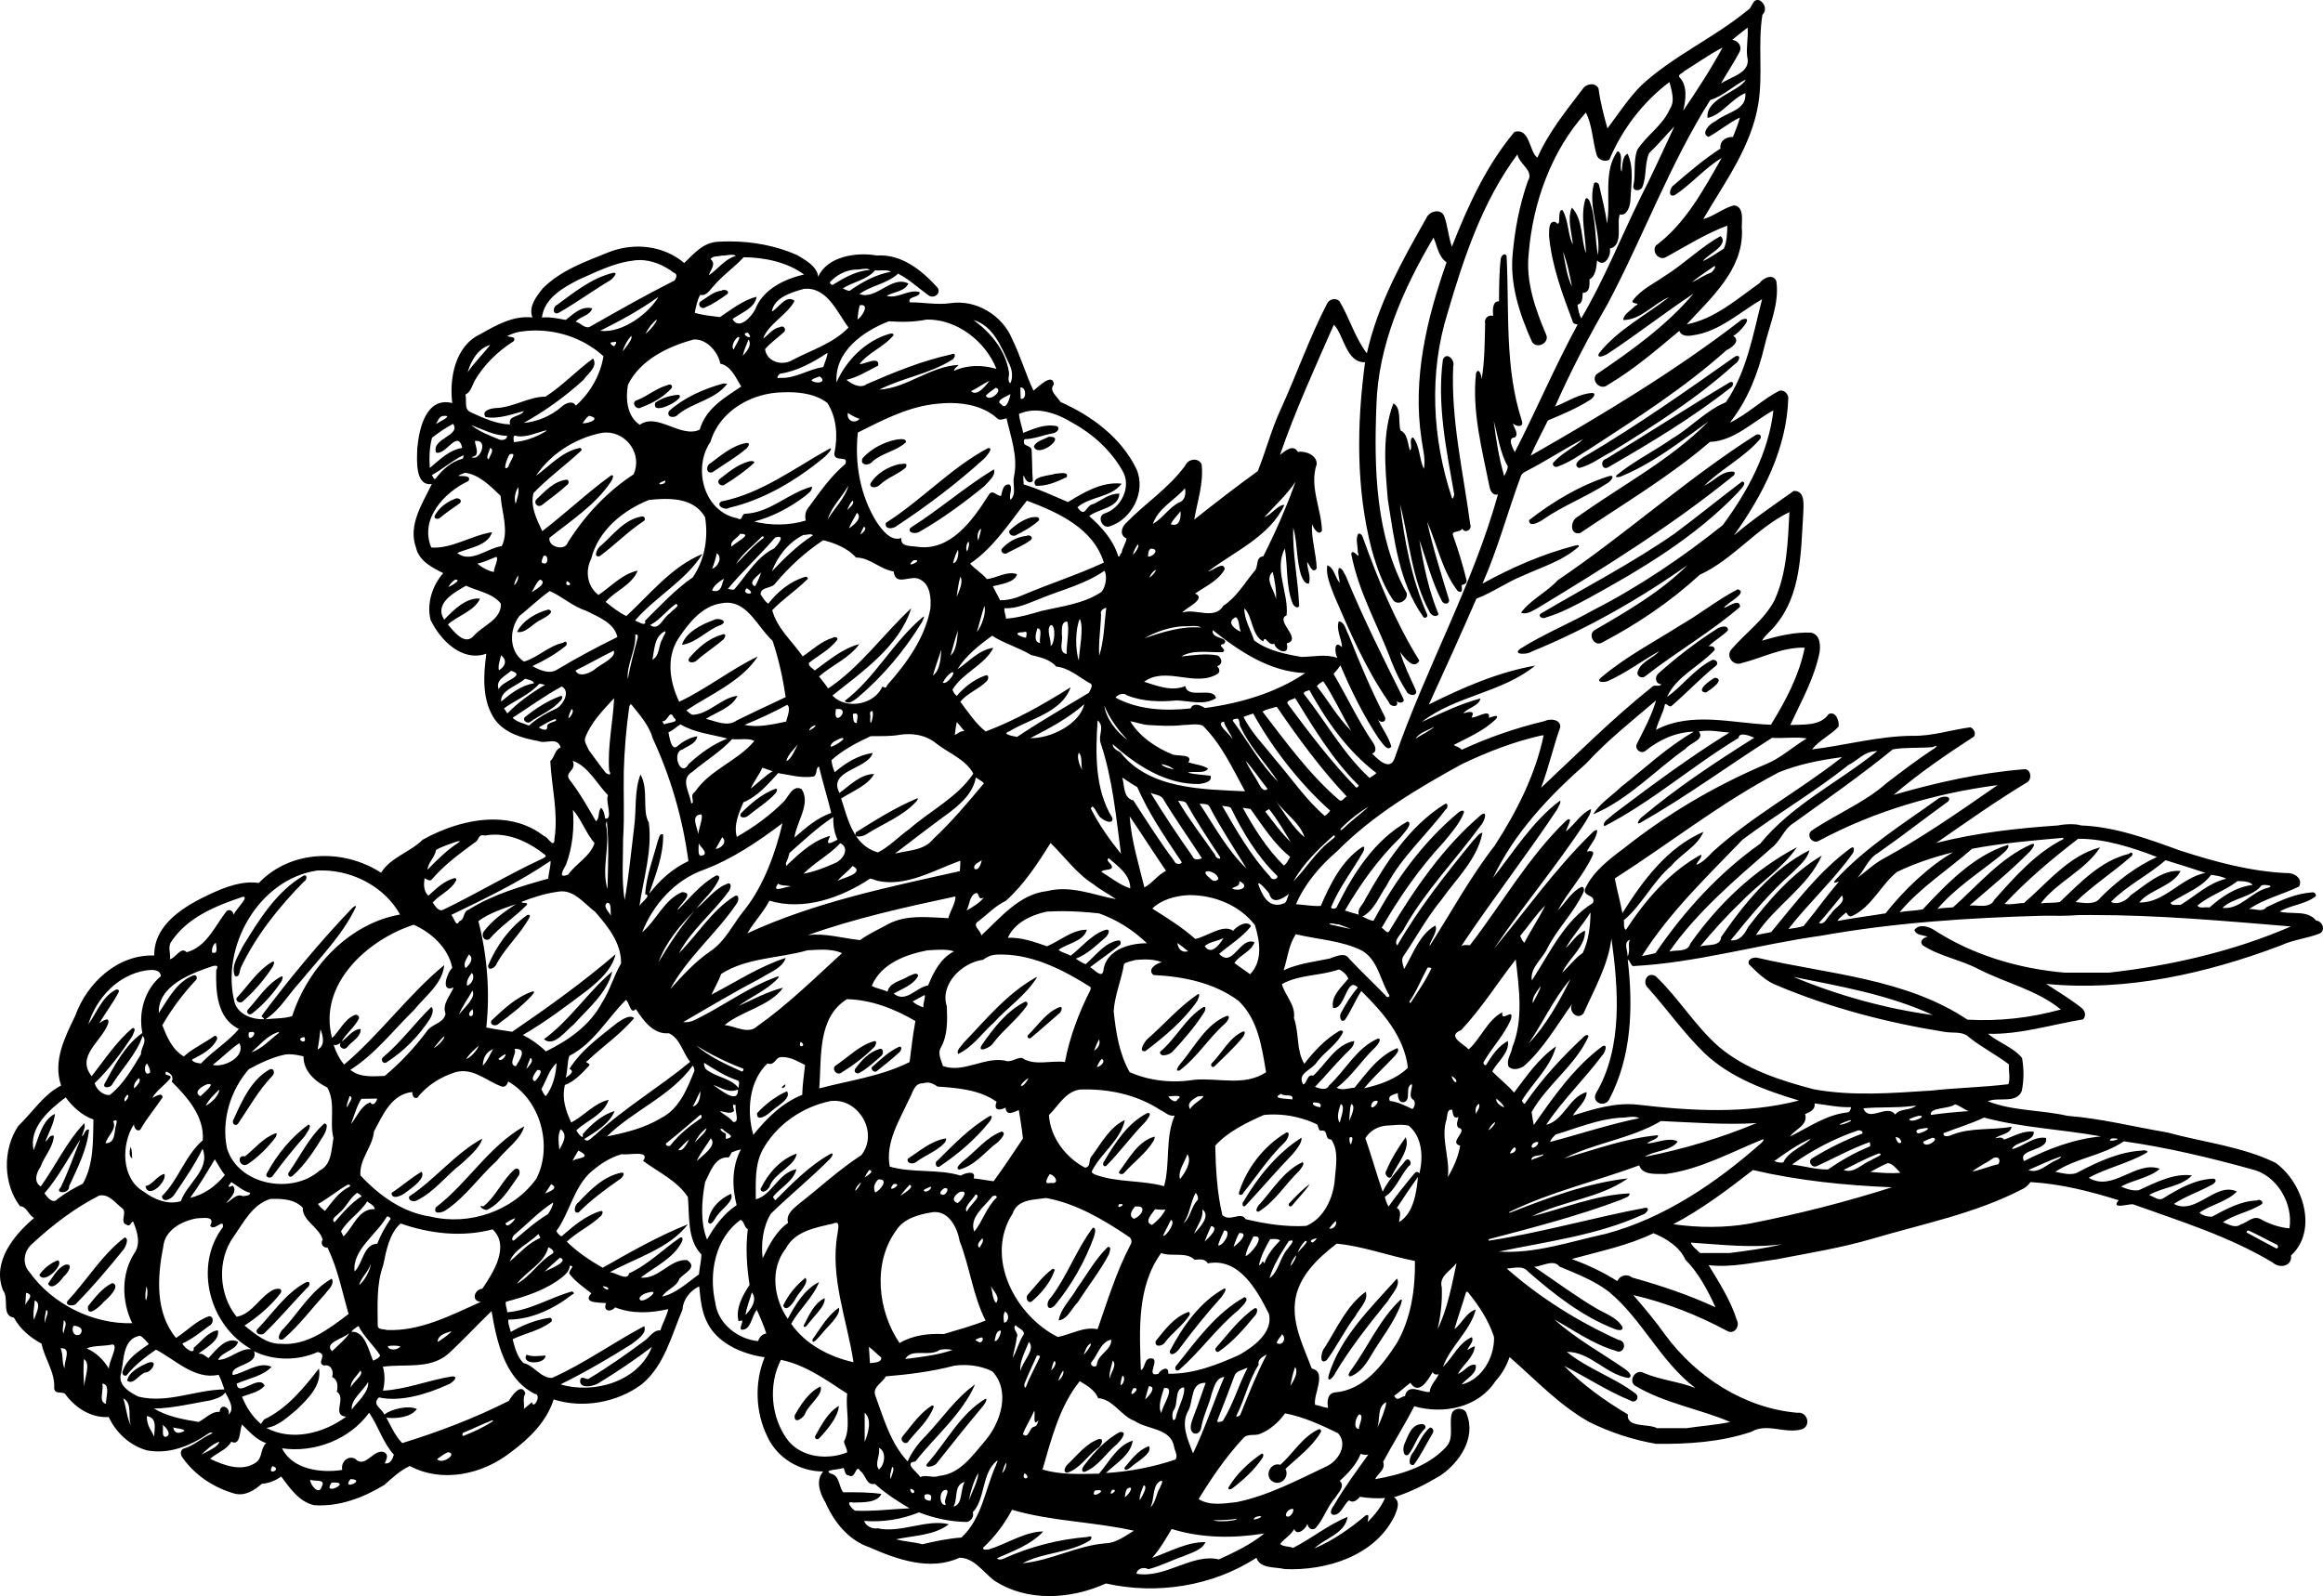 <?xml version="1.0" encoding="UTF-8"?>
<svg width="2651.1pt" height="1821.9pt" version="1.1" viewBox="0 0 2651.1 1821.9" xmlns="http://www.w3.org/2000/svg">
<path transform="matrix(.8 0 0 .8 -9.7656e-5 0)" d="m2506.8 0.006c-7.3 0.296-7.3 11.621-13.9 14.717-47.6 39.287-105.3 64.539-150.9 106.54-18.8 18.56-33 40.98-48.9 61.93-5.3-18.7-10.2-37.52-12.7-56.79-4-9.2-18-7.23-22.7 0.69-23.6 31.16-48.8 61.78-64.5 97.9-11.6-7.88-10.7-43.43-32.8-36.7-40.1 47.81-66.5 105.85-89.2 163.72-5-14.09-5.8-29.3-10.9-43.3-4.4-12.14-21.9-7.47-25.7 2.78-34.8 61.07-69.4 123.47-84.7 192.71-16.9-22.14-24.8-50.8-39.3-74.71-5.2-4.7-14-2.87-17.2 3.33-25.9 49.65-44 102.84-67.5 153.59-12.6 27.81-20.3 57.7-31.6 85.79-30.8 22.26-61.2 45.8-90.7 69.25 4.5-26.04 13.6-51.96 10.6-78.73-4.3-10.16-19.1-8.26-23.2 1.32-23.4 32.43-57.5 54.15-84.9 82.5-6.8 6.26-8.9 17.9 1.1 21.7-1.3 7.36-6.3 13.57-7.2 21-2.9-0.18-1.3 6.33-4.8 4.37-7-23.22-23.6-41.55-41.4-57.24 12.8-10.45 41.9-11.17 43.1-31.96-13.9-0.66-25 9.18-37 14.65-12.1 2.14-10.8 21.28-22.9 4.79 18-15.84 48.7-13.84 63-33.74-27.8-3.16-53.7 12.31-76.4 26.28-20.9-8.85-41.5-18.62-63.3-25.24 0.3-4.14-1.5-9.89 0.3-12.93 1.2 5.52 6.7 13.7 12.8 8.07-1.2-14.49-0.8-29.17-1.7-43.68-0.6-8.81-14.7-4.04-10.2-15.92 13.8-0.18 26.6-5.95 40-8.27 4.6-0.51 12.1-6.07 6.6-10.21-16.7-3.82-33.2 3.36-48.4 9.48-1.9-9.05-5.1-17.8-6.2-26.97 25-11.43 53.9-1.18 76.1 12.35 29.2 16.03 55 39.28 71.5 68.39 13.9 22.64-1.8 54.16-26.1 61.46-10.3 4.47-2.6 21.95 8 18.12 32-10.15 51.9-49.67 38.5-81.12-21.6-45.16-63.8-76.47-108.6-96.33-4.2-7.45-17.6-16.33-9.4-25.03-1.6-17.64-22.7 3.61-29.1 8.89-10.2-20.81-18.7-49.91-30.5-73.71-13.9-33.79-51.5-56.75-88.1-51.13-19.4 2.75-38.7-1.31-58.1-1.24-3.3-9.32 14.9-6.2 14.3-14.47-15.9-4.9-31.2 10-47.2 5.21 10-5.75 26.2-6.25 31.1-17.57-24.5-12.13-45.5 24.08-69.9 15.01 17-12.33 39.6-14.65 55.2-29.05 16 8.14 29.2 20.76 43.7 31.16 7.1 4.9 18.3-2.67 12.6-11.19-22.3-24.7-51.3-48.3-86.8-45.9-28.9-5.21-70.7 1.25-83.5 30.38-1.3-14.59-17.8-23.69-29.8-30.9-30-13.31-63.2-19.5-95.9-19.59-6.1-0.02-12.2 0.17-18.2 0.56-20.4 1.27-33.77 17.24-47.2 30.3-29.32-24.9-70.6-29.45-106.11-16.08-33.51 13.63-69.38 25.82-95.46 52.06-9.33 11.41-20.98 26.25-14.93 41.7-27.29-3.09-51.74 10.95-74.49 23.87-35.78 16.7-44.31 62.69-39.96 98.23-37.66-9.23-47.41 37.1-49.86 64.61-0.44 15.16-3.83 54.49 20.76 50.88-13.36 27.98-34.41 58.65-22.51 91.07 4.45 19.11 23.19 28.35 38.74 36.1-15.54 17.84-23.93 43.61-18.02 66.88 13.97 28.77 44.77 60.32 79.53 48.11-4.14 30.57-6.64 66.51 12.2 93.95 14.31 19.6 39.06 26.6 61.87 30.7 11.65 4.8 26.89-6.9 32 9.2-8.73 3.1-8.23 13.7-14.83 19.3 1.88 36.7 11.42 73 6.12 110-0.32 1.4-0.42 2.9-0.3 4.3-2.14 9.1-9.66-6.5-14.91-7.3-21.3-16.6-46.27-23.4-71.88-23.5-35.11-0.1-71.43 12.2-101.22 28.9-18.03 17.9-45.79 25.1-59.2 47-53.5-34.7-128.91-33-174.39 14.6-23.62-3.4-47.02 5.5-68.35 15.3-36.32 16.8-81.35 42.8-80.9 88.2-51.96-1.8-95.72 38.9-112.59 85.8-14.846 30.8-32.221 64.7-20.246 99.7-25.05 12.8-40.901 38.4-61.076 57.7-22.813 34.1-21.438 83.2 2.5 114.6 9.175-0.3 12.139 12.9 20.076 16.7-28.962 24.5-60.125 62.6-44.474 103.1 9.474 11.6-2.99 36.2 15.71 39.2 8.863 16.4 23.239 28.3 39.426 37.1 4.313 22 19.688 40.9 17.938 64.1 1.775 9.7 13.688 2.1 17.025 9.5 14.291 18.7 36.561 32.7 60.791 31 10.52 22.6 30.13 40.7 54.46 47.6 31.59 6 62.57-6.5 88.02-24.2 1.53-1.5 8.34-2 3.99 0.5-13.86 6-25.16 17.2-39.84 21.3-4.63 2-4.61 8.3-1.88 11.9 17.61 25.8 45.52 44.1 75.43 52.4 14.69 3.4 27.72-4.9 38.12-14.1 10.11-0.9 19.55-4.5 27.77-10.5 12.26 16.5 25.51 36 46.7 40.9 35.66 2.7 70.56-10.7 100.43-28.9 11.17-9.9 22.97-20.9 36.36-27 45.91 24.6 103.19 12.1 142.9-18.8 26.64-19.4 52.11-44 62.3-76.2 41.37 13.4 90.97 4.5 125.91-21.8 32.24-26.8 42.05-69.3 57.78-106.2 0.73-13.5 10.13-26.9 23.9-33.3 1.83 16.7 2.97 34 10.37 49.4 14.3 31.8 51.4 47.4 83 51.7-14.7 35.9-13.3 78.7 4.1 113.7 14 30.4 46.4 49.5 79.4 49.3-11.4 13.1-4.4 31.9 3.3 44.3 12 27.7 33 53.9 62.4 63.8 39.6 17.5 86.8 34.3 128.7 15 20.2-0.3 34.2 20.6 49.1 32.2 47.2 31.3 109.5 27.3 159.9 4.5 72.8 16.4 151.8 4 214.7-36.6 5.4 16.1 26.8 12.6 40.2 16.1 59.6 2.7 129.5-18.9 157-76.3 3.5-8.8 8.6-19.4-0.9-26.2 23.4-7.3 45.2-18.5 66.1-31 27.3-18.5 51-53.8 37.6-87.5-2.1-10.5-19.8-10.2-21.6 0.2-3.9 15.5 4.4 34.6-8.6 47.3-25.8 27.6-64.3 38.9-100.4 45.2 2.9-7.7 15.6-13.7 11.3-24.7 14.3-26.7 30.5-52.3 44.4-79.3 41.5 11.8 91.3 2.1 115.9-36 9.1-9.8 15.7-21.6 20.1-34.2 36.9 32 70.7 68.7 113.8 92.7 30 14.9 62.2 25.4 95.2 31.1 45.6 0.5 92.6-2.5 136.1-17.3 22.2-13.3 49.1 4.2 73.3-4 12.1-6.2 5.5-25.1-7.7-23-75.6-6.5-144.3-50.9-188.7-111.3-14.1-19.8-29.7-38.4-45.6-56.7 46.8 10.8 91.7 28.5 134 51.2 9.8 5.7 18.5-6.4 13.9-15.2-8.9-28.3-25.1-53.6-40.4-78.7 32.3 3.9 64.6-4 96.5-8.2 46.1-9 92.7-16.3 137.9-29.7 71.1-21 145-35.5 211.5-69.7 5.6-2.2 9.8-6.2 13.3-10.9 43 2.5 84.9 13.1 125.8 25.9-12 13.8 13.7 5 20.5 5.8 67.7 24.3 137.3 45.8 199.4 83.2 9.6 8.8 27.7 5.4 26-10.2 39-35.8 17.1-104.3-22.3-132.3-48.4-23.5-102.9-29.1-154.2-43.2-47.5-8-94.3-20-142.4-23.7-37.6-8.7-77.4-6.6-113.7-20.8 14.9-6.7 40.6 4.1 48.4-14.5 3.3-15.3 3.2-32.3 0.4-47.4-12.6-15.2-33.5-21.8-48.5-34.4 46.1 1.3 91.2-13.4 135.5-20.5 4.7-4.5 3.3-11.7-1.3-15.8-16-12.8-35-24.3-51.3-34.9 113.9 11.2 228.6-14.7 334.7-54.8 17.9-8.4 38-10 56.2-17.4 7.9-4.8 3.2-17.5-5.7-18.1-12.6-15.7-34.7-8.2-52-12.9 16.2-9.7 36.6-10 51.6-22 0.5-3-2.2-6-5.2-5.4-23.2 1.5-44.8 11.3-65.5 21.3-5.7 7.7-16.7 1.6-24.6 2.6 21.6-14.8 47.9-20.9 71.3-32.2 6.2-11.7-7.6-20.2-17.9-19.2-51.9-2.4-102.3-16.2-151.6-32.1-45.7-16.6-92.5-34-141.6-35.9-7.6-2.8-24.9-1.8-32.6 0-58.3 4-117 10.5-173.8 25 42.4-29.4 84.7-59.4 128.9-86.1 8.4-4 6.4-20.6-4.1-19-62.8 5-125.1 19-185.6 36.5 35.2-30.2 75.3-57.8 114.4-83.1 3.6-4.7-0.2-11.8-5.1-13.3-27.6 3.6-54.5 12.8-82.6 12.1-48.4 0.4-95.4 13.6-143.2 19.4 10.2-13 26.6-20.3 37.9-32.5 1.4-7.6-3.7-22.6-14.1-17.9-12 17.5-36.6 14.6-54.8 15.6 15.6-33.6 34.4-66.73 41.8-103.51 1.5-10.48 1-25.49-12.2-28.28-23.8-0.97-47.2 4.76-69.9 11.4 5.2-9.01 14.4-14.89 20.4-23.36 35.4-43.28 35-102.84 38.3-155.71 0.2-11.69 4.3-35.08-13.4-34.57-28.5 20.25-58.4 40.49-85.4 63.48 41.3-57.66 75.6-124.1 77.6-196.55-0.7-6.28-6.6-11.56-12.9-9.88-24.9 13.03-45.1 33.5-70.5 45.59 25-31.54 39.9-69.4 49.2-108.26 7.1-30.63 21.7-61.35 17.2-93.26-3.7-11.5-18.7-5.54-23.6 2.06-32.5 23.04-64.2 51.36-104.4 59.19 34.8-37.77 80.4-77.84 78.9-133.77-1.6-11 5.1-33.66-11.4-36.1-15.6 4.02-28.2 15.47-43.9 19.69 30.7-52.5 68.8-103.45 78.7-165.02 6.7-41.84-1-85.055 5.8-126.67 6.7-6.335 3.4-16.184-3.8-20.359-1.4-0.464-2.6-0.647-3.6-0.605zm-13.8 39.392c1.3 12.363-2.1 27.526-0.6 40.989 6.4 23.783-22.8 28.563-37.4 38.853 8.5-15.22 18.5-29.629 26.5-45.066 4.1-8.563-2.1-16.2-10.4-17.35 7.1-6.037 14.6-11.601 21.9-17.426zm-35.7 28.45c-16.8 31.112-36.3 60.852-56.1 90.102 3.7-15.38 6.5-35.61-5.3-47.61-3-4.28 4.7-5.78 6.5-8.67 18.3-11.259 35.8-23.947 54.9-33.822zm33.1 45.652c-8.5 17.25-57.8 26.61-54.5 54.8 20.1-4.14 34-27.2 53.9-35.4 2.5 24.91-27.5 27.06-42.4 40.01-7.3 2.43-22.6 17.7-10.1 22.43 15.1-8.23 29-20.09 44.8-27.67-2.5 9.52-6.4 18.67-10 27.79-9.6-0.61-19.3 5.64-17.8 16.55-23.8 15.38-45.4 33.88-66.8 52.38-5.1 2.96-9.1 17.82 1.5 14.15 23.8-15.63 42.6-38.47 67-53.12-25.7 45.07-51.3 93.24-93.8 124.98-6.4 8.91 4.6 22.62 14.9 16.24 28.5-15.63 56.3-33.32 87-44.64-0.3 10.92-0.5 22.46-4.9 32.67-9.8 6.09-19.3 12.97-29.7 17.95 3.6-8.31 38.3-22.3 25.1-35.73-28.1 15.37-51.7 39.38-79.2 56.56-15.7 11.07-34.4 19.49-46.1 35.22-4.1 6 14.1 2.7 3.2 7.95-5.4 6.02-16.6 11.55-16.9 20.04 25.4-0.05 43.2-23.54 65.4-32.66-33.4 26.06-73.2 46.36-100 80.19-4.3 9.32 10.7 2.12 13.7-0.23 41.1-27.27 80.2-57.77 121.2-85.02-39 46.08-89.3 81.86-138.7 115.33-8 9.69 6.6 23.47 16.3 14.93 36.8-21.48 69.9-50.23 102.2-77.11 2.7 8.08 12.6 7.65 19.5 6.33 37.9-5.31 67-33.3 98.5-51.52-12.9 50.06-21.7 103.75-51.7 147.07-28.4 11.78-49.6 35.84-75.9 51.38-25.9 18.14-54.6 32.25-79.1 52.06-5.7 4.98 3.7 3.64 6.7 1.85 45.2-18.71 84-49.64 123.5-77.82-54.4 55.02-124.1 91.25-186.5 135.9-10.5 4.88-12.1 26.41 3.3 23.37 62.1-41.89 127.9-80.85 185.3-130.17 35-1.34 61.3-29.19 90.5-44.97-6.8 60.52-36.6 115.45-72.2 163.75-56.5 45.1-118.7 87.49-184.1 120.94-34.4 19.34-71.2 34.3-104.6 55.34-12.8 9.36 11.3 8.32 15.5 4.37 78.8-32.16 153.3-74.58 222.8-123.52-38.5 38.36-86.4 65.95-133.2 93.11-9.1 7.18 1.1 23.93 11.8 17.08 50-26.23 97.3-58.25 138.9-96.44 47.6-21.83 81.2-67 128-89.51-2.2 42.26-3.4 85.98-21 125.25-14.6 28.51-41.7 47.07-62 70.9-8 10 3 23.86 14.6 19.4 30-7.57 58.3-22.97 90.2-22.08-7.8 39.29-27.3 76.14-48.2 109.94-54.4-1.8-112.7-19.6-164 7.3 3.3-12.5 10.3-23.9 12.9-36.7 3.2-1.2 6 5.8 9.8 2.2 21.5-18.43 40.9-39.39 63.1-57.1 5-4.74-2.3-10.81-7.2-7.25-24.1 12.84-40.9 36.31-62.8 52.01 12.9-29.42 46.9-43.94 67.9-67.02 1.1-5.13-5.1-6.19-8.8-5.04 8.2-8.73 19.2-14.19 27.6-22.79 1.6-9.3-12.3-5.26-16.3-1.94-29 18.7-56.6 39.75-82.2 62.79-6.3 4.86-5.1 15.5 3.8 15.8-3.5 4.68-10.1-0.52-13.7 4.1-55.7 44.44-106 94.94-157.9 143.54 10.6-28.3 17.2-57.9 27.3-86.4 0.8-11.2-14.6-12.8-22.3-8.7-40.8 9.7-80.3 23.4-118.3 40.9-3-3.7-7.7-4.5-11.5-6.8 21.1-11 44.1-20.6 61.1-37.8 4.2-7-7.5-1.9-10.9-0.9 3.6-15-20.2 1.8-24.7-0.8 6.3-10.5-5.1-7.7-11.6-5.6 5.8-8.1 22.1-10.1 24.4-21.34-28.8 7.64-56.4 21.14-83.6 33.54 47.1-37.19 114.5-41.61 161.6-80.34-52.9 9.28-103.5 31.34-151.6 55.44 23-50.2 45.8-100.51 67.8-151.05 22.9-8.5 43.2-23.48 66.1-32.61 27.3-12.49 57.3-21.28 80-41.7 0.4-3.32-3.5-1.45-5.4-1.34-46.3 11.97-90.3 31.21-132.1 54.29 22-49.52 35.8-102.08 54.6-152.8 1.6-5.79 8-7.34 12.5-10.12 26-13.63 50.6-29.91 76.6-43.32-12.9 12.22-30.1 19.47-42 32.94-3.7 3.18 1.4 8.33 5.2 6.37 17.5-5.9 32.5-17.21 48.2-26.75 66.5-43.26 133.7-86.32 193-139.47 7.5-3.42 20.9-13.35 9.5-20.53 6.9-1.89 32.6-30.37 12.1-22.94-94.6 73.19-197.3 134.75-301 194.04 7.5-17.14 16.5-33.6 24.7-50.34 20.5-8.5 42.2-17.62 61.2-29.95 2.7-1.8 8.5-8.25 2.5-9.21-19.4 0.86-35.8 12.58-53.5 19.39 22-50.2 47.6-98.78 74.9-146.29 50.9-95.95 88.4-199.12 146.5-291.17 18.5-5.5 33.2-20.47 50.6-29.14zm-108.8 3.56c2.5 10.79 8.6 26.85 0.6 38.3-10.1 23.49-33 37.44-46.5 58.33-6.2 16.4-1.8 34.72-5.7 51.71-0.9 7.6 9.2 7.6 12.5 2.41 6.9-15.64 3.2-33.75 10.1-49.41 12.7-12 23.9-25.58 36-38.01-16.1 34.15-31.5 68.75-48.8 102.36-28 57.11-51.6 116.49-84 171.39-3.1-4.45-4.5-13.27-5.5-19.43 7.9-1.66 7-10.59 7.5-16.85 10.8-0.11 9.7-11.82 9.7-19.21 9.8-5.64 9.3-17.41 10.9-27.11 10.1 11.06 20.6-6.94 18.1-16.83 20.4-4.67 8.9-36.2 14.3-48.71 10.1 2.6 14.8-12.26 15-19.94 1-21.9 5.5-46.72-3.9-66.66-7.7 2.71-7.5 17.62-8.5 25.71-4.3-6.71 3.6-25.49-5.8-29.5-21.5 29.18-9 71.53-15.2 103.61-2.1-18.61-7.2-36.7-11.2-54.93-0.6-3.7-6.7-6.19-7.6-1.39-8.6 33.64 10.9 67.22 5.9 101.07-4.5-23.16-2.5-52.38-11.7-76.52-0.8-2.45-4.6-7.21-6.3-2.98-7.4 25.18 0.6 51.28 0.9 76.79-7.1-18.54-3.9-48.49-20.1-65.06-6.9 16.69 0 35.52 1.5 52.66-7.5-13.84-6-34.55-14.8-49.02-8.8-2.32-0.3 27.81-9.9 16.98-10.8-2.91-8.9 13.87-9.3 19.7 3.8 42.47 19 82.85 33.8 122.53 0.8 3.19 4.3 3.39 7 3.95-32.4 59.54-58.8 121.99-89.7 182.22-2.9-6.01-11.3-20.63 0.2-21.11 6-4.96-1.6-13.76-2.8-20.04 4.1 4.52 15.8 6.62 12.8-3.48-25-75.82-17.8-157.37-21.9-235.6-2.8-5.3-7.7 0.43-8.3 4.17-2.4 20.16-2.3 40.5-2.5 60.79-10.2-0.5-8.7 14.11-8.4 20.85-6.9-2.43-13.2 3.89-11.4 11.1-0.6 26.99-0.6 53.01-5 79.64 0.3-5.14-4-18.67-8-8.94-6 54.99 8.9 109.87 19.6 163.5 1.5 5.31 4.8 11.11 11.7 9.47-36.1 129.88-103.3 248.5-147.2 375.73-6.5 19.9-23.8 2.6-32.3-6.1 7.9-2.5 4.3-11.8 0.5-16.7-20.9-30.9-36.6-64.88-55.5-96.88 3.4-3.86 7.1-8.16 9.8-12.28 15.3 36.35 33.1 72.06 54.9 104.96 3.7 3.7 11.9 19.4 17.7 10.9-3.8-13.7-13-25.6-19-38.5 4.2 5.8 13 3.5 9.6-4.3-19.5-37.99-36.1-77.36-51.8-117.05-3.9-6.34-4.9-17.8-13.8-18.74-4.3 12.04 5.2 27.55 4.5 36.95-11.3-12.06-10.7 7.74-6.5 15.21-16.5-6.07-34.3-1.53-51.4-1.45-23.3-4.13-48.4-8.98-67.4-23.7-4.7-14.85-14.5-30.57-13.8-45.67 12 11.74 10 38.6 26.9 47.25 2.9-10.89 6.8 7.4 15.6 3.21 3.2 11.3 23 17.85 17.8-0.41 23.7-6.01-17.6-32.16-0.1-40.05 3.3-31.39-18.4-65.63-2.5-95.21 4.3 25.81 1.4 53.53 11.1 78.33 1.2 3.39 6.9 8.34 9.3 3.63-1.4-37.21-9.8-74.44-8.4-111.69 6 20.43 4.2 46.4 11.4 68.31 2 4.32 4.7 12.13 10.8 11.37 3.6-10.09-2.5-20.52-2.4-30.82 2.8 2.53 7.9 18.57 13.6 8.97-0.6-21-8-42.27-6.6-62.97 1.5 4.63 9.2 17.87 14.2 9.27-1.1-31.64-18.3-63.18-7.6-94.72 0.8-12.81-15.9-19.47-26.7-17.63-6.9-11.72-18.4-1.33-25.6 4.2 21.8-63.28 49.9-124.49 76.8-185.7 14.2 13.95 17.3 54.46 44.5 53.61-11.9 88.69-13.1 180.49 9.6 267.62 7 24.48 15.4 49.05 29.6 70.42 6.1 11 23.1 2 20.1-8.9-44.5-80.85-46.6-177.32-43.1-267.17 2.3-86.25 38.3-166.85 81.5-239.85 5.4 12.13 6.8 27.07 18.6 35.33-28.3 80.52-48.8 165.94-35.8 251.8 1.8 14.22 6.1 28.36 3.5 42.84-6.9-13.1-5.3-32.33-15.5-44.88-6.9 1.41 0.1 15.56-4.5 18.48-3.2-8.98-3.1-24.24-13.4-28.34-3.5-10.66 1.7-32.45-10.2-38.68-16.5 43.62-11.7 91.75-7.9 137.3 9.2 56.99 15.8 117.9 49.9 166.34 1.9 4.85 8.6 1.1 5.9-3.19-21.7-49.62-32-103.23-38.4-156.76 13 49.6 16.3 106.14 41.8 153.13 2 5.06 8.9 9.53 13.2 4.2-14.1-33.79-21.4-70.05-27.4-106.02 9.9 27.5 17.7 59.38 31.9 86.62 2.2 5.15 10.2 6.01 10.6-0.74-11.2-37.1-23.1-74.24-31.5-112.13 14.4 32.22 21.4 70.3 43.8 99.07 8.4 4.28 5.1-4.4 5.7-8.77 3.6-0.42 7.6-2.51 6.8-6.76-5.2-21.44-11.7-42.55-19.1-63.35-3.4-7.96 10.3-4.24 12.9-10.15 4 7.26 14.7 1.5 11.4-6.46-10-74.98-27.7-149.49-24.2-225.66 2.9-8.78-9.6-20.98-14.7-9.39-8.7 64.35 5 129.05 16.1 192.37-0.3 1.74-1.8 8.89-3.3 4.93-28.1-84.5-33-177.9-6.2-263.41 23.2-79.12 49.9-159.72 99.7-226.47 2.2 13.84 24.4 23.37 14.8 38.25-11.6 33.08-18.3 67.7-21.5 102.55-4.6 44.17 9.8 87.47 27.7 127.17 7.4 10.2 25.2 0.96 19.9-10.93-15.3-36.19-29.1-74.84-24.9-114.76 5.8-73.23 32.4-147.41 81.6-201.94 9.2 17.63 9.6 40.88 15.4 60.41 2.2 7.33 11.6 10.3 18.1 6.9 17.9-42.91 48.1-82.75 85.8-110.86zm-152 241.96c6.2 15.43 9.7 33.17 12.9 49.8-7.3-13.87-9.5-33.47-12.9-49.8zm-1185.5 4.48c2.2 0.02 4.2 0.4 5.7 1.5-16 4.79-25.6 19.02-38.7 27.87 2.2-7.36 11.1-16.58 2.7-22.85 1.8-5.2 10.6-3.78 15.6-5.3 4.2 0.41 9.9-1.27 14.7-1.22zm16.8 3.54c29.6 0.17 62.7 7.16 86.1 24.71-27.2 5.96-58.8 20.94-69.7 49.81-5.3 10.25-23 30.24-32.4 13.76 11.8-8.82 32.2-15.55 34.4-31.85-19.1 4.49-35.9 18.25-52.3 29-12-1.58-24.3-2.6-35.89-6.11 1.6-8.74 3.53-17.77 7.7-25.65 8.79 2.28 13.89-7.05 18.99-12.41 12.9-15.3 29.6-26.66 43.1-41.26zm-148.12 4c17.56 0.06 34.64 7.54 48.48 18.15 5.87 1.62 3.35 7.85 1 11.02-40.53 20.46-80.13 42.89-119.67 65.4-7.51 4.91-14.06-4.9-21.34-6.65 6.13-7.45 20.3-8.45 23.59-18.9-14.85-4.22-27.04 7.99-37.86 16.41-11.18-2.07-22.4-4.5-33.9-3.38 3.33-27.68 30.35-42.79 52.77-54.24 24.16-10.51 48.33-23.08 74.73-26.61 4.07-0.83 8.15-1.21 12.2-1.2zm1533.3 8.71c2.6 0.45-2.8 7.87-5.2 9.25-9.8 3.29-18 9.71-27.3 13.77 9.9-8.46 21.2-15.46 31.9-23.01 0.3-0.03 0.5-0.04 0.6-0.01zm-1210.9 3.74c2.4 0.04 4.4 0.46 5.7 1.63-18.8 1.3-35.5 10.58-51.2 20.25-2.2 2.58-5.2 0-6.1-2.35 9.2-10.26 21.8-17.16 35.7-18.3 4.3 0.43 10.9-1.31 15.9-1.23zm24.9 2.21c4.1-0.04 8 0.28 11 2.05-21.6 3.79-41.3 14.71-59.1 27.21-3.5-0.05-6.6-2.14-9.7-3.49 14.8-9.42 34.2-12.03 46.1-25.7 3.6 0.36 7.7-0.03 11.7-0.07zm-383.76 3.5c-0.79-0.03-1.86 0.12-3.28 0.51-29.8 7.59-54.15 27.6-78.48 45.36-6.34 2.57-6.7 15.89 3.02 10.94 24.74-14.11 47.74-31.09 72.25-45.57 3.41-1.9 11.99-11.05 6.49-11.24zm275.06 22.77c30.5 0.35 44.5 36.64 59.1 55.34-21.6 22.61-52.7 32.08-79.9 46.29-14.6 9.05-36.7 2.9-39.2-15.4 7.8-9.36 18.2-16.11 27-24.41 3.8-3.27-0.2-10.5-5.7-6.97-10 1.04-17.8 12.48-24 16.23 7.3-20.85 34.8-34.09 44.8-53.81-12.1-9.9-23.5 11.36-32.4 15.2 3.3-20.07 28.5-27.48 45.7-32.25 1.6-0.17 3.1-0.24 4.6-0.22zm-118.2 1.66c-0.2 0-0.4 0-0.7 0.01-1.2 0.07-2.4 0.4-3.2 1.03-11.5 1.25-20.3 9.67-29.74 15.42-5.42 4.22 0.54 12.5 6.94 8.25 11.2-4.69 21.5-11.89 31.3-18.93 2.6-3.52-1.1-5.68-4.6-5.78zm-93.87 9.88c-12.77 22.33-50.48 52.41-83.24 48.5 28.76-14.26 57.16-29.76 83.24-48.5zm289.77 11.8c11.5 0.09-0.5 17.59-5.9 20.65 0.7-6.86 1.4-13.77 3.3-20.42 1-0.16 1.8-0.24 2.6-0.23zm-292.42 20.44c1.26 3.46-9.95 15.79-15.7 20.76 3.51-8 9.16-15.04 15.7-20.76zm385.22 0.24c42.9-0.99 83.9 30.91 99.6 70.32-19.7-5.76-41.6-5.92-60.4 2.81 0-3.82 4.5-5.56 6.4-8.46-40.4 1.89-74.3 33.21-113.1 35.26 33.3-16.92 71.7-22.38 103.5-42.4 4.2-1.5 7.5-11.83-1.2-7.76-41.7 9.05-81.4 25.46-120.4 42.38-9.2 7.1-22.3-0.9-28.8-6.2 14.9-3.03 31-13.09 45.3-20.32 2.5-15.08-21.2-0.78-26.5-2.28 12.8-16.68 34.7-24.22 48.1-40.69 1.5-3.4-4-3.01-6-2.15-33.7 9.79-61.4 37.86-75 69.01-3-44.04 37.8-72.77 74.5-87.1 18.1 1.26 36.2 1.16 54-2.42zm66.6 0.58c28.7 8.37 39.6 38.12 51.2 62.55 4.2 8.38 5.8 19.42 1.6 27.8-5-4.03-1-10.77-2-15.98-4.7-30.82-26-56.83-50.8-74.37zm-625.58 15c1.01 0 2.01 0 3.02 0.01 34.79 0.45 69.02 13.14 94.94 36.69-4.25 26.95-19.18 52.6-39.52 70.65-4.08-8.41-15.28-3.35-20.21 1.47-15.07 13.01-34.42 21.38-54.05 23.05 30.53-16.88 59.03-37.57 84.85-60.97 5.74-8.5 21.75-19.33 14.09-30.87-23.48 16.97-43.35 38.62-67.85 54.4-22.63-0.41-46.95 15.72-71.39 16.25-6.36 0.5-20.64 3.57-14.15 12.8 18.19 3.41 37.09-3.93 54.75-8.49-4.96 8.81-23.71 5.85-19.61 19.01-20.09-0.42-38.74-9.38-56.69-17.56-9.6-4.26-4.84-16.67-7.15-24.96 7.84-3.89 9.54-13.05 13.39-20.14 13.47-23.05 33.1-41.81 55.44-56.1 4.33-7.14-5.92-5.21-9.19-7.45 5.86-2.61 11.86-5.11 18.26-6.11 7-1.07 14.04-1.62 21.07-1.68zm303.78 3.03c12.3 14.14-14.2 1.17 0 0zm-166.34 4.66c3.3 3.74-7.92 16.54-12 22.1 2.02-8.21 6.67-15.65 12-22.1zm153.14 1.51c4.6-0.02-5.6 13.04-6.6 17.95-4.8-3.36 1-15.15 6.1-17.91 0.2-0.03 0.4-0.04 0.5-0.04zm14.4 3.53c5.2 9.15-2.7 16.99-8.3 23.34 1.8-8.09 5.3-15.67 8.3-23.34zm-76.82 0.13c17.62-0.4 33.62 18.25 36.42 34.42 15.6 3.39 22.1 20.16 29.9 32.67-24.1 16.1-50.8 31.68-59.15 61.52-27 12.86-60.72-25.02-85.52-6.89-18.48-11.86-20.47-37.76-16.89-57.23 17.5-35.38 56.95-54.57 93.52-64.4 0.58-0.05 1.15-0.08 1.72-0.09zm-113.18 3.15c2.48 0.19 0.29 4.48-1.86 6.49-4.69-1.87-8.16-6.27-0.65-5.88 1.12-0.48 1.94-0.65 2.51-0.61zm-178.71 4.56c-5.66 8.16-23.53 26.13-32.11 39.2 4.76-16.54 14.57-33.93 32.11-39.2zm481.21 11.31c0.5 3.44-3.9 14.19-6 20.31-21.5 3.05-39.9 16.86-62.3 15.4-5.5 2.09-2.1-3.87 0.1-5.75 24.9-3.82 47.5-16.22 68.2-29.96zm1298.3 4.43c-0.8-0.03-1.8 0.13-3.1 0.54-69.6 49-139.6 98.52-213.2 141.83-5.4 2.59-20.9 12.45-9.8 17.55 16.9-3.99 31.1-15.46 46.5-23.18 61.3-37.88 122.4-76.78 175.9-125.28 4-1.55 9.3-11.25 3.7-11.46zm-1309.5 29.14c11.5 7.99-3.9 11.85-11.7 5.79 2.4-3.24 7.9-3.9 11.7-5.79zm242.5 6.37c-3.5 3.75-17.4 23.97-26.5 14.7 9.2-4.09 17.2-10.64 26.5-14.7zm1058.5 1.51c-0.8-0.05-1.9 0.25-3.3 1.06-58.8 35.13-116.6 72.93-175.3 108.53-10 2.4-6.3 17.86 2.9 12.01 60.1-34.6 119.8-70.48 174.4-113.45 3.3-1.07 4.9-7.93 1.3-8.15zm-1438.4 2.37c-28 7.55-55.66 19.84-77.45 39.23-4.51 9.5 8.5 10.7 12.83 5 21.53-17.68 53.42-21.05 70.32-44.13-1.4-0.02-4.3-0.07-5.7-0.1zm-76.09 1.38c-1.05-0.05-2.34 0.27-3.8 1.04-15.83 4.17-28.37 15.86-43.7 21.5-8.66 2.86-0.11 15.32 7.08 9.86 16.04-5.83 31.69-14.76 43.16-27.63 0.7-2.78-0.44-4.66-2.74-4.77zm500.79 4.23c8.1 0.04 7.8 18.52-0.4 15.96-0.3-5.34-0.4-10.62-0.4-15.9 0.3-0.04 0.6-0.06 0.8-0.06zm-36.1 0.42c12.5 2.8-9.5 21.79-14.1 11.05 4.3-4.09 9.3-7.54 14.1-11.05zm-295.4 6.3c19.3 0.06 39.9 3.47 55.3 15.32 13.6 21.18 15.1 48.45 9.9 72.32 0 13.05 21.2 1.45 15.6 14.92-20.8 17.46-36.4 40.01-52.3 61.85-4.6 5.14-5.6 12.19-4.1 18.75-23.4 7.2-50.7 7.16-73.5 1.41 26.1-6.81 50.4-19.66 71.9-35.82 4.1-3.89 11.2-7.35 10.6-14.03-33.1 8.52-58.9 36.72-94.4 38.7-7.1-0.78-3.6 11.55-12.1 6.47-47.9-9.18-64.12-71.53-38.3-109.17 13-44.13 59-70.01 103.3-70.56 2.7-0.11 5.4-0.17 8.1-0.16zm316.3 2.6c0.4 2.32-5.4 25.29-13 14.56-9.9-5.35 9.1-11.36 13-14.56zm-473.8 1.07c-11.62 0.95-23 4.54-32.62 11.19-7.02 21.76 47.32-7.96 32.62-11.19zm387.5 11.77c24.8-0.12 50.5 5.74 68.7 22.9 3.7 2.01 8.3-0.44 12.2-1.08 6.1 27.16 16.6 54.83 10.7 82.96-2.7 10.8 4.2 24.79-5.1 33.38-2.7-6.71 3.5-15.76-0.8-21.54-9.9-2.66-10.7 9.51-12.6 15.84-6.3 0.81-12.2-10.81-18-0.76-22.1 34.95-53.9 80.05-101.2 73.46-9.8-1.51-25.1 0.17-22.9-12.51-15.5 5.28-27.6-11.35-36-23.75-23.1-37.67-31-83.34-26.2-126.79 36.1-18.13 73.1-37.63 114.3-41.14 5.5-0.6 11.2-0.95 16.9-0.97zm-145.5 14.16c5.3 3.41 10.7 6.52 16.7 8.39-6.6 7.65-18.8 3-16.7-8.39zm-369.36 4.07c17.2 3.45 2.66 10.42-9.03 10.84 2.49-3.97 5.23-8.02 9.03-10.84zm-204.78 0.07c9.66 0.18-10.44 9.47-13.41 11.72 2.8-4.52 4.64-11.62 11.06-11.62 0.93-0.08 1.7-0.11 2.35-0.1zm1495.6 7.15c5.7 20.55 8.7 45.22 20.1 65.13-0.6 4.9-3 9.38-5.2 13.74-7.5-25.51-11.8-52.35-14.9-78.87zm-1484.6 4.26c11.75 16.92-31.11 20.71-24.31 40.86 13.77 4.94 30.86-34.42 37.42-6.47-18.89 2.81-32.61 17.21-46.29 28.57-1-14.35-0.6-29.25 3.18-43.17 9.44-7.32 19.45-14.2 30-19.79zm25.9 1.79c16.62 6.02 32.65 15.16 50.85 15.16 1.14 6.3-8.58 7.39-12.71 4.55-13.14-5.3-27.17-10.71-38.14-19.71zm106.84 7.5c0.53 0 0.56 0.31-0.63 1.37-13.69 8.4-29.39 14.16-45.49 15.46 0.24-3.85-2.91-11.98 5.48-8.41 13.46 1.36 25.61-4.57 38.26-7.89 0.81-0.21 1.85-0.53 2.38-0.53zm86.21 3.08c28.89 0.3 51.31 30.89 38.62 59.67-38.07 24.83-69.85 58.9-93.93 97.32-4.15 12.75-28.28 6.4-26.17-6.7 30.78-24.67 65.67-46.9 87.79-80.25 1.59-2.35 5.74-10.56 0.1-8.84-34.07 24.74-64.75 53.98-98.16 79.53-7.89-16.74-17.36-35.59-12.5-54.3 20.72-21.74 45.3-39.36 67.24-59.76 2.81-1.63 0.9-5.5-2.1-4.45-24.75 5.27-41.9 25.36-61.59 39.55 20.32-30.5 54.06-52.39 89.82-60.44 3.69-0.94 7.34-1.36 10.88-1.33zm1643 2.65c-0.3-0.02-0.5-0.01-0.8 0.01-0.9 0.08-2 0.4-3.1 1.02-98.4 62.61-185.4 141.7-282.1 207-15.8 17.36-38.6 27.56-52.5 46.39 8 3.27 16-2.57 22.9-6.08 96.5-58.49 192.6-118.34 280.3-189.57 2.2-1.72 2.5-5.68-1-5.64-16.2-0.78-27.1 13.84-40.8 20.07 24.4-23.92 56.5-39.93 79.1-65.93 3.1-3.2 1.5-7.08-2-7.27zm-1010.1 3.44c-0.8 0-1.6 0.03-2.5 0.1-7 3.95-17.1 5.79-20.8 13.38 4.6 18.26 46.5-13.43 23.3-13.48zm-211.8 3.33c-2.7-0.04-5.5 0.43-7 0.52-18.3 3.55-36.4 12.88-48.9 26.76-4.6 10.58 9.5 11.08 13.9 4.84 14.1-12.54 34.2-14.92 47.9-27.52 0.6-3.66-2.5-4.56-5.9-4.6zm-607.09 2.55c17.81-0.86 4.64 30.05-6.75 22.96 13.33-1.19 5.55-14.6 4.93-22.78 0.64-0.09 1.25-0.15 1.82-0.18zm386.09 2.88c-20.2 3.23-36.3 17.44-52.2 29.2-6.5 3.15-6.1 15.94 3.4 12.52 15.7-10.94 32.6-20.57 47.3-32.95 2.4-1.59 7.8-9.03 1.5-8.77zm-366.59 7.32c7.55 1.16-0.28 11.5-1.62 16.05-5.39-2.4 1.77-11.77 1.62-16.05zm711.99 0.06c-0.4-0.02-1 0.02-1.6 0.12-53.1 28.49-94.7 74.37-145.5 106.6-2.1 10.3 11.1 8.52 16 4.07 43.5-28.75 85.5-60.59 124.2-95.65 2.1-2.29 13.6-14.9 6.9-15.14zm-226.6 0.37c-50.3 27.62-97.9 64.59-155.3 75.77-8.7 5.97 5.8 13.33 11.3 9.06 50.4-11.79 96.6-39.75 136.2-72.59 2.4-2.34 12.3-11.8 7.8-12.24zm-453.53 7.87c5.79 0.33-5.26 13.83-5.29 18.26-9.88 9.59-1.52-13.75 1.7-17.53 1.59-0.55 2.76-0.77 3.59-0.73zm-69.94 2.16c1.26-0.18 0.31 4.84-1.45 4.91-15.42 4.13-27.88 15.21-37.37 27.65-2.56 3.99-4.37-2.66-5.86-4.51 15.44-8.28 28.48-20.38 44.4-27.94 0.11-0.06 0.2-0.1 0.28-0.11zm411.77 8.11c-1.7-0.03-3.5 0.41-4.4 0.59-16.1 4.41-29.5 15.59-42.2 25.7-4.1 5.65 3.6 11.06 8.4 7.01 14.7-9.29 29.3-19.2 41.9-31.14-0.5-1.65-2-2.14-3.7-2.16zm217.8 3.74c-2.5 0-5.8 1.01-7.2 0.56-16.4 3.75-33.2 13.39-41.6 28.4 0.1 7.04 9.9 5.2 13.6 1.21 10.9-10.3 25.9-14.8 37.1-24.67 2.1-4.49 0.5-5.5-1.9-5.5zm127.5 8.11c-41.3 25.1-78 57.56-119 83.38-5.4 7.73 8.2 9.08 13 5.58 32.7-18.7 63.3-41.26 92.5-65.07 5.6-6.7 16.9-15.1 13.5-23.89zm-754.5 4.85c19.85 2.26 36.69 19.26 50.79 32.85 1.61 23.28 12.31 50.59 1.69 71.81-20.85 2.82-43.84 25.12-63.63 9.85 16.74-7.45 43.79-10.18 49.81-29.71-28.93 4.33-57.62 24.03-86.7 21.85-17.08-40.7 18.55-78.8 53.08-94.91 7.21-13.18-31.06-1.7-5.04-11.74zm853.2 0.44c-3.9-0.1-8.8 0.92-10.8 0.91-8.5 2.96-36.8 3.51-28.4 17.09 14.8 1.29 31.1-5.76 44.4-12.23 1.8-4.47-1.2-5.68-5.2-5.77zm781.9 3.96c-1-0.04-2.4 0.2-4.3 0.79-40.9 13.16-79 36.09-112.8 62.41-0.4 11.15 15 2.63 19.7-0.71 29.2-20.3 62.8-32.8 92.5-52.33 3.6-1.85 10.2-9.95 4.9-10.16zm-1489.8 5.47c-0.22-0.02-0.46-0.01-0.71 0.03-17.56 2.16-30.34 16.39-42.41 27.91-5.1 5.19 1.61 12.84 7.88 8.02 11.92-9.42 24.52-18.15 35.65-28.5 2.95-1.28 2.92-7.23-0.41-7.46zm140.29 1.26c2.82 7.17-19.99 6.95 0 0zm1536.4 1.28c-32.4 24.44-64 50.33-96.7 74.64-60.8 42.09-126.5 76.09-190 113.55-6.2 3.74 2.5 8.98 6.8 5.81 21.8-6.4 42-17.37 62-28.11 75.7-41.52 151.3-86.9 211.4-149.72 2.6-3.64 15.1-14.08 6.5-16.17zm-637.2 0.42c-11.7 33.5-28.7 72.52-46 106.43-12 1.14-5.8 15.57-13.2 21.89-13.8 16.7-25.2 36.85-43.8 48.61-12.4 21.12-39.9 3.02-58.6 9.85 4.1-6.47 35.8-19.72 18.4-27.26 14.9-10.41 33.3-18.32 42.3-34.86-1.8-12.15-16.3 2.31-23.7 3.27 37.6-28.63 88.1-50.07 108.8-94.88-8.9-0.68-18.4 14.07-28.6 17.5 14.8-16.43 31.9-31.79 44.4-50.55zm-637.9 5.6c-3.5 16.05-20.7 33.47-29.4 48.05 5.4-17.97 20.4-31.7 29.4-48.05zm-470.87 2.27c1.68 8.19-1.74 16.04-3.72 23.83-2.38-7.82-0.88-16.93 3.72-23.83zm951.17 1.44c1.3 7.45 0.4 17.39-8.2 20.04-14.7 7.45-23.6 22.92-37.6 30.81 7.6-22.58 30.9-33.7 45.8-50.85zm-1038.6 14.32c-1.27 0-2.57 0.33-3.64 1.08-11.58 4.39-22.25 12.75-28.05 23.77-1.87 4.94 5.28 5.55 7.82 2.75 8.84-7.65 18.81-13.95 28.19-20.77 3.14-3.81-0.49-6.83-4.32-6.83zm296.03 0.86c22.77-0.2 45.78 4.78 57.9 26.09 4.9 29.17-0.4 60.93-17.57 85.78-25.15 17.45-46.55 40.76-68.1 61.99 2.51 9.62-10.35 0.86-14.25-0.35 29.53-34.08 72.26-56.8 96.32-95.02-44.09 18.07-74.59 57.09-108.67 88.63-10.78-5.15-20.27-12.81-29.58-20.18 13.26-15.58 37.64-24.13 45.74-44.63-22.2 4.77-37.88 22.63-55.95 34.77-15.9-11.96-19.35-34.17-10.43-51.49 10.03-40.81 45.85-69.46 82.32-84.08 7.12-0.81 14.68-1.45 22.27-1.51zm268.6 2.36c3.1 4.86-5.1 10.41-8 13.53 2.1-4.77 4.1-9.91 8-13.53zm248.4 0.12c44.3 16.74 94.7 39.2 109.8 88.36-37.5 17.44-77 29.95-115.1 46.14-10.3 4.63-21.6 7.74-32.9 7.58-3.5-6.65-6.9-13.32-10.4-19.94 11.2-3.04 31-4.96 34.6-17.19-14.4-5.07-28.6 5.33-43 7.01-7-8.37-17-14.3-24.1-22.08 33.9-22.9 56.1-58.33 81.1-89.88zm219.1 15.04c0.9 7.04-0.3 23.56-13.8 18.59 3-6.97 9.5-12.33 13.8-18.59zm-461.5 2.27c8.5 7.3-4.8 18.04-11.6 22.24 3.4-7.65 7.6-14.94 11.6-22.24zm-305.96 5.1c-0.46-0.02-0.96 0.06-1.48 0.25-24.17 4.08-40.13 25.73-57.36 41.14-4.36 1.94-13.15 17.76-2.31 15.49 21.57-15.78 40.34-35.36 62.76-50.1 3.24-1.85 1.62-6.65-1.61-6.78zm560.66 0.93c-2.5-0.03-5.2 0.5-6.5 0.69-11.7 3.15-22.1 10.53-30.8 18.77-1.7 5.56 5.4 9.44 10.1 6.11 11.4-5.78 22.8-12.16 32.2-20.86 1-3.73-1.8-4.68-5-4.71zm-244.8 13.69c5.5 3.1-2 9.25-5.2 11.41 1.3-3.99 3.2-7.75 5.2-11.41zm166.8 3.06c1.1 1.71-2.7 11.92-3.6 16.87-2-4.68-1.5-13.25 3.6-16.87zm539.6 6.89c-0.4 0.01-0.8 0.07-1.2 0.2-4.3 7.52-0.4 17.52-0.7 25.81 4.8 14.96-7.1-6.59-9.3 2.87 10.2 54.4 38.7 103.05 57.8 154.57 5.7 14.4 12.5 28.5 21 41.5 2.5 7.01 17.8 7.85 12.9-2.54-7.9-17.54-16.6-34.88-22-53.43 5.9 7.52 19.3 26.69 27.5 12.34-34-54.67-59-115.49-80.8-176.35-0.9-2.37-2.6-5.02-5.2-4.97zm-881.3 0.44c16.9 0.36-9.4 12.59-13.9 18.33-3.2-7.86 8.8-12.37 12.1-18.32 0.7-0.02 1.3-0.02 1.8-0.01zm97.6 0.59c1.8-0.07 3.5 0.22 4.7 1.35-22.1 14.12-40.8 32.83-58.8 51.54 8.7-22.02 23.6-41.19 45-51.96 2.5 0.25 6-0.83 9.1-0.93zm311.7 1.57c-0.9 0.03-1.9 0.27-2.8 0.77-13.5 1.29-26.4 8.63-35.2 18.79-1.9 4.87 4.6 8.36 8.3 5.39 11-5.99 23.1-10.64 33-18.18 4.1-3.15 0.7-6.9-3.3-6.77zm-378.6 1.44c1.3 0.04 2.1 1.2 0.6 2.58-14.6 10.63-26.3 24.64-39 37.25 9-15.4 24.6-26.52 36.9-39.46 0.5-0.27 1-0.39 1.5-0.37zm22.5 0.6c8.2-0.13-2 12-6.3 16.51-24.5 11.86-38.5 36.86-55.6 56.95-2.3 3.88-7.3 0.75-10.6 0.95 20.1-24.37 46.3-48.63 67.7-73.54 2-0.58 3.6-0.85 4.8-0.87zm63.6 4.82c16.4 3.9 35.4 11.56 46.8 24.7 20-0.03 33.6 16.61 53.8 19.92 2.5 22.89 24.9 3.13 38 11.62 14.5 7.28 15.6 27.5 14.3 41.58-7.9 42.18-34 77.89-61.9 109.35-1.2 5.59-4 2.18-6.6 1.69-11.3 26.04-51.7 33.34-71.2 12.81 41.8-33.68 95.1-69.68 112.4-124.56-39.9 36.98-72.5 83.8-118.5 114.43-3.9-6.04-8.7-11.38-13-17.12 18.2-16.11 43.4-26.2 57.4-46.17-24.2 6.35-43.5 23.24-63.5 37.57-2.9-3.03-9.2-5.73-8.4-10.72 13.5-10.65 29.6-18.79 40.2-32.65 2.5-3.8-3.3-5.18-5.8-3.35-16.6 4.84-29.3 17.42-43.2 26.65-15.2-21.93-36.2-39.43-43.5-65.83 15.1-15.95 33.7-27.9 49.2-43.31 4.1-2.12-0.5-5.7-3-4.11-20.9 6.42-38.8 21.17-51.8 38.07-4.4-2.8-8.2-8.72-11.1-13.71 0.9-11.24 16.8-7.3 21.5-15.81 19.7-23.25 42.4-44.16 67.9-61.05zm207 1.97c2.4 2.02 0.3 10.2-1.8 14.02-2.1-4.07-0.9-10.18 1.8-14.02zm241.6 4.19c3.7 1.13-3.2 11.93-6.9 14.58 1.3-5.27 3.9-10.14 6.9-14.58zm18.5 5.94c13.1-0.31 5 11.47-3.7 11.25 0.3-4 0.1-8.69 3.7-11.25zm-274.9 1.64c1.4 2.47 0.5 18.16-6.9 19.07 1.4-6.54 3.9-13.36 6.9-19.07zm-344 4.81c8.3 5.42 2.5 19.07-6.6 22.14 2.8-7.22 5.1-14.55 6.6-22.14zm-245.25 3.5c5.65 0.3 4.58 13.56-1.94 10.91-5.58-0.61-0.73-7.25-0.03-10.55 0.73-0.28 1.38-0.39 1.97-0.36zm-69.44 1.74c4.42 1.6-3.33 15.28-3.33 21.53-7.92-1.46-17.54-6.46-23.34-12.01 9.37-1.82 17.79-6.32 26.67-9.52zm598.19 4.66c11.2 0.16-18 13.45-2.8 0.15 1.2-0.12 2.1-0.17 2.8-0.15zm587.5 7.26c-2.5 13.91 4.4 28.18 8.9 41.28 22.7 52.86 45.7 106.36 78.7 153.81 2.2 7.8 15.7 8.1 11.2-1.2 4.7 4.3 13.4 2.1 8.9-5.08-28.5-57.18-57.1-114.43-81.4-173.58-2.7-3.92-4.4-11.24-9.8-11.3-2.5 6.76 0.8 14.06 1.1 21-6.7-6.84-7.3-21.04-17.6-24.93zm-244.9 6.81c2-0.13-5.4 9.38-8.9 10.67 1.7-4.19 4.3-8.28 8.4-10.5 0.2-0.1 0.4-0.16 0.5-0.17zm-73.2 1.1c4.4 6.3 2.3 22.5-4 30.09-25.3 17.01-56.3 20.44-85.3 27.1-16.6 4.93-33.5 9.83-50.9 11.11-0.4-4.97-3-9.91-2.3-14.9 18.3 0.99 35-7.6 51.7-13.92 30.6-12.53 63.5-20.4 90.8-39.48zm240.1 1.48c2.5 9.24 5.9 28.76 4.7 39.21-1.4-12.77-16.8-27.71-4.7-39.21zm-729.7 0.86c-2.3 6.83-5.1 13.51-8.7 19.76-11.3-4.72 4-15.16 8.7-19.76zm-346.85 4.39c1.44 4.47-2.24 11.39-5.5 13.97 0.58-5.06 3.18-9.57 5.5-13.97zm631.05 1.7c4.6 7.01-1.8 20.92-5.4 28.79 1.6-9.62 2.6-19.43 5.4-28.79zm-337.1 2.95c-3.6 5.96-2.3 20.81-16.8 17.05-0.1-5.21 10.4-14.08 16.8-17.05zm-262.57 1.11c11.96 4.51-6.83 14.79-12.02 18.15 3.95-6.01 6.37-13.5 12.02-18.15zm-121.14 0.11c10.45-0.22-5.14 8.79-9.53 10.65 2.1-4.32 5.6-7.93 9.53-10.65zm159.84 2.19c12.18 6.73-6 8.66 0 0zm-144.32 6.46c16.44 7.79 37.83 10.54 49.83 25.64 0.91 22.66-25.3 30.88-38.29 45.46-12.85 15.54-28.62-5.48-37.31-15.71 12.47-11.81 38.3-19.36 45.76-36.87-19.02-2.3-38.44 16.43-50.99 30.07-14.85-23.46 14.2-38.56 31-48.59zm400.49 3.62c18 10.65-9.7 9.91 0 0zm1413.9 1.5c-28.6 14.65-53.6 35.13-81.5 51.07-38.6 24.45-79.7 45.86-114.5 75.7-6.9 6.75 6.8 6.08 10.4 4.29 26-11.61 49-29.1 73.7-42.89-9.1 10.33-25.3 14.54-30.6 28.26-3.5 7.52 6.1 12.23 11 7.2 43.7-34.26 92.6-62.22 134.6-98.46 0.4-14.11-20.1 2.01-23 1.24 4.8-7.38 35.2-21.56 19.9-26.41zm-1694.9 2.52c16.95 7.3 33.1 22.19 51.96 28.2 16.8 8.58 39.98 16.89 44.59 37.39-29.18 14.42-57.98 29.72-85.9 46.45-11.1 7.31-25 0.72-35.31-4.89 16.56-7.82 32.72-16.89 46.96-28.47 3.27-1.69 2.75-9.72-3.48-4.75-20.28 4.31-35.75 20.87-55.46 26.76-21.79-14-21.51-45.76-6.65-65.04 14.36-11.51 28.09-24.87 43.29-35.65zm253.21 16.65c30.1 0.05 44.4 36.14 64.7 54.34 8.7 25.91 14.7 53.34 18.7 80.4-23.3 10.8-46.5 21.9-69.6 33.1-13.3 10-30.3 1.1-44.2-2.1 15.1-9.8 37.2-16 45-32.88-23.8 2.9-40.1 26.28-64.29 27.08-3.3-1.4-6.08-3.9-8.62-6.3 33.11-22.19 78.71-41.16 101.91-76.93-38.7 18.63-73.3 46.38-112.1 64.63-13.41-27.88-18.95-62.28-1.56-89.68 14.81-22.21 33.76-46.93 61.96-50.86 2.8-0.55 5.5-0.8 8.1-0.8zm-73.47 1.95c8.53 1.11-6.43 9.78-8.19 13.11-9.58 5.2-15.76 26.48-28.26 16.8 14.21-7.28 23.45-21.03 36.45-29.91zm440.27 2.75c2.9 8.95-3.1 27.74-10.7 37.04 3.8-12.28 6.7-24.86 10.7-37.04zm173.9 2.3c-2.6 19.98-3 46.9-10 68.63-1.3-19.08 2.1-39.37 2.6-58.92-1.8-5.5 3.4-8.16 7.4-9.71zm-795.57 2.68c-17.75 4.58-36.85 15.72-44.94 31.96 12.19 2.9 22.87-12.68 34.61-17.56 4.98-3.08 20.79-10.8 10.33-14.4zm534.97 9.97c-42.5 34.61-69 87.59-112.6 120.59 6.2 5.9 13.4-1.26 18.7-4.84 36-30.54 66.8-67.19 91.4-107.44 0.6-1.77 4.5-8.37 2.5-8.31zm445.3 1c5.4 2.5 4.2 14.56 7.3 20.76-8.9-3.61-21.6-13.8-7.3-20.76zm-222.5 2.49c6.4 11.39-0.7 43.92-1.3 59.46-5.2-14.8-5.3-44.55 1.3-59.46zm-516.7 0.15c-2.1 0-4.1 0.44-5.4 1.41-17.5 6.19-40.17 17.8-45.39 35.38 20.87-2.67 35.99-21.68 55.89-28.47 8.4-4.55 1.2-8.35-5.1-8.32zm498.9 3.64c3.5 10.82-1.2 32.16-1 46.38-12.7-2.91-4.6-18.77-6.8-27.86 0.5-6.21-1.7-18.49 7.8-18.52zm-23.4 4.91c7.7 0.26 5.5 27.41-0.4 29.89 1.4-8.47-7-24.39 0.4-29.89zm204.2 1.39c4.1 0.02 7.8 0.49 10 2.2-27.8-2.22-54.7 6.45-80.5 15.11 15.4-8.79 36.1-16.08 55.2-16.95 4.1 0.3 10-0.39 15.3-0.36zm-223.4 3.21c8.3 0.97 1.7 15.65 4 21.19-10.3-1.33-6-14.64-4-21.19zm250.2 2.69c37.8 30.13 81 59.43 131.8 61.3-41.2 28.06-93 43.21-143 49.81-6.2-3.8-16.4-8.4-20.5 0.6-35.9 3.9-74.3 2.3-107.2-15.51 4.1-4.8 11.2-7.38 16.7-3.1 22.3 9.01 47 9.41 70.7 7.23 18.4 0.58 39.9 7.58 56.1-3.4-4.1-17.03-40.2 2.37-43.8-17.06-19.4 8.09-39.9-0.29-58.8-6.19 31.5-22.9 72.5 8.54 105.1-11.43 3.9-3.34 2.1-7.72-0.9-10.87 9.2-2.82 6.4-11.8 0.8-15.2-17.3-3.33-34.9-0.31-52.1 1.39 16.9-10.16 39.5-5.45 59-6.05 8.5-3.7-10.4-10.34 2-11.75 9.1-10.35-19-6.41-15.9-19.77zm-363.6 0.4c-0.9 9.07-1.4 28.1-10.5 35.9 3.3-12.03 6.6-24.08 10.5-35.9zm-418.14 1.39c3.38-0.19-3.12 8.28-3.38 10.82-6.09 9.32-3.47 23.92-14.3 29.62 3.06-14.41 2.36-32.46 17.32-40.4 0.13-0.02 0.25-0.04 0.36-0.04zm513.94 0.57c3.7-0.31 1.8 5.32 1.3 8.55-8.6-1.4-20.8-7.69-3.3-8.03 0.8-0.31 1.4-0.47 2-0.52zm-429.8 3.4c-0.8 0.04-1.8 0.32-3.2 0.9-18.5 5.12-33.92 18.84-46.1 33.15-4.3 7.64 7.28 7.51 10.95 3.24 11.75-10.43 25.15-18.88 37.05-29.13 2.6-1.89 5.5-8.4 1.3-8.16zm-124.81 0.41c1.88 0.1 2.69 2.98 1.91 4.84-5.04 19.59-10.61 39.09-14.06 59.05-1.83-21.5 12.02-41.54 10.67-63.46 0.55-0.33 1.04-0.45 1.48-0.43zm507.61 1.83c16.8 10.97 38.1 16.83 55.6 27.52 12.5 3.04 27.3 6.21 35.8 16.55 17.4 1.46 32 14.48 46.9 23.14 7.6 2.35 1.5 10.15-0.4 14.32-34.3 20.48-69.1 40.68-102.3 62.78-5.4-0.9-22.9-4-11.4-7.7 29.8-18.3 75-26.9 87.8-63.05-38.2 23.95-78.6 47.05-121.2 63.05-14.3-11.1-25-27.7-36.1-42.3 9.1-12.11 26.6-18.13 37.7-29.58 2.7-2.61 3.8-11-3.4-7.51-15.4 5.68-28.9 16.25-39.5 28.65-3-2.16-4.7-5.57-6.1-8.85 14.5-24.19 46.1-35.29 58.4-59.77-20.7 2.77-34.8 19.67-51.3 30.67 11.5-19.1 30.5-34.14 49.5-47.92zm-72.5 19.96c-0.8 9.34-1.1 29.44-12 36.75 3.6-12.39 8-24.53 12-36.75zm-467.37 1.4c4.4 8.56-16.17 18.51-24.32 24.34-6.71 6.68-25.03 15.32-30.18 3.91 18.4-8.95 36.12-19.3 54.5-28.25zm-160.65 6.67c9.57 7.07 5.57 16.23-3.03 21.27-1.74-6.33 1.48-14.49 3.03-21.27zm14.26 21.95c23.96 7.35-15.1 14.69-17.49 26.83-5.61-13.88 9.73-19.3 17.49-26.83zm629.56 2.12c5.7-0.52-7.4 18.22-13.7 14.9 2.9-5.65 7-10.92 12.2-14.53 0.6-0.22 1.1-0.34 1.5-0.37zm-451.74 7.69c0.15 0.01 0.3 0.04 0.46 0.09-0.32-0.09-0.62-0.13-0.9-0.08 0.14-0.02 0.29-0.03 0.44-0.01zm1539.8 0.07c-7 3.11-29.3 19.77-13.1 21.2 6.1-3.78 28.2-18.66 13.1-21.2zm-1697.7 1.5c3.43 1.11 12.13 2.24 12.72 6.6-18.17 2.66-34.09 15.3-46.77 25.95-1.74-16.05 23.75-22.61 34.05-32.55zm1138.7 3.55c14.1 20.86 26.5 47.6 39.7 70.7-19-18.8-32.4-42.7-48.9-63.68 2.5-2.98 5.8-5.2 9.2-7.02zm-1117.5 3.72c2.42-0.06 4.75 1 7.17 1.59-19.4 11.44-37.86 24.49-53.62 40.69-1.19-1.9-3.56-5.5-4.74-7.4 16.64-11.64 36.51-19.48 50.15-34.78 0.35-0.05 0.7-0.09 1.04-0.1zm31.27 3.78c12.25 6.94 2.82 24.6-6.61 30.9-14.39 6.6-28.47 14.2-40.2 24.9-7.74-3.2-17.44-5.1-23.4-11.1 23.33-15 45.7-31.58 70.21-44.7zm1066.4 5.09c24.7 44.61 54.6 87.31 95.7 118.41-2.9 2.8-6.5 4.8-9.8 7-37.5-34.4-62-79.7-93.2-119.26-2.6-4.32 4.8-4.54 7.3-6.15zm-1067.2 8.34c-0.42 0-0.93 0.12-1.56 0.38-18.32 6.79-35.12 17.69-50.24 29.89-4.43 4.7 3.85 10.4 7.9 6.6 14.07-10.1 31.19-16.5 42.75-29.86 1.99-1.39 4.05-7.02 1.15-7.01zm1046.9 3.02c25.9 41.95 53.2 87.55 89.4 123.45 2.9 1.9 0 3.5-2 4.6-35.9-36.7-66.8-77.9-97.4-118.9-4.4-5.5 6.3-6.78 10-9.15zm-971.45 0.21c-1.65 34.14-9.51 68.44-7.16 102.94 4.46 9-1.79 5.5-4.54 3.9-8.5-10.7-16.44-21.8-24.54-32.8-2.12-5.9-7.43-11.9-4.76-18.3 8.59-21.9 25.38-38.8 41-55.74zm1486.4 3.15c-6.3 21.59-17.2 41.89-27.3 61.89-4 7.4 5.4 15.4 11.9 10.3 19.8-16 43.5-26.9 69.3-27.5-37.9 21.7-69.8 52.1-104 78.9-13.2 12.9-29.9 22.9-39.6 39 50.3-21.2 88.2-62.8 132.2-93.9 5.3-7.7 27.6-12.5 18.4-24.3 14.5-2.7 29.2 0.4 43.6 1.6-56.8 35-112.9 76.8-167 117.7-3.6 4.4-14.9 9.2-11.3 15.9 68-34.9 126-86.6 191.4-125.9 1-9.7 16.6-2.7 22.5-0.4-55.2 34.8-110 70.9-160 113-2.9 1.4-10.3 12.2-2.8 8.5 64.9-36.8 125.2-81.4 188.1-121.3 16.5 1 33.2-1.7 49.6 0.8-19.9 11.8-37.1 28.2-58.7 36.9-72.5 30.8-140.9 71.1-202.5 120.1-21.2 15.9-43.7 32.9-55.1 57.6-3.6 11.9 16.7 8 10.9 20.4-40.2 24.8-61.5 71.4-86.8 110.4-3.1-18.4 15.2-30.5 22.1-46.1 14.4-28.1 37.6-50.5 51.1-79 1.5-2.6 2-8.7-2.2-8.5-15 7-22.8 22.6-34.1 33.6 14.8-27.1 36.8-50 49.6-78.1 3.7-7.8-4.1-7-8.1-5.6 4.7-10.3 14.3-19 14.8-30.8-4.2-0.6-6.8 3.8-9.7 6.1-50.9 50.1-92.4 108.8-137.8 163.4 41.7-61.7 90.2-119 130.9-181.5 3.2-5.8 7.4-11.4 7.9-18.1-14.6 6.1-23.2 22-35.6 31.6-1.3-1.2 12.2-22.9 0.6-15.7-54.5 52.3-92 119.1-137.9 178.4-4.3-0.1-8.6-1.1-12.4 1.3 43.9-66 92.7-128.7 136.6-194.7 1.5-3.2 6.5-10.9 4.4-13-39.3 29.5-65.8 72.4-95.7 110.5 30.3-64.3 80.1-116.9 132.9-163.4 30.4-33.2 65.7-61 99.8-90.09zm-815.8 5.49c-6 28-47.8 49.2-76.9 48.4 26.9-13.9 54.2-28.2 76.9-48.4zm-646.6 0.2c0.54 0.1 1.17 0.6 1.88 1.8 11.48 14.3 24.22 28.9 29.3 47 25.63 55.3 42.73 114.5 50.76 174.9-22.55 10.4-40.93 27.2-56.01 46.6 9.3-27.3 20.66-55.4 19.95-84.6-5.24-2.4-5.78 5.2-7.34 8.5-6.83 25.3-16.59 50.6-18.3 76.7 10.12 1.5-5.93 11.7-8.16 16.9 5.7-39.4 18.6-79.2 13.37-119.2-10.04-16.9 0.24-47.1-11.87-68.6-9.08 23.6-5.63 50.4-9.03 75.1-4.34 34.6-7.65 70.6-13.56 104.2-4.65-28.9-2.11-58.4-2.19-87.4 2.1-32.1 0.35-64.3 0.94-96.5 0.89-30.4 3.45-60.8 7.69-91 0.21-1.5 1.02-4.2 2.34-4.4h0.23zm222.8 0.7c5.8 3.7 0.2 17.2-1.5 23.9-18.9 3.9-40.6 9-59.2 4.7 20.7-8.6 41.1-17.9 60.7-28.6zm452.5 1.1c6.6 16.8 19.1 34.8 33.1 48.7-16.2-10.6-31.2-31.7-33.1-48.7zm245.9 1.6c29.5 43.1 62.8 88.9 99.9 128.1-3.4 0.9-6.7 8.1-10.4 5.4-42.7-36.5-75.7-82.4-109.8-126.6 6.1-3.7 13.6-4.6 20.3-6.9zm-626.6 3.2c20.2-0.9-7.3 28.9-2.2 0.2 0.8-0.1 1.5-0.2 2.2-0.2zm-379.37 0.2c4.88 1.4-1.19 11.7-4.55 13.1 0.75-4.6 2.42-9 4.55-13.1zm428.87 2.8c3.5 1.3-2.9 28.2-2.9 11 1.6-3.7-2.8-10.9 2.9-11zm-23.8 3.4c5.4 0.3 1.7 9.3 1.9 13.5-6.2 1.2-5-9.1-5.7-12.7 1.3-0.5 2.4-0.7 3.3-0.8h0.5zm567.3 0.1c27.1 48.9 65.9 99.5 109.8 138.5-2 3-4.6 5.7-7.7 7.6-27-23.3-47-53.1-70.1-79.9-15.7-20.1-34.3-38.4-45.8-61.3 4.5-1.9 9.1-3.4 13.8-4.9zm-830.49 1.2c1.2 0.1 2.48 1.4 4.02 4.7 9.65 7.4-9.83 6.5-13.49 9.8-1.11-1.5-2.23-3-3.15-4.6 6.26 0.7 9.04-10 12.62-9.9zm807.29 6c4.9-0.1 2.7 9 5.4 12.4 13.4 28.6 36.2 51.7 53.5 77.8-25.4-24.8-43-57.3-64-86-2.3-2.6 1.3-3.6 3.4-3.8 0.6-0.2 1.2-0.3 1.7-0.4zm-972.82 0.7c7.31 3.7-11.02 3.7-11.18 10.4 1.13 8.4-8.42 3.8-11.99 1.6 7.47-4.4 15.03-9 23.17-12zm774.12 1.8c10.7 9.2 0.6 20.4 4.2 32.2 17.2 51 22.1 105.5 29.1 158.2-16.2-20.1-31.2-41.3-42.9-64.3 2.6-9.5 8.8 7.5 11.4 9.8 2.5 5.4 21 15 19.3 3.5-25.5-41.5-24.1-92.5-21.1-139.4zm46.6 1.3c8.7 1.4 17 4.9 25.9 5.4 16 0.9 32.3 2 48.4 0.1 9.4 0 19.9-2.7 29 0.7 26.8 26.4 42.7 61.4 60.4 93.8-60.5-3-136.6-2.7-178-55.8-4.9-2.7-10.6-5.2-10.8-11.5 34.1 30.4 75.7 57.6 123.2 56.9 6.3-1 19.3-2.6 16.4-11.8-10.8-1.5-21.8-1.7-32.3-4.4 8.1-3 23.4 2.4 28.9-5.8-7.9-5.1-18.9-5.9-28.2-8.9 7.5-13-16.5-7.9-23.6-11.7-23.2-9.6-46.4-25.3-59.3-47zm133.6 0.6c1.8 8.4 9.7 16.4 12.6 25.6-2.7-7.1-26.8-23.8-12.6-25.6zm-381.2 0.7c4.1 3.8 7.2 8.7 11 12.9-5.7-0.7-9.4 3.5-13.8 5.5 0.8-6.2 1.6-12.3 2.8-18.4zm-393.99 3.2c20.35 12.1 44.49 14.2 66.79 20.2-20.7 8.1-38.89 21.3-55.2 36.3-11.52 20.9-25.31-17.3-8.44-20.9 7.22-5 19.62-8.5 20.64-18.7-10 1.7-19.52 6.8-27.25 13.3-9.41 9.9-12.3-11.7-13.81-18.9 6.47-2.5 11.76-8.4 17.27-11.3zm192.09 1c1.9 1.7-5.8 6.6-8.5 7.8 0.7-4.3 4.9-6.3 8.5-7.8zm882.6 2.5c-1.1 3.1-18.7 11.8-25.9 16.7 5.3-8.8 17.4-11.4 25.9-16.7zm-748.2 10.4c13.8 0.2 27.5 4.3 38.3 13.3 17.5 13.9 42.1 22.6 52.9 43.1-22.9 33.9-61 52.5-91.2 78.9-15.3 10.8-28.5 25.2-44.9 33.5-35-9.9-42.7-46.9-52.5-77 15.7-10 38.4-18.8 47.1-35-19.9 0.4-34.9 16.7-49.5 27.1-17.1-32.7 39.8-33.3 47.5-57-20.5 2.8-38.7 14.1-54.2 27.4-2.6-5.3-4-11.3-4.7-17.2 16.4-14.7 36.1-25 55.9-34.2 14.1-0.2 28.4 0.5 42.3-2.1 3.4-0.5 6.8-0.8 10.2-0.8 1-0.1 1.9-0.1 2.8 0zm904.8 1.7c-11.9 56.5-38.6 109.1-69.8 157.3-35.1 45.1-62.2 95.5-92.9 143.3-0.5-6.1 13.1-21.4 8-29.2-22.4 12.9-31.6 40.3-44.3 62-1.4-5.4-5.1-13.4-0.8-18.7 18.1-26.5 33.3-55 53.8-79.8 21.4-30.4 51.5-58.2 58.7-96-5.8 0.9-9.1 7.8-13.4 11.4-38.9 47.7-77.3 96.1-108.1 149.5-6.5-7.8 7.9-17.8 10.6-25.8 30.2-52.8 72.7-96.6 108.4-145.3 4-3.4 11.5-22.2 0.9-15.5-54.3 46-95.1 105.6-131.4 166.2-3 5-7.7-3.9-10.8-4.8 25.1-43.3 53.8-84.9 88.1-121.7 10.8-13.2 22.8-26.3 29.1-42.3 1.5-5.6-5.9-2.5-7.9-0.3-50.6 42.2-89.9 96.6-120.9 154.3-5.7-0.3-10.7-4-15.9-6 16.9-8.7 23.6-28.5 34.1-43.5 21.5-41.3 57-72.5 84.7-109.3 3.6-1.6 3.7-10.9-1.5-7.6-51 32-84.3 84.2-113.2 135.7-2.6 7.3-12.2 13.5-9.1 22-6.7-1.8-13.3-3.8-19.9-5.9 22.1-38 47.7-73.9 79.3-104.5 3.9-5.3 18.9-20 10-22.6-46.8 26.1-77.2 73.9-100.4 120.9-0.8 4.8-11.3 4.8-7.9-0.3 11.6-27.5 30.1-51.1 44.8-76.8 1.4-2.5 3.7-9.8-1.2-7.3-29.3 19.4-45.5 52.7-59.1 84-11.8 0.7-23.5-1.7-35.3-2.4 12.6-29.5 34.5-54.9 58.8-75.8 51.1-51.6 114.1-89.2 177.4-123.9 36.2-17.4 73.8-32 113-40.9 1.3-0.3 2.7-0.4 4.1-0.4zm-1e3 3.9c6.2 0.4-14.8 13.8-17.4 12.1 0.8-6.8 9.5-9.1 14.6-11.8 0.9-0.2 1.6-0.3 2.1-0.3h0.7zm-157.7 1.5c10.3 1.3 23.4-2 31.7 2.6-24.1 29-63.4 40.8-84.89 72.9-8.48 4.6 1.19 15.2-5.16 16.3-1.74-15-16.46-34.6 1.38-44.9 18.67-16 40.37-28.6 56.97-46.9zm-240.75 7.6c0.39 2.5 0.68 5.1 0.88 7.6-0.2-2.5-0.49-5.1-0.88-7.6zm334.35 0.1c-2.2 3.6-9.5 22-16.1 23.5 1.3-7.9 10.5-16.7 16.1-23.5zm1624.4 1.9c1.5 0-1.3 2.5-2.9 3.6-23.4 15.4-45.7 32.3-67.9 49.3-32.1 28.5-72.6 44.5-107.8 68.5-7.9 7.5 3 20 12 13.5 78.8-42 165.6-67.2 253.9-78.9-52.1 36.2-105 73.2-161 104-14.5 7.4-26.2 18.8-39.1 28.4 10.4-11.4 15.4-27.7 29.5-35.5 33.9-23.8 66.6-49.4 100.1-73.6 6.6-8.9-10.3-7.9-14.7-3.5-50.6 36.2-104.3 69.8-146.5 116-4.7 5.8 1.6 3 5.5 1.8-17.8 20.4-33.3 42.6-50.5 63.4-7 2.4-14.5 3.2-21.7 4.3 28.7-37.1 64-69.1 91.4-107.5 2.5-3.1 3.6-12.1-2.7-7.8-44.7 32.6-78.3 77.5-113.3 119.7-7.2 1.8-14.6 2.7-21.8 4.3 26.6-41.4 74-68.4 93.9-113.4-42.1 24.8-75.5 63.6-105.1 102.1-5.2 10.2-11.8 20.1-24.9 18.8 27.8-34.1 55.6-68.3 88.9-97.3 8.8-9.4 20.5-18 23.5-31.2-53.5 27-92.5 75.4-126 123.9-0.8 14.2-20.1 10-29.9 13.4 17.5-21.3 37.4-43.4 58-63 25.7-27.1 58.7-47.5 80.1-78.6-61.2 32.2-112.6 81.4-152.2 137.7-3.9 12.7-19.7 8.2-29.9 11.2 39.7-56.7 93.6-102.3 145.7-147.8 13.1-9.8 17.6-27.2 31.8-35.7 47.7-34.3 95.9-68 141.4-105.1 18.6-3.1 37.9-1.5 56.8-3.2 3-1.3 4.7-1.8 5.4-1.8zm-84.2 7.3c-54.3 43.9-122.1 76.8-167.3 132.4-59 41.7-108.8 96.6-149.2 155.9-6.3 2-13 2.9-19.4 4.3 39.3-62.4 93.1-113.5 143.8-166.3 49.4-36.8 102.7-68 151-106.4 12.8-6.4 22.3-18.5 37-19.4 1.3-0.2 2.7-0.4 4.1-0.5zm-1139.4 2.6c5.6 4 2.9 17.3 5 24.8-3.3-6.2-8.1-17.6-5-24.8zm1087.9 6.3c0.6 0 0.6 0.3-0.6 1.3-59.6 46.7-127.1 83-183.3 134.1-6.6 7.2-13.7 14.6-22.9 18.3 0.8-4.9 9.4-11.1 6.5-14.6-44.8 24.6-79.3 64.8-106.9 107.2-4.4-2.2-1.9-9.3-3.2-13.5 26.4-22.3 41.5-55.6 68.2-78.2 13.9-16.8 37-27.5 45.5-48.1-51.6 22.3-86.5 69.7-115.6 116-3-16.6-7.8-33-10.8-49.5 78.3-50.1 151.6-108.3 234.1-151.5 27.7-11.2 57.1-17.1 86.6-21.1 0.8-0.2 1.8-0.5 2.4-0.4zm-849.5 5c10.9 12.8 20.5 27 31 40.2-4.9 5.1-9.8-2.1-12.1-6.6-5.8-11.5-14.1-21.6-18.9-33.6zm-960.15 0.1c22.33 8.1 33.98 32.6 50.34 49.2-4.4 7.7 8.05 35.6-4.13 33.2-0.83-5.2-1.85-11.8-5.81-15.2-4.94 5.2-1.6 15.5-7.36 19-11.6-19.9-22.91-40.1-36.98-58.3-9.63-12.3 10.14-12.6 3.94-27.9zm839.55 4.9c6.2 0.6 14 3.6 17.9 7.5-5.9-1.4-15.1-3.6-17.9-7.5zm-488.3 3.5c5.3 22.1 12.1 44 17.5 66-20.3 7.1-36.6 21.4-52.5 35.2 2.8-22.5 23.8-48.3 10.3-69.1-12.1-6.8-18.5 9.9-24.8 17-19.8 20.2-43.4 37.2-67.7 51.1-4.8-16.9 2.9-34 9.4-49.4 20.2-8.1 35.3-26.1 49.6-41.6 16.3 2.6 33 7.4 49.6 5 7.2-1.6 3-12.7 8.6-14.2zm-80.8 1.5c4.9 1.5 9.7 3.5 14.7 5-11.3 6.9-20.8 16.6-31.3 24.8 4.7-10.4 12-19.4 16.6-29.8zm304.6 14c3.6 2.8 8.8 4.6 11.4 8.4-22.9 27.3-45.8 54.8-72 79.1-13.1 16.9-36 16.2-54.9 21.1 22.9-17.4 47.6-36.7 71.7-54.2 18.8-13.7 39.4-30.2 43.8-54.4zm208.8 0c7.1 4.6 13.9 9.5 21.4 13.6 16.5 38 40.6 73 63.7 107.5-2.7 4-9.9 2.3-11.2-2.5-20.8-27.6-39.2-57-58-85.9-14.8-3.6-12.3-20.8-15.9-32.7zm-493.9 16.1c-0.4 0-0.9 0.1-1.6 0.3-18.7 7.1-34.3 20.5-48.2 34.5-4.5 7 6.2 7.5 10 3.7 12.8-10.6 27.3-19.2 38.6-31.6 1.9-1.3 4.1-7 1.2-6.9zm534.4 5.8c5.7 2.8 14.1 2.6 17.8 8.5 17.4 28.9 37 56.4 55.3 84.7-4.3 2.1-11.6 3.4-13.5-2.9-20.7-29.5-40.9-59.5-59.6-90.3zm-332.7 7.7c-0.3 0-0.7 0.2-1.2 0.5-30.4 12.9-58.8 30.6-86.6 48.2-3.7 9.2 10.6 5.7 15.1 2.6 23.8-15.3 51.6-25.3 70.9-46.5 0.9-0.6 3.2-4.6 2-4.8h-0.2zm511.1 3.2c12.7 18.1 34.4 31.4 41.2 52.4-15.9-13-28.8-34.2-41.2-52.4zm-139.3 0.3c3.6 0.7 8.6 0.1 11.5 3.1 14.8 26.4 31.5 51.7 48.2 76.9 2.8 5.7-7.3 1.1-6.5-2.3-17.9-25.6-37.6-51.2-53.2-77.7zm30.7 4.3c5.1 0.6 12.4-0.8 14.7 5.1 15.7 30.2 34.8 58.4 52.4 87.5-27.5-26-46.4-61.6-67.1-92.6zm-695.3 2.1c-1.7 1.1-3.5 2.2-5.3 3.2 1.8-1 3.6-2.1 5.3-3.2zm727.5 0.7c3.8 1.3 9.4 0.3 12.5 3.2 17.2 35.1 37.8 69.5 66.1 96.9 1.9 5.2-8.4 6.8-9.6 1.6-27.9-30-48.6-66.4-69-101.7zm209.1 1.2c-8.3 8.1-24 19.6-34.7 30-1.6 1.5-7.2 6.7-5.1 1.5 11.8-12 25.4-22.8 39.8-31.5zm-179.7 1.7c2.7 0.5 8.3 1.4 11.1 1.8 17.1 23.6 34.2 50.9 56.6 68.2-2.6 4.2-5.1 10.5-9.2 12.4-23.9-23.7-42.4-53-58.5-82.4zm37.5 2c10.9 13 21.4 31.3 30.9 46.9-13.6-13-24.8-28.6-36.2-43.5 1.7-1.3 3.4-2.4 5.3-3.4zm-993 1c12.09 13.7 18.48 33.3 30.83 47.5-6.14 19-26.35 29-37.57 44.9-15.28 6.1-7.56-5.8-2.97-14.6 9.2-24.8 11.76-51.6 9.71-77.8zm183 6.5c3.5 3.1-3.6 20.3-4.24 28.2-1.03-9.5-11.72-27.3 4.24-28.2zm611.2 2.7c15.5 22.7 35 53.1 51.9 77.9-11.8 5.4-19.9 18.2-30.9 23.6-8.2-33.5-18.6-66.8-21-101.5zm-422.7 1.1c-0.6 11.1 1.3 22.2 5.9 32.3-13.6 7.5-16.7 7-10.3-5.5-23.8 6.3-43.1 24.2-60.6 40.7-2.5 4.8-2.2-0.2-2.8-1.6 2.5-4.7 4-9.7 5.3-14.7 20.2-17.8 39.8-36.5 62.5-51.2zm-323.16 5.5c3.39 31.6 1.7 65.2 0.91 97.1-9.05-29.1 4.43-61.7-2.22-91.7 0.18-1.9 0.66-3.7 1.31-5.4zm250.56 3.3c-9.3 40.2-26.2 88.3-53.8 123.3-16.7 20-27.5 45.4-50 60.1-21.47 14.7-38.97 34.3-56.4 53.5 24.61-45.6 65.7-79.1 94.6-121.7 3.5-3.8 4.7-15.3-3.3-10.8-32.1 20.3-52.47 54.7-78.85 81.2 17.71-33.3 48.25-57.2 70.25-87.4 2.7-2.3 6.5-12.8 0.1-12.3-18.8 6.6-30.4 24-45.42 35.9 10.82-14.1 25.52-26 32.52-42.7 1.3-3.3-2.4-5.9-5.2-3.9-21.49 11.9-36.79 31.8-53.97 48.7-0.42-5.3 26.46-25.1 6.18-25.5-25.77 10.9-36.25 40-56.92 57.3 15.61-39.4 46.64-74.5 87.31-89 41.3-15.5 77.9-40.3 112.9-66.7zm-409.82 16.3c26 0.2 50.53 12.4 70.71 28.5 4.14 3-2.25 5.1-4.41 6.3-47.47 22-92.33 49.2-139.44 71.9-7.31 4.5-12.31-4.7-16-9.8 9.91-11.4 25.66-17.2 33.05-30.8 1.81-2-0.35-4.9-2.75-3.9-14.46 4.3-25.63 14.9-36.4 25-7.05-6.3-6.79-16.3-5.5-25 3.87 1.7 7.89 5.6 11.32 0.7 17.18-20.2 38.78-35.7 59.85-51.4 7.64-3.6 4.1-12.7 14.99-10.2 4.9-0.9 9.77-1.3 14.58-1.3zm1196.3 1c5.5 1.4-4.5 7-6.1 8.9-20.4 16-34.2 39.5-51.7 57 14.3-25.5 36-46.7 57.8-65.9zm-872.5 2.7c7.6 6.3-0.1 15.5-9.3 16.8 3.1-5.6 6.3-11.2 9.3-16.8zm1912.1 0.8c1 0 1.6 0.3 1 2-39.5 19.9-69.4 54.1-98.4 86.6-6.1 13.1-24.4 6.8-35.3 8.1 29.2-25.5 59.5-50 86.7-77.7 2.3-2.9 9.9-12.7 1.7-9.8-44.4 19.4-76.5 58.6-111.8 90-7.5 0.9-15 0.5-22.3 2.3 24.9-29.4 58-50.6 88-74.5 4.7-4.3 15.4-11.5 12.8-17-49.4 15.5-87.2 55.4-121.8 92.2-10.9 2-22.1 1.9-33 4 29.6-35.4 69.1-60.4 103.4-90.5 41.5-7.9 83.8-11.6 125.9-15.3 0.8 0.1 2.2-0.4 3.1-0.4zm22.3 1.4c38.4-0.2 78 12.8 112.4 26-29.3 13.3-57.2 34.5-80.4 57.8-7.8 11.6-24.6 7.4-35.7 6.5 24.6-23.8 53.6-42.5 79.3-65.1 3-1.6 2.7-8.7-3.4-3.6-39.9 9.5-69.6 41.4-98.3 68.6-8.8 1.8-18.2 0.7-27.2 2 22.7-30.5 63.8-47.2 84.6-79.9-44.6 11.6-75 50.5-108.5 79.3-8.9 0.2-19.2 3.1-27.7 1.3 32-34.3 67.8-64.3 104.9-92.9zm-2309.9 3.5c0.97-0.1 1.48 0.3 0.24 1.4-16.91 10.8-31.88 25.6-45.21 39.4 1.08-10.7 10.67-17.8 12.32-28.3 9.14-5.3 19.66-8.5 29.66-12 0.6-0.2 2.02-0.5 2.99-0.5zm844 2.6c20.3 19.6 36.9 43.6 61.2 58.8 9.9 8.2 22.1 14 32.1 21.3-32.7-6.1-64.4-20.2-98.4-11.5-39.7 4.3-66.9 38.6-93.7 63.2-1-7.5-14.3-14.4-3.7-20.5 12.8-9.8 23.8-21.9 38.7-28.8 26-23.4 45.3-53.1 63.8-82.5zm-300 0.2c14.5 7.2 3.5 24.2-7.7 28.5-14.4 6.5-29.3 12.2-44.8 15.1 15.9-16.1 37-26.9 52.5-43.6zm-201.94 0.2c2.65 5.8 10.34 10 8.34 15.9-11.04 6.7-8.25-6.6-8.34-15.9zm1789.4 12.8c-34.3 19.7-69.9 53.5-96.3 87.1-22.8 3.8-45.9 6.6-68.7 10.9 3-5.1 8.3-8.3 12.6-12.3 1.7 3.2 4.5 7.5 8.7 5 27.8-12.9 40.6-44.1 63.7-62.7 25.5-12.2 52.7-21.3 80-28zm-1440.7 7.1c-1.3 1.2-2.7 2.4-4 3.5 1.3-1.1 2.7-2.3 4-3.5zm236 1.2c12.4 10.8 31.1 23.4 30.9 43.2-15.2-5-27.8-15.4-41.3-23.7 3.7-3.9 10.8-1.6 14.8-5.2 2.7-6-9.7-9.3-4.4-14.3zm-181 2.8c0 1.5-3.2 15.8-10.2 12.7-2.7-7.2 6.4-8.9 10.2-12.7zm1688.8 0.2c18.2 5.6 38.2 11.7 57 18.1-35.1 6.8-58.8 43.3-94.4 42.2 13-17.5 48.4-23.5 58.9-44.9-26.2-2.6-50.2 20-71.3 34.6-6.3 8.2-19.3 14.5-28.1 9.4 22.4-23 53.4-38 77.9-59.4zm-1719.3 0.7c0 4.9-0.2 9.9-0.7 14.9-102.5 22.9-207.2 44.4-303.1 88.7 9.4-16.3 22.8-29.8 31.5-46.5 49.1 14.7 102.4-4.2 143.6-31.6 3.6 0.6 7 2.1 10.5 3.2 41.3 9.1 80.5-15.3 118.2-28.7zm-584.67 0.3c0.98 4.7-2.79 17.7-3.23 25.3-38.62 10.8-78.91 22.5-113.39 44.2-8.7 2.6-5.18 14.3-13.53 16.6-4.38 9.6-7.47-4.8-11.27-9.1 48.25-23.3 97.04-46.8 141.42-77zm552.27 1.4c-1.5 1.1-3 2.1-4.4 3.1 1.4-1 2.9-2 4.4-3.1zm-121.3 5.8c18.8 10-13.9 17.2-21.4 21.1 6.4-7.7 15-13.3 21.4-21.1zm-755.5 6.4c44.72 0.5 88.94 24.9 109.91 62.9-72.81 12.9-131.16 75.3-153.93 145-11.38 3.7-25.6 3-38.07 4.5 20.69-13.2 32.89-35.6 49.37-53.3 28.02-34.3 60.2-66.2 79.53-106.7 1.72-4.3-5.46 0.9-6.22 2.4-45.73 48.1-88.26 99.2-127.95 152.4-0.91 2.6 4.66 3.4 2.8 5.1-16.31 0.5-35.3-6.4-41.28-22.9-20.96-79.3 33.57-176.4 116.89-189.2 2.98-0.2 5.97-0.2 8.95-0.2zm1262.4 1.2c5-0.1 13.7 3.9 15 11-4.1 4.5-8.5 3-12.1-1.2-8.9-6.8-7.3-9.8-2.9-9.8zm1431.1 5.1c6.2 0.7 16.6 2.4 21.4 5.6-24.9 5.7-43.8 24.5-65.1 37.3-4.6-0.5-13 1.6-14.2-3 19.2-13 43.6-20.8 57.9-39.9zm-2719.3 0.7c-0.55 0-1.2 0.2-1.97 0.5-39.24 22.9-64.01 63.9-87.24 101.8-5.76 12.7-16.74 26.9-10.65 41.4 7.46 2.7 6.45-8.2 8.56-12.3 21.97-46 54.33-86.4 90.07-122.6 3.55-1.3 5.04-8.7 1.23-8.8zm860.44 1.9c-1.9 0.6-3.9 1.1-5.8 1.6 1.9-0.5 3.9-1 5.8-1.6zm1896.5 6.3c6.2 0 18.7 0.3 21.4 5.5-23.6 2.8-44.1 16.7-61.4 32.2-5.1-1.4-14.9 2.3-17-3 17.4-14.3 39.4-21 57-34.7zm-1423.9 0.1c16.8 7.9-0.2 15.8-10.5 10.4 3.8-3 11.6-2.5 10.5-10.4zm27.7 3c2.8 0 13.9 12.6 15.1 15.3 4.4 16 19.7 6.3 28-0.2-2.3 4.3-2.5 10.9-6.8 13.7-0.6 0.1-1.1 0.1-1.5 0.2-0.3 0-0.6 0.1-0.9 0.2-0.1 0-0.2 0-0.2 0.1h-0.2c-0.1 0.1-0.1 0.1-0.2 0.1-0.1 0.1-0.1 0.1-0.2 0.1s-0.1 0.1-0.2 0.1c0 0.1 0 0.1-0.1 0.1 0 0.1-0.1 0.1-0.1 0.1 0 0.1-0.1 0.1-0.1 0.1 0 0.1-0.1 0.2-0.1 0.3 0-0.1 0.1-0.2 0.1-0.3-19.2 4.7-27.2-12.1-33-27.6-0.5-1.6-0.3-2.3 0.4-2.3zm-685.8 0.5c4.7 3.7 13.5 2 18.6 4.3-8-0.9-29 10.6-18.6-4.3zm2120.3 1.9c5.4 0 13.1 1.5 5.8 3.9-24.2 5.2-39.9 31.8-65.6 28.8 14.2-14.3 42.4-14.9 55.7-32 0.7-0.4 2.2-0.6 4.1-0.7zm-2429.3 9.1c19.48-0.5 33.55 18.4 48.16 29.3 17.96 20.6 37.41 44.6 36.91 73.5-10.56 18.2-16.05 39-27.59 56.8-17.2 32-47.81 53.3-79.72 68.8-9.65-9.5-20.62-17.3-32.74-23.4 32.79-19 62.9-42 93.12-64.7 16.45-13.5 34.04-29 39.15-50.6-46.11 39.7-96.86 76.1-147.56 110.7-12.07-2.1-24.8-3.5-36.91-6.1 5.46-50.8 1.37-102.4-11.29-151.8 15.28-11.4 35.15-17.8 53.45-24.2-16.71 11-33.87 23-45.96 39.3-3.5 5.8 0.15 13.9 8 10.8 15.55-18.5 36.51-31.4 53.19-48.6 3.68-5.1-5.63-1.7-7.39-4.7 17.14-6.8 34.9-12.3 53.21-14.7 1.35-0.2 2.67-0.4 3.97-0.4zm592.18 2.4c4 0.3 1.8 11.1 10.4 6.4-6.4 8.2-15.8 13.5-24.7 18.6 4.5-7.8 4.1-21.1 12.9-24.7 0.5-0.2 1-0.3 1.4-0.3zm304.5 3c34.9 0.1 71.1 14.7 92.6 42.8 7.2 23.1 11.5 51-6.8 70.1-7.4-5.4-15.2-10.5-22.5-16 7.6-11.5 24.7-16.7 28.7-29.7-20.5-8.5-31.1 37.8-50.4 16.6 13.4-11.6 33.8-24.1 45.5-39.6-5.4-9-20.4 0.1-25.6 6.8-13.7-10.4-37.3 8.2-53.9 11.6-18.8-16.7-40.5-30.2-61.4-43.4 12.3-12.3 32.4-18.1 50.5-19.1 1.1-0.1 2.2-0.1 3.3-0.1zm930 0.5c6.8 10.4-11.8 17.8-15.4 26.2-5.8 4.2-8.5 16.4-17.4 13.1 11.3-12.8 22.1-26 32.8-39.3zm-1264.7 1.4c1.1 7.8-7.5 21-10.1 31-28.1-1.1-58.1-5.4-84.3 7.7-13.9 7.8-28.7 14.1-41.5 23.6-24.9-2.5-49.2-10.3-74.6-7.1 67.5-24.1 139.7-40.1 210.5-55.2zm-1016.2 0.4c9.46 0.1-10.74 17.7-13.34 26-0.75-4.9-4.76-9-9.95-5.7-16.6 21.1-28.69 51.4-57.09 58.9-8.32-8.7-15.61 8.4-23.84 10 1.37-8.7-3.86-17.8 2.34-25.7 22.99-34.5 64.1-50.9 101.88-63.5zm519.71 8.6c6.96 0.2 3.61 13.7 5.44 18.8-2.68-4.9-12.98-14.2-5.44-18.8zm961.81 2.5c-0.1 0-0.1 0-0.1 0.1 0-0.1 0-0.1 0.1-0.1zm0 0.5m0.3 0.7c0.1 0.1 0.2 0.3 0.3 0.4-0.1-0.1-0.2-0.3-0.3-0.4zm375.7 0.4c-7.1 15.2-20.6 35.4-29.5 52.9-2.9-1.8-4.6-6.4-6.1-9.7 12-14.2 22.3-30.2 35.6-43.2zm-375.2 0.2c0.1 0.2 0.3 0.3 0.4 0.4-0.1-0.1-0.3-0.2-0.4-0.4zm0.7 0.6c0.2 0.2 0.4 0.4 0.7 0.6-0.3-0.2-0.5-0.4-0.7-0.6zm0.8 0.7c0.2 0.1 0.5 0.3 0.7 0.5-0.2-0.2-0.5-0.4-0.7-0.5zm2.2 1.3c0.1 0.1 0.2 0.1 0.3 0.2-0.1-0.1-0.2-0.1-0.3-0.2zm1.7 0.8c0 0.1 0.1 0.1 0.1 0.1s-0.1 0-0.1-0.1zm1.6 0.6c0.1 0.1 0.3 0.1 0.4 0.2-0.1-0.1-0.3-0.1-0.4-0.2zm0.7 0.2c0.3 0.1 0.5 0.1 0.8 0.2-0.3-0.1-0.5-0.1-0.8-0.2zm-845.8 2.7c-19.32 22.5-36.19 47.9-51.34 73.3 10.23-28.1 30.55-52.2 51.34-73.3zm525.6 0.8c17.2 0.1 34.4 1.3 51.4 3.2 25.5 9 48.9 23.9 68.2 42.6-25.6-0.1-58.8 9.5-62.2 39.7-2.3 10.8-13.1-2.7-18.8-5.5 13.3-10.2 27.9-20.3 41.4-30.8 3.4-1.3 2.7-8.8-1.4-7.4-19.6 3.2-32.9 22.5-46.4 33.9-5-1.9-9.6-4.9-14-7.9 16.6-6.3 29.1-19 42.4-30.3 3.8-3.4 9-13.9-1.5-10.4-19.3 7-32.8 24.7-48.3 36.5-5.1-3.2-13.2-4.5-17.2-8.4 11.6-8.9 36.2-12.2 40.3-28.7-21 0-38.3 15.9-56.8 23.6-18-6.2-36.5-13-55.9-12.1 9.6-21.5 33.4-32.6 55.4-37.3 7.8-0.5 15.6-0.7 23.4-0.7zm752.4 1.7c0 17.4-2.4 40.3-11 57.8-11.3 7.8-19.3 19.2-29.4 28.2 9.3-20.4 33.3-36.7 32.7-59.9-12.1 4.5-18.4 16.8-27.7 24.9 10.2-18 24.7-33.4 35.4-51zm-1515.4 3.5c-0.58 0.1-1.18 0.2-1.74 0.5-24.75 17.7-44.02 44.1-55.52 72.2 0.51 9.2 11.51 1.7 12.59-3.7 13.28-23.6 34.08-41.9 46.77-65.8 1.07-2.2-0.38-3.3-2.1-3.2zm2230.4 0.3c94.5-0.1 189.5 8.5 284.2 16.3-79.6 34.7-171.2 56.2-259.6 65.9h-63.7c-65.1-5.7-130.3-24.9-185.5-60.7-8.1-5.2-21.2-9.4-28.3-0.3 2.2 8.1 12.4 7.1 18.8 9.8-5.7 1.2-12 5.8-7.3 12 24.6 16.2 54.8 20.7 80.7 34.6 38.6 19.6 82.6 29.3 116.7 57.2-43.2 12-88.5 17.1-133.2 14.5-88.5-58.9-198.1-64.8-298.8-88.1-5.5-1.8-15.9 1.4-12.9 9.1 12 12.1 24.4 24.5 41.1 30.6 75.4 31.7 155.2 52.5 235.8 65.5 12.6 2.9 27.6-1.7 37.7 8.6 17.8 14.1 38.3 24.4 56.3 38.2-0.9 9 2.3 19.8-0.8 28.2-36.2 4.4-73.3 5.1-109.8 9.1-56 3.6-112.7 8.3-168.2-1.9-47.6-12.6-96.3-28.1-134.7-60.3-34.2-29.8-57.8-70-90.5-101-12.1-7.3-20.1 9.1-10.6 17.1 27.2 30.4 50.7 64 80 92.5 37.2 35.4 87.2 53.5 134.9 67.8-75.5 19.6-154.4 14.8-231.1 5.8-31.3-3.1-61.9 6.3-91.4 15.7 6.4-11 19.2-19.8 19.8-33.6-25.2 7-32.4 40.6-57.8 46.8 23.6-35.7 54.9-65.4 80.3-99.6 3.1-2.5 8.6-16.6 0-12.6-40.1 29.7-69.7 71.8-98 112.5-1.1-6.2-2.4-12.3-3.1-18.5 21.9-38.8 61.1-65.5 80.4-106.1 2.6-5-3.2-4.5-5.6-1.7-30.7 28.6-59.4 59.6-83.3 94.2-1.8 4.1-4.6-0.6-5.3-2.9 15.7-25.8 40.8-47.2 48.6-77.2-24.2 16.4-42.1 42.5-59.8 65.9-9.4-11-21-19.8-31.1-30.1 7.2-14.3 24.8-26.2 22.3-43.6-13.7 7.3-22.6 20.5-30.5 33.3-1.5 3.9-6-1.6-3.8-3.7 11.9-20.7 29.3-38.3 38.6-60.5 5.3-18.3-14.9 6.1-12.2-10-20.5 10-31.6 38.5-48.1 52.9-6.8-7.6-32.3-18.9-10.8-27.4 29.1-30.8 52-67.8 78-100.9 4.7 41.2 11.2 85.7-4.9 125.3-1.2 9-8.9 17.9-5.5 27.3 5.4 6.3 15.3 3.8 21.5 0 28.9-25.3 47.8-59.5 70-90.1-7.6 10.9 7 25.1 15.6 14.4 15.4-34.7 34.9-68.4 39.8-106.7 9.6 69.5 17 155-22.2 221-6.5 13.1 12.5 20.8 19 8.5 32.3-61.3 34.3-132.2 26.4-199.7 3.6 2 3.7 7.6 7.5 9.5 90.8-4.7 178.8-30.9 268.7-43.4 104.5-18.7 210.6-25.5 316.5-28.5 16.8 0.1 33.5 0.5 50.3-0.9 6.3-0.1 12.6-0.1 18.9-0.1zm-1087.2 7.8c3 1.1 5.9 2.3 8.8 3.6-2.9-1.3-5.8-2.5-8.8-3.6zm2.6 4.1c3.1 0.1 7.6 1.7 10.5 1.5 5.8 1.8 11.3 4.2 17 6.4-10.3-1.8-20.3-4.5-30.5-6.6 0.5-0.9 1.6-1.3 3-1.3zm-1309.2 2c24.85 10.7 49.77 33.4 55.05 61.5-7.59 7.1-17.35 36 1.95 28-4.95 12.1-16.83 23.7-11.47 37.6-3.23 14.5-20.56 14-27.45 25.9-17.5 23.1-37.17 44.2-59.36 62.7-16.56 0.5-35.34 2.7-49.05-8.7 35.33-22.3 61.21-56.4 90.81-85.3 15.7-19.7 40.77-37.4 43.12-64.2-51.34 42.4-91.5 98.6-142.78 142-6.91-8.3-11.75-18-15.04-28.2 3.8 1.2 7.12-0.7 10.09-2.9-3.9 6.4 5.46 12 9.56 5.8 6.55-8 19.35-13.8 18.97-25.5-11.8 0.6-18.43 12-27.38 18.2 6.69-11.9 18.53-20.5 24.74-32.8 1.65-3.6-3.18-7.1-6.38-5.1-14.21 5.9-21.92 23.8-31.8 32.6-20.38-76.6 50.57-140.3 116.42-161.6zm1258.4 13.5c31.5 7.7 65.4 8.8 94.8 23.6 22.6 13.5 25.6 42.2 38.4 63.1 1.8 3-4 4.4-4.8 1-17.2-17.7-35.3-34.7-52.2-52.7-6-10.1-19.6-3.1-27.7-0.3-22.2 4.5-45 7.2-65.8 16.7 5.6-17.3 6.9-35.4 17.3-51.4zm-103.1 5.4c-2.1 3.6-16.4 27.6-26.8 11.6 6.2-6 18.4-7.1 26.8-11.6zm580.1 2.4c-4.2 4.5 1.1 17.2-3.8 23.5 0.8-7.7-6.8-20 3.8-23.5zm-2017.6 4.3c0.32 4.2 4.29 17.6-5.47 13.9-0.41-5.2 1.01-10.9 5.47-13.9zm1371.7 0.4c5.3 3.7 10.4 7.6 15.3 11.8-9.1 2.7-14.4-3.6-15.3-11.8zm-506 9.5c9.5 0.1 18.9 1.2 27.6 5-39.3 35.9-77.4 73.6-121.1 104.4-12.9 12.1-31.5-0.6-46.5-1.7 23.9-20.2 64.7-26.8 83.5-53.4-22.3 5.5-42.7 16.7-63.6 26.1 18.5-13.7 41.3-22.8 57.1-40.4 0.4-1.7-0.2-2.2-1.8-1.5-42.1 15.1-77.8 42.7-117.9 61.9-5.07 2.5-10.72 3.6-16.39 3 36.89-21.5 73.59-43.3 111.39-63.1 12.4-8.2 29.9-13.6 35-28.5-37.6 12.1-71.1 34.3-106 52.4 4.9-9.8 10-19.4 14-29.6 36.5-23.4 82.2-22 122.8-33.6 7.2-0.4 14.6-1 21.9-1zm169 0.1c6.7 0 13.2 0.5 18.3 2.4-19.3 9.7-29.1 29.7-36.9 48.5-17.7 3.1-31.6 25.8-49.2 11.7 12.3-7 27.8-12 35-25.2-1.2-6.9-9.8-0.6-13.7 0.4-9.9 6.8-27.4 8.5-30 22.2-7-3.7-16.1-4.5-22.5-8.5 13.3-31.6 48.2-44.6 79.4-50.6 6-0.3 12.9-0.9 19.6-0.9zm-673.64 6.7c7.74 6 1.07 14.5-4.85 19.7-3.96-7 1.79-13.6 4.85-19.7zm761.74 0.2c44.4 0.7 86.4 22.2 123.4 45.4 2.4 0.9 2.1 3.8 1.1 5.7-16.3 32.3-29.3 66.6-36 102.2-20-2.6-43.8 6.1-61.5-5.9-8.6-0.3-15.6 7.5-24.7 3.8-30.1-5-57.9 18.1-87.8 8-2.5-8.5-8.2-18.4-2.8-26.9 9.8-17.7 9-38.8 8.3-58.4-10.4-31.4 21.8-62.7 51.6-66.4 5.7-4.4 12.3-7.1 19.5-7.4 2.9-0.1 5.9-0.2 8.9-0.1zm203.2 7c8 0 16.1 1 23.6 4-7.8 1.2-21.6 10.3-12.1 18.2 42.7 2.1 86.5 10.9 121.5 36.9 27.8 26.7 33.1 65.8 39.2 101.8-30.9 20.6-68.1 7.7-102.2 10.8-31 5-63.7 1.8-92.4-10.9-15-26.5-19.7-57.2-22.8-87 1.5-23.1 11.1-44.6 14.8-67.4 4-3.2 10.7-3.9 16-5.6 4.7-0.5 9.5-0.8 14.4-0.8zm-1244.2 3h-0.72c-21.02 12-34.36 33.6-50.53 51-4.43 5 4.4 10.1 8.17 5.6 15.99-14.1 30.2-30.6 41.91-48.4 0.88-1.7 4.3-8 1.17-8.2zm-82.43 5.9c2.41 0 4.2 1.2 1.19 6.2-0.89 30.3 0.8 69.1 32.27 84-15.03 18.5-37.56 31.5-54.08 49.4-4-0.5-11.77-1.5-12.78-5.6 13.4-7 28.4-14.3 35.46-28.5 1.63-3.2-1.46-7.4-4.65-4.4-13.8 9.8-30.21 17.2-42.46 28.4-16.39-9.5-24.14-27.8-30.65-44.6 12.88-22.4 28.99-44.3 47.1-63.5 3.99-3.1 1.96-9.8-3.46-7.3-23.53 9.4-35.28 33.6-48.71 53.4-1.33-39.3 46.57-56.7 77.48-67.1 0.97-0.2 2.19-0.4 3.29-0.4zm1730.7 2.6c1.4 0 2.8 0.4 4.1 0.9-8.2 17.7-19.5 33.8-30.2 50.1-0.4-0.6-1.1-1.7-1.4-2.2 10.6-15.2 17.2-32.6 26.1-48.7 0.5-0.1 0.9-0.1 1.4-0.1zm-128 2.8c5.2 1.9 11.4 7.5 13.4 13.1-9.3 11.8-25.4 25-21.6 41.8 17.6 2.6 19-46.3 35.2-29.1-9.5 10.9-17.2 23.5-24 36.2-2.6 3.9-1 15 5.5 10.1 9-12.9 14.8-28.1 23.5-41.4 30.6 30.3 61.2 65.1 66.5 109.6-17.1 16.3-39.9 24.2-62.5 29.2 13.8-16.6 29.8-31 44.4-46.8 2.2-2.9 6-6.9 3.1-10.5-26.6 10.6-43.7 35.2-61.2 56.5-8.1 0.4-18 4.6-25.4 0 21.6-16.1 35.8-39.6 55.3-57.9 2.1-2.2 10.7-12.7 3.1-12.1-30.4 13.6-45.8 45.1-69.4 66.9-4 8-13.5 4-20 1.9 14.7-15.1 28-31.4 42.9-46.4 5.2-5.5 13.1-10.5 13.1-19.1-26.5 4.8-40.5 33.1-58.5 49.6-9.4-3.2-8.6 12.1-14.6 12.3-8.6-16.5 12.5-20 19.8-31.7 11.4-15.2 29.2-25.2 37.3-42.8-0.4-3.1-4.2-2.5-6.1-1.2-19.5 11.6-35.3 28.5-49.1 46.4-11.7-18.8-7.1-43.8-14.8-65.1 2.6-19-12.5-31.7-17.2-48.6 24.6-13.8 54.9-11.6 81.3-20.9zm-1693.8 0.7c6.36 0 12.66 1.6 13.35 8.8-23.29 19.5-32.33 51.7-26.43 81.1-24.67 17.2-39.61 46.1-53.9 72.3-3.6 7.6 9 6 11.04 0.8 14.25-23 34.56-43 43.29-69 7.2 8.1-3 16.9-2.39 26.2-12.47 20.8-25.29 43.1-44.69 58.3-9.72 0.5-18.67-7.8-21.43-16.9 20.42-19.6 37.7-42.9 53.35-66.5 1.21-3.4 7.16-12.7 0.67-12.2-23.05 19.3-39.74 45.1-58.25 68.7-22.84-28.8 13.94-49.2 23.36-74.8 3.28-11.8-8.66-3.5-12.41-0.8 8.8-15.3 19.85-29.2 27.84-44.9 0.7-3.2-2.89-4.1-5.03-2.5-19.25 10.2-26.45 32.3-38.6 49 11.88-37.8 41.82-70.3 82.03-76.9 2.4-0.3 5.3-0.7 8.2-0.7zm657.29 2.1c-34.78 29.2-60.6 69.9-97.54 96.7 14.36 12.1 31.29-12.5 42.56-21.1 20.58-22.9 47.51-44.7 54.98-75.6zm-200.59 2.2c5.02 3.9 1.26 15.9-6.64 18.1-1.4-6.8 3.01-12.9 6.64-18.1zm-270.53 4.8c-0.3 0-0.68 0-1.16 0.2-19.9 10.3-32.21 30.6-47 46.6-4.42 3.9 0.8 9.9 5.21 6.4 16.57-12.9 30.83-29 42.35-46.5 0.58-1.7 2.67-6.4 0.6-6.7zm2156.1 0.8c67.3 13.6 136.1 25.4 198.8 54.4-67.2-8.9-136.2-28.3-198.8-54.4zm-1078.9 0.1c-0.5 0.1-1.3 0.5-1.8 0.6-40.9 22.8-71 59.9-103 93.2-2.7 4.2-11.1 11-7.9 16 20.7-9.6 34-29.6 50.6-44.4 20.1-22.3 46.4-39.4 62.1-65.4zm760.7 3.2c-14.6 29.4-34.8 66-59.5 91.6 20.6-29.7 35.7-64.1 59.5-91.6zm-42.5 10c-0.5 4.9-7.4 16.8-11.1 24-1.5-8 6-17 11.1-24zm-1523.9 6.2c5.98 10.1-12.59 25.2-19.17 34.3 4.76-12.2 13.17-22.7 19.17-34.3zm86.04 1.2c-23.15 7.8-41.45 25.2-58.81 41.6-3.19 7.5 7.55 8.7 10.68 4.1 16.23-12 32.4-24.4 46.22-39.1 1.05-1.6 6.83-6.9 1.91-6.6zm949.86 3.8h-0.7c-26.8 18-47.9 43-72.2 64.1-3.6 3.4-14.3 19-2.9 17.3 27.2-20.6 54.2-43.2 73.9-71.4 0.8-2.4 4.7-9.6 1.9-10zm-390.7 1.3c1.6 2.8-2.7 12.8-1.8 17.8-5.4-2.1-11-4.4-15.3-8.5 5.7-3.1 11.3-6.3 17.1-9.3zm-110.9 6c34.1 0.7 67.7 13.5 97.7 31.2-3.6 19.3-5.8 39-8.3 58.5-40.2 20.3-85.8 26.2-128.9 37.6 3.7-42.6-3.4-100.7 39.5-127.3zm-315.45 1.2c4.85 1.1 6.43 22.2 14.28 12.8 10.78 16.1 24.52 36.6 47.22 34.6 16.21 7.4 19.71 27.9 30.34 40.8-43.99 36.4-93.58 65.5-135.56 104.5-4.59 2.6-10.13 12-15.57 5.7 16.17-10.4 35.94-21.6 43.34-39.9-17.74 4.9-33.69 19.3-45.51 32.9 2.14 10-7.23-1.5-9.09-5.5 14.86-14 39.71-22.7 46.09-43.5-20.56 4.7-35.05 22.9-53.4 32.4-7.73-17.3-13.6-32.9-9.03-53.6 12.67-4.2 24.87-17 34.38-27.3 3.61-4.2-8.2-4.2-2.18-7.1 21.9-20.7 47.15-38 66.69-61-6.67-5.7-17.44 2.5-23.8 6.4-24.5 19.7-51.96 39.1-68.49 66 8.43 4.2-0.7 9.1-5.38 12.7 2.96-10 1.88-21.6 5.1-31.2 34.8-17.8 53.85-53 80.57-79.7zm570.65 2.3c-0.3 0-0.7 0.1-1.2 0.2-26.2 13.2-44.7 37.6-61.2 61.1-8.7 13.6 13.4 3.7 15.7-2 14.5-19.1 34.3-33.6 48.1-53.3 1.9-1.9 1.2-5.8-1.4-6zm254.1 7.6c-0.2 0-0.5 0.1-0.9 0.2-25.6 15.8-38.8 44.9-61.8 63.9-0.1 8.8 14.1 3.8 17.8-0.2 16.3-17.3 31.9-35.5 44.7-55.5 1.6-1.9 4.2-8.9 0.2-8.4zm-204.9 0.1c-0.3 0-0.6 0.1-1 0.1-19.6 7.6-30.8 26.4-45.4 40.3-1.6 3.8 2.9 5.9 5.4 2.8 13.1-10.7 25.6-22.3 38.5-33.2 2.7-1.2 7.3-10 2.5-10zm-897.37 0c-23.15 22.6-42.9 49.8-67.98 71-5.46 3.5-0.72 11.9 4.84 7.5 24.59-15.8 45.9-37.7 61.65-62.2 2.59-4.3 5.8-13.9 1.49-16.3zm58.86 3.2c4.95 15.5-13.03 10.6 0 0zm1076.6 9.4h-0.6c-29.7 12-45 43.1-64.7 66.5-1.9 2.5-11.4 13.4-2.7 11.5 25.1-18.8 41.5-46.2 64.8-66.9 2.3-1.8 9.2-11 3.2-11.1zm-1293.5 19.3c3.72 8.8 7.14 23.5-4.08 28.7 1.83-9.5 2.96-19.1 4.08-28.7zm1317.2 2.9c-0.4 0-0.9 0.1-1.6 0.3-19.1 8.8-29 29.8-43.3 44.3-4 2.8-0.4 9.1 3.5 4.8 13.6-13.4 28-26.4 40.1-41.3 1.5-1.7 4.3-7.8 1.3-8.1zm-1415 0.7c10.8-0.3-7.63 19-4.35 0.8 1.8-0.5 3.23-0.7 4.35-0.8zm37.66 0.4c1.02-0.1 1.7 0.2 0.28 1.5-12.64 9.4-23.39 22.1-38.77 27.3 11.47-10 22.04-23.1 36.65-28.4 0.49-0.2 1.23-0.4 1.84-0.4zm237.01 5.7c0.14 4.2-9.15 14-15.4 17 5.12-5.7 9.35-12.3 15.4-17zm-199.87 1.2c5.64 13-15.74 2.4 0 0zm1133.6 3.4c2.7 6.2-1.6 12.9-6.9 16 1.9-5.5 4.3-10.9 6.9-16zm-319.6 2.3c-0.5 0-1 0.2-1.7 0.4-21 6.1-36.5 22.7-54.3 34.6-6.5 4.5 1.2 14.7 7.8 10.4 16.9-10.6 33.2-22.6 47.2-36.8 2.1-2 4.2-8.5 1-8.6zm-105.9 1.3c10 5.8-5.2 10.6 0 0zm-800.76 1.7c9.57 19-21.3 35.3-37.96 31.1 12.87-10 24.5-22.1 37.96-31.1zm651.66 3.4c20.7 12.8 42.5 23.6 65.2 32.3 4.4 0.2 1.6 6.8-1.6 4.1-22.2-9.8-45.2-20.8-63.6-36.4zm-310.37 0.4c-1.03 4.6-10.4 16.3-17.7 19 3.9-7 11.47-13.4 17.7-19zm601.07 1.3c-0.8 0-1.9 0.3-3.3 1.1-13.2 6.5-24.2 17-35.1 26.7-5.6 3.1 1.6 10.6 5.6 6.8 11-8.6 21.9-17.4 32.1-26.8 2.3-1.7 4.1-7.9 0.7-7.8zm-27.7 3c-0.7 0-1.4 0.1-2.2 0.5-14.4 4.3-25.3 16.3-33.9 28-3 4.8 2.6 8.2 6.1 5.8 11.5-6.5 21.2-15.5 31.1-24.2 3.3-2.9 3.3-10.2-1.1-10.1zm-520.43 0.1c17.04-0.1 5.14 16.5 0.08 24.9-12.17-2.7 2.48-18.6-1.82-24.8 0.61 0 1.19-0.1 1.74-0.1zm-32.27 0.2c-4.66 7.9-8.02 17.4-14.7 23.6 0.38-10 3.95-18.9 14.7-23.6zm-290.17 7.5c6.64 0.1 13.25 1.5 19.71 2.9-0.38 21.1 16.59 36 33.95 44.6 12.54 22.7 2.65 48.8 8.77 72.1-3.12 16.5-2.38 37.8-19.82 46.4-39.45 34.7-115.85 20.9-132.08-31.7-8.28-39.7 4.8-82.8 31.19-113 16.29-8.9 33.41-17 51.65-20.9 2.21-0.3 4.42-0.4 6.63-0.4zm307.37 0.1c3.22-0.4-6.06 12.9-9.59 6.4 2.78-2.5 5.87-4.7 9.24-6.3 0.13 0 0.25 0 0.35-0.1zm395.7 3.9c11.5-0.1 22 6.3 32.1 11.3-1.5 14.2-3.7 28.3-4 42.6-28.9 11.5-50.7 33.5-69.8 57.1-9.6-33.3-6.4-76.8 20.2-101.9 10.5 3.8 11.1-8.8 19.2-9 0.8 0 1.6-0.1 2.3-0.1zm-359.71 1.1c6.3 3.6-2.58 12-5.73 16 1.44-5.5 3.65-10.8 5.73-16zm814.91 1.6c6.4 2.9-0.8 10.7-7 11.6 2-4 3.8-8.4 7-11.6zm-566.9 5.6c14.9 9.4 29.8 19.1 46.6 24.7 5.3 0.8 2.1 7.5 2.5 11.2-11.4-14.6-33.1-15.3-47-27.2-1.4-2.7-3-5.6-2.1-8.7zm-210.76 0.4c-0.45 13.9-4.76 34.2-15.45 47.2-2.75-2.9-4.5-6.6-6.11-10.1 7.02-12.4 11.15-28 21.56-37.1zm-584.11 0.5c2.21 3.8 4.81 8.7 4.38 12.8-7.7 6.7-9.78-8.7-4.38-12.8zm778.36 3.4c1.5-0.2 2.42 4.8 2.56 6.7-10.24 25.6-21.32 54.3-47.45 67.6-23.57 14.3-50.59 21.1-77.39 26.3 37.59-37.1 90.5-57.1 121.98-100.5 0.1-0.1 0.21-0.1 0.3-0.1zm-601.43 4.5c-0.49 0-1.04 0.1-1.62 0.3-26.16 14.3-39.73 44.7-51.6 71-3.48 4.6 0.64 11.4 5.82 7.1 15.8-23.2 29.48-48.1 49.12-68.5 3.55-3.1 3.06-10.1-1.72-9.9zm381.6 1.3c7.85 0.2-1.46 12.5-5.01 16.1-7.76-2.2 0.36-12.2 3.2-16 0.68-0.1 1.28-0.1 1.81-0.1zm-108.83 1.7c20.24-0.5 37.26 14.9 55.73 21.8 5.43 2 8.55-2.8 9.74-7 46.16 26 64.13 92 40.13 138.8-33.39 46.2-95.87 67.3-151.03 53.9-39.65-5.8-73.29-30.1-99.89-58.8-1.68-23.4 17.32-40.3 19.38-62.7 12.56-23.3 24.82-53.3 54.75-56.2-0.76 4.1 2.16 10.2 7.07 8.2 13.5-17.7 33.99-30.3 55.24-36.8 3.04-0.7 5.99-1.1 8.88-1.2zm-422.42 0.6c6.45 2.4 11.27 6.9 8 14.4 22.22 22.2 46.69 49.7 44.24 83.6-25.27 21.9-34.86 56.8-58.3 79.8 1.19 11 14.61 3.2 17.84-2.4 14.22-21.2 29-42.3 40.15-65.3 11.6 29.8-21.9 48.8-30.94 74.8-18.77 5.7-38.26-2.5-53.22-13.7-32.37-18.8-31.98-68.2-13.58-96.2-0.77 4.8 4.71 12.2 9.28 7.4 8.95-16.1 21.15-30.1 31.25-45.3 0.25-8.5-10.49-1.3-14.57 0.5 6.49-11.1 17.93-18.2 25.9-28.1 2.44-6.7-10.77-1.8-6.05-9.5zm1833.6 6.3c12.4 6.1 5.5 16.6 0 0zm-603.7 3c0.9-0.2-7.4 14.1-10.7 10.6 1.9-4.1 6.5-7.7 10.4-10.4 0.1-0.1 0.2-0.2 0.3-0.2zm-1269.2 0.2c5.19 2.9-3.2 11.7-6.35 14.5-1.41-5.8 2.66-10.6 6.35-14.5zm1124.8 6.2c5.5-0.2 10.3 2.5 14.9 5.7 28.7 1.9 60.1 4.5 84.3 21.7-5.3 13.3 5.1 12.4 12.7 8.3 1.2 12.9 11.4 6.3 19 3.6 2.1 13.5 4.4 27 5.8 40.6-13.7 20.4-27.3 41-41.8 60.9-9.5-1.1-18.9-3.2-28.5-4.1 4-12.4-12.6-7.6-18.5-3.9-31.6-9.9-68.5-3.4-101.2-12.9-6.5-34.4 14-66.5 28-96.8 4.8-8.4 7-22.8 19.6-22 2-0.8 3.9-1.1 5.7-1.1zm-1023.9 2c7.5 0.3-8.5 13.4-12.73 17.5-11.23-6.1 2.84-14.6 9.62-17.1 1.31-0.3 2.34-0.4 3.11-0.4zm1715.2 0.2c2.4 3.7-5.4 16.5 1.3 21.7 5.4 2.4 2.8 11.8-0.3 13.9-10.2-5-20.6-10.1-32.1-11.6-4-8.3 6.3-8.8 11.3-11.3 0 4.7 0.6 13.4 8 13.2 12.2-2.5 1.4-21.7 11.8-25.9zm-893.5 0.2c-11.4 7 0.7 7.2 0 0zm-103.3 0.8c11.5 3.8 23.2 12.6 35.7 6.6 0.8 23.1-27.1-1.2-35.7-6.6zm530.9 6.6c37.3-0.3 75.5 8.5 107.1 29.2 6.7 2.9 12.7 10 20.7 8-13.9 32-6.1 68.3-15.1 100.8-32.9-8.9-66-4.9-97.9-16.3-2.5-1.3-6.9-2.8-4.6-6.1 12.8-24.9 40.4-43.3 46.5-71.9-21.3 9.6-33.5 33-47.1 51.3-5.5 5.2-0.4 15-9.5 16.7-27.3-14.1-49.8-43.1-51.7-75.1 13.6-13.4 23.5-33.4 44.2-36.5 2.5 0 5-0.1 7.4-0.1zm-1235.2 0.2c0.43 7.4-11.01 19.1-19.21 23 4.26-8.9 12.21-16.2 19.21-23zm686.22 2.3c0.51 5.8-1.19 19.9-10.74 21.9 4.04-7.1 7.16-14.6 10.74-21.9zm123.72 0.1c-16.2 7-30.9 18.6-42.7 31.3-1.1 13.6 15.5 2.1 19.5-2 7.8-7.6 30.1-18.6 23.2-29.3zm705 3.6c4.3 5 18.4-1.4 15.8 8.1-7.2-1.5-31.5-0.5-15.8-8.1zm-1646.1 1.4c3.78 0.5-0.55 7.7-3.2 9.6-2.5-3.4 1.01-7.1 3.2-9.6zm1495.6 1.6c5 0 8.5 1 2.4 5.2-3 7.3-13.5-3.6-12.6-4.5 1.7-0.1 6.4-0.7 10.2-0.7zm37.2 0.2c9.1 0.1-14.8 11.6-16.4 18.8-6.1-8.6 4.1-14.4 10.4-18.1 2.8-0.5 4.8-0.7 6-0.7zm-1215.9 0.1c7.64 1.4-2.31 11-2.99 16.1-2.41-3.5 2.65-11.6 2.99-16.1zm-404.8 1.8c9.642 13.1 23.092 25.9 39.622 31.6-0.75 30.9 0.69 63.1-15.06 91.5-12.52 6.3-24.75 13.2-35.937 21.7-6.85 8.3-14.788-2.2-18.875-7.9 19.7-22.8 34.889-51.7 51.412-77.1-9.45 22.9-17.512 46.7-28.412 68.9-9.538 8.8 13.176 9.4 12.014-1.7 11.938-25.8 25.678-52.4 28.578-80.9-5.88-1.6-6.09 7-10.04 9.6 0.71-6.2 5.76-12.8 3.19-18.8-25.216 26.7-40.755 60.6-62.055 90.2-10.587-6.4-6.212-19.8-0.224-28.1 5.2-15 18.1-27.9 18.9-44.1-5.962-2.2-7.937 5.7-12.25 8.4 4.888-13.2 12.438-25.6 13.875-39.8-18.337 8.9-23.288 34.2-30.488 52-7.188-32.2 22.275-57.9 45.75-75.5zm438.79 1.8h5.67c-1.32 4.9-5.75 11.7-9.91 5.3-13.68 4.9-18.78 20.6-27.54 31 4.59-12 8.06-25.4 14.8-36 5.64-0.2 11.31-0.3 16.98-0.3zm1602.3 0.1c4.2 3.6 9.1 7.2 11.1 12.6-4.8-2-12.9-7.2-11.1-12.6zm-170.8 2.9c5 0.2-5.2 12.8-7.9 8.6 0-4.2 2-8.4 6.7-8.5 0.5-0.1 0.9-0.1 1.2-0.1zm-773 0.1c36.4 0.6 61.8 46.8 37.8 77.5-31.1 20.2-58.5 45.6-87.7 68.5-8.5 7.2-20.4 15.3-16.9 28.2-17.4 12.1-27.1 31.9-36.2 50.4-2.5-20.6 0.2-45 11.8-63.6 27.1-26.5 57-50.6 83.7-77.6 2.4-2.1 7.9-10.7 1.1-7.5-30.1 16.6-54.6 42.2-78.5 66-1.4-1.4-2.7-3-3.3-4.9 9.9-12.8 29.2-22.2 33.4-39.4-25.9 5-34.6 36.9-58 43 0.1-23.4-1.8-48.1 9.2-69.6 19.7-36.8 57.4-62.7 98.2-70.8 1.8-0.1 3.6-0.2 5.4-0.2zm682.8 2.4c4.4 0.2 12.4-0.4 9.8 6.9-3.4-0.3-14.1-3.4-9.8-6.9zm714.8 1.3c17.3 2.1 34.5 6 52.1 5.4-0.6 3.2-1.8 7.4-5.6 7.5-30 3.4-55.2 21.3-81.5 34.4 7.3-10.8 26.2-16 21.5-32.1 6.7-2.7 15-6.1 13.5-15.2zm-478.8 0.5c2.4 5.3-2.6 9.8-4.2 14.6-1.2-5.5-0.9-11.3 4.2-14.6zm-197.2 0.5c7.2 2 0.2 19.2-1.4 26.5-5.1-7.2-1.1-19 1.4-26.5zm15 0c7.2 1.9-0.1 17.9-3 23.9 1.1-8 0.4-16.3 3-23.9zm861.4 0.3c6.2 1.5 12.9 7.5 19.5 9.7-17.9 1.2-37.1 3-54.1 5.5-2.2-11.2 26.2-8.2 34.6-15.2zm-1742.2 0.5c0.6 0 1.5 0.3 2.8 0.9-2 7.5 6.7 25.1-3.7 23.8-4.9-6.7-12.8-10.1-19.1-15.3 6.3 0.1 15 5.1 20.4-0.4-0.1-2.9-3-8.8-0.4-9zm1686.9 1.4c-9.6 7.7-22.8 3.3-30.1 12.7-11.3-16-37.4 12-45.4-8.9 22.7-2.1 45.8-0.4 68.5-3.1 1.7-0.2 5.2-0.5 7-0.7zm-663.6 5.8h1.3c1.7 2.6 0.2 14 9.2 10.5-0.9 5-4.3 11.5 0.2 15.4 14.8 3.2-15.2 20.9 2.2 25.4-2.5 15.5-9.4 31.1-17.5 44.7 3.2-27.6-10.7-55.3-1.8-82.6 1.2-4.7 0.2-13.2 6.4-13.4zm-432.1 4.7c-0.4 0-0.9 0.1-1.5 0.2-27.9 14.3-45.7 42.4-61.4 68.7-2.5 2.6-1.8 8.4 2.8 6.8 19.8-20 36.2-43 56-63 1.9-2.6 10.5-12.6 4.1-12.7zm179.5 2.1c21 0.1 41.9 5 60.9 13.9 3 2.2 1.5 8.6 6 9.3 11.3-2.7 4.4 13 14.7 12.5 11.1 16.1 6.6 38 5.1 56.5-1.9 26.5-15.3 55.9-40.7 66.8-28.9 1.7-58.4-2.9-86.5-9.6-6.7-11.8-22.2 4.6-33.2-5.8-7.7-32.3-9.4-66-10.2-99.1 18-20 44.8-32.9 69.4-43.8 4.8-0.5 9.6-0.7 14.5-0.7zm-817.93 0.5c1.33 0.2 1.93 4 0.53 4.8-15.94 10.9-31.32 23-43.26 38.3-1.89 3.5-10.01-0.1-5.64-3.1 16.38-12.8 31.78-26.7 47.78-39.9 0.2-0.1 0.4-0.1 0.59-0.1zm413.63 1.4h-0.5c-28.6 16.3-51.9 40.6-75.1 63.7-5.3 2.5-1.9 12.4 3.3 8.3 26-17.6 50.4-38.3 70-62.7 1.4-1.1 6.4-9.3 2.3-9.3zm1325 0c12.8-0.1-13.3 11.7-14.6 4.7 4.4-1.7 8.6-3.6 13.2-4.6 0.5 0 0.9-0.1 1.4-0.1zm-409.3 1.4c3.4 0 6.7 0.4 9.7 2-41.6 8.3-85 22.8-127.3 33.9 1.4-4.4 4.9-7.7 8.2-10.7 30.4-9.1 60.2-21.8 92.2-23.9 5.4 0.2 11.4-1.2 17.2-1.3zm501.4 1.1c53.9 14.6 112.9 16.9 166.9 26.9-38.6 3.7-75.5 17.6-109.7 35.2-10.3-17.8 35.4-14 31.3-33-17.5-3.1-32.7 12.6-48.5 16 3.3-10.9 32-10.2 31.1-24.8-14.7-2.3-28.9 6.6-42.5 11.2-2.9-4.7-8.5-2.6-12.7-1.8 6.7-5.9 21.7-5.6 23.5-16.6-28.6 5.3-57.3 0.6-85 11.5-3.4 1.7-12.9 4.5-12.2-2.3 19.2-7.5 39.1-13.3 57.8-22.3zm-191.2 3.7c7.4 0-13.3 8.1-15.1 6.3 4.6-2.8 9.9-4.6 15.1-6.3zm-2473.9 0.2c2.35 0 0.96 3.7 0.74 5.6-3.67 9.8-0.11 26.8-15.26 27.2 2.46-10.6 16.58-20.2 10.75-31.4 1.79-1 2.99-1.4 3.77-1.4zm2204.2 1.1c45.1 1.9 92.8 5.7 136.5 2.9-51.3 21.4-105 37.4-159.5 48.1 13-9 37-7.8 47-21.8-11.2-6.6-29.4 1.6-43.3 2.9 2.2-4.5 16.2-5.8 15.1-11.9-45.8 4.1-89.9 20.4-134 33.2 43.2-22.2 95.6-28.1 138.2-53.4zm-236.6 1.3c0.8 2.1-5.3 9.8-9.4 11.8 1.9-4.7 5.3-8.8 9.4-11.8zm-1670.1 2.2c-21.16 18.7-34.01 45.7-50.07 68.9-3.7 3.6 0.14 9.6 4.56 6 18.65-16.4 32.21-37.9 45.09-58.9 1.99-3.5 7.41-15.8 0.42-16zm-22.43 1.4c-24.74 17.9-44.87 42.6-59.42 69.4-3.85 6 5.8 8.9 8.52 3.6 14.27-19.4 29.21-38.1 45.23-56.1 2.04-3.8 11.29-14.6 5.67-16.9zm1558.3 0.4c3.9 0 7.7 0.4 11.3 1.5 19.3 16.1 20.6 45 15.1 67.8-1.9-2.3-4.8-2.9-6.8-0.3-13 15.4-25.6 31.3-37.3 47.7-2.6-4.3-4.1-9.2-5.3-14 14.4-8.4 22.2-30.1 34.1-43.8 6.3-3 0.4-13.3-4.4-8.1-11.6 14.3-24.6 28-32.8 44.6-8.8-25.3-15.9-51.1-24.7-76.3 6.7-10.7 18.1-17.4 31.6-18 6.2-0.2 12.8-1.1 19.2-1.1zm-1250.8 2.2c-50.08 28-80.7 81.1-125.97 115.6-4.83 11.2 9.68 7.5 14.34 4 28.15-18.9 47.45-47.7 72.38-70.2 12.08-15.6 35.43-31.8 39.25-49.4zm2000.8 2.5c7.4 0.2-9 8.4-13 7.5-6.1-5.9 6-6.5 9.9-7.3 1.4-0.2 2.4-0.3 3.1-0.2zm-1740.7 0.2c-0.2 5.6-11.36 14.4-16.91 20.5 3.9-7.9 9.81-15.4 16.91-20.5zm21 0.9c0.5 0 1.2 0.2 2.1 0.4 3.1 5 19.1 9.9 7.8 13.1-6.9 3.8-0.2-6.2-5.3-7.8-3-0.8-8.2-6.1-4.6-5.7zm-228.94 0.5c10.75 8.7 2.92 20-1.96 29.2-0.74-9.1-2.96-20.6 1.96-29.2zm1852 1.6c2.7 0 6.1 1.9 4.9 4.6-25.1 9.4-49.2 21.5-72 35.5-6.2 4.1-0.2 14.2 6.9 11 25.1-11.4 49.5-25.1 75.5-34.3 0.4 2.5 2.3 6.2-1.4 6.9-20.6 8.4-39.9 19.6-58.2 32.2-17.3 0.2-34.1-5-51.2-7.1 27.8-20 60.4-37.3 93.8-48.5 0.5-0.2 1.1-0.3 1.7-0.3zm-1223.2 1.8c-22 8.3-36.6 28.3-54.9 42.2-2.6 2.5-12.1 10.1-5.5 12.1 22.8-5.7 37.3-26.1 55.5-39.5 2.9-2.8 13.4-13.4 4.9-14.8zm407.2 1.2c-0.2-0.1-0.4-0.1-0.6 0-31.5 18.6-56.4 50-67.6 85-2.1 5.1 4.7 5.5 6.1 1.1 19.2-24.1 36-50 58.4-71.5 3-2.4 9.9-14.3 3.7-14.6zm-1442 1.1c-0.27 0-0.62 0.1-1.05 0.3-17.44 6.3-29.56 21.9-43.34 32.8-13.25-3.1-7.45 18.2 4.24 10.8 15.08-10.2 28.64-23.7 39.63-38.4 0.53-1.4 2.39-5.5 0.52-5.5zm1252.6 5c-0.3 0-0.6 0.1-1.1 0.3-22.9 7.6-34.8 30.9-48.5 49-2.8 4.4 5.2 5.5 7 2 13.8-15.3 31.3-27.9 42-45.8 0.5-1.4 2.4-5.5 0.6-5.5zm280.9 0.6c4 0 0.6 7.2-0.2 10.5-2.5-2.4-2.1-6.7-2-10 0.9-0.3 1.6-0.5 2.2-0.5zm777.4 0.1c4 0 7.4 3.5 7.4 7.5-4.7 3.7-6.9-4.1-8.2-7.5h0.8zm-699.5 0.1c-10.8 14.9-20.7 31-27.8 48-4.1 5.6 6.2 15.2 8.5 5.9 7.9-16.2 26.3-37.8 19.3-53.9zm751.3 0.7c12.9 0.9-11.5 17.4-13.1 5.7 4.3-2.1 8.6-4.2 13.1-5.7zm-900.1 0c-34.2 21.7-61.7 55.4-82.1 90.3-3.2 2.6-2 10.8 2.6 6.4 22.5-24.2 44-49.4 66.9-73.2 5-5.8 14.4-17.2 12.6-23.5zm-842.5 0.9c9.8 10-12.6 25.1-20.21 32.4 5.47-11.5 13.41-21.6 20.21-32.4zm1998.8 0c23.6-0.3-13.4 7.7 0 0zm-1663.8 0.1h-0.5c-0.3 0-0.5 0.1-0.7 0.2-20 3.8-36.2 18-52.8 28.8-2 7.3 8.1 8.2 12.2 4.4 12.9-9.5 28.6-15 39.9-26.6 1.2-1 4.1-6.5 1.9-6.8zm-661.15 0.3c-39.15 21.6-67.04 58.2-104.05 82.4-2.15 6.9 7.45 8.4 11.75 5.3 24.63-12.3 41.3-35.6 63.04-52.1 10.5-9.6 26.77-23.8 29.26-35.6zm1895.2 0c-5.4 8.2-32.8 18.3-38.9 33.8-4.3 1.1-9.1-0.3-13.1-1.8 16.4-11.8 33.4-23.8 52-32zm-67.6 0.9c1.9 0.2-2.2 4.9-3.3 5.7-64.3 56.7-137.4 106.5-220.9 129.1-50.4 10.8-101 28.9-152.9 25.4 69-14.4 140.7-23.3 205.3-52.8 4.1-0.6 11.6-9.8 3.7-9.7-74.8 14.1-148.2 35.4-223.5 47 0-0.5-0.1-1.6-0.1-2.1 63.8-16.8 127.9-33.3 189.7-56.7 3.3-2.3 12.3-3.4 11-8.7-48 2.2-93.1 21.1-139.2 32.8 42.8-21.8 97.3-25.9 136.9-54.2-57.6 6.6-112.2 27.1-165.8 48.1-1.3 0.5-5.6 1.9-2.7-0.4 59-28.8 123.5-43.6 184.8-66.3 4.8 14.9 25 11.7 37.3 12.4 49.2-6.5 93.1-30.9 138.4-49.3 0.6-0.2 1-0.3 1.3-0.3zm-1532.4 0.4c-1.07 1.7-8.18 18.3-15.53 14.8 5.11-5 9.68-10.7 15.53-14.8zm2046.7 2.5c61.3 8.7 122.3 23.2 182.2 39.8 36.2 8.2 59.7 48.9 54.1 84.4-14.7-1.3-28.8-6.2-41.6-13.4-10.4-5.3-18.5 5.3-27.8 7.7-8.1 6.2-17.5-0.2-25.5-3 16.6-11.6 38.3-14.7 55.4-25.9 3.6-3.3-3.4-8.1-6.7-5.2-23.5 0.7-44.3 12.4-64.4 23.2-5.9 0.1-14.1-1.8-17.8-5.8 15.7-11.3 39.9-15.8 53.4-30.2-30.4-14.2-58.7 34.5-89.9 17.7 16.9-11.1 36.9-17.7 54.8-27.6 3.2-1.6 7.7-6.6 2.2-8.4-26.2 0.6-50 14.3-71.7 27.7-6.7 4.9-14.3-2.4-20.7-4.4 19.3-11.2 45.9-11.9 61.2-27.9-25.2-3.7-52.2 10.1-75.7 21-8.7 1.4-17.6-1.7-25.5-5.2 17.7-9.7 40.6-12.3 55.4-25.3-34.3-12.5-67.1 33.7-101.5 12.8 26.4-14.4 56.4-20.5 82.3-35.5 5.5-2.9-4.8-4.5-5.9-3.3-31.9 1.6-61.8 15.3-89.8 29.9-10.4 6.8-23.2 2.3-34.3 0.4 30.1-20 68.3-23.3 97.8-43.5zm-836.7 0.9c5.1 0.2-5.5 11.8-8.1 7.2-0.3-4 3.4-6.4 6.8-7.1 0.5 0 0.9-0.1 1.3-0.1zm-2006.8 7.2c-1.52 5-2.64 13.8 2.31 16.2-0.55-5.4 0.09-11.8-2.31-16.2zm1974.2 0.4c5.4 2.5-1.2 9.6-6.6 8.6 1.6-3.3 3.6-6.5 6.6-8.6zm-1103.5 3c-13 24.5-12.9 53.3-6.1 79.6-18.5 12-32.1 31-42.2 49.1-9.91-24.7-7.8-55.8-2.7-82.2 7.3-14.4 14-36.5 33.6-35.1 1.9-2 2.9-4.7 4.2-7.1 0.7-0.2 2-0.7 2.7-1 3.4-1.4 6.9-2.6 10.5-3.3zm-231.94 1.7c23.48 11.5-5.51 10.1-8.67 15.2 2.8-5.2 5.62-10.2 8.67-15.2zm211.94 4c0.8 0.3 1.8 0.3 2.9 0.1-1.1 0.2-2.1 0.2-2.9-0.1zm1643.3 0.1c9.1 1.2-7.6 7-10.5 9.4-13.6 5.2-24.9 19.8-39.8 14.2 16.5-8.2 32.9-17.1 50.3-23.6zm-1543.7 0.2c-23.4 8.1-41.3 28.8-51.7 50.7 2.4 8.9 13.3-0.8 14-6.2 7.9-17.4 35.5-27.5 37.7-44.5zm-226.74 0.3c7.84 0.2 13.18 2.1 7.62 10.1 21.18 15.9 48.72 28.2 63.92 51.7 2.31 26.9-1.2 60.8 19.3 81.9-0.3 9.5-2.69 18.9-3.55 28.4-16.79 11.8-31.72 26.7-52.37 31.7 5.81-10.5 20.47-13.3 24.37-25.4 6.64-8.2 27.36-16.2 10.91-26.8-24.76-1.4-39.65 27.4-65.92 25.1 19.12-15 46.1-27.1 58.37-50.5 1.39-2.1 2.39-8.4-2-6.8-24.46 16.6-45.71 38.8-73.02 51.1-2.34 11.7-18.24-0.7-27.26-1.7 36.2-20 84.76-33.6 111.11-68.2-42.19 16.8-82.03 39.6-121.51 62-18.27-10.4-36.24-22.5-51.19-37.2 14.77-14 33.89-22.5 48.52-36.6 2.35-2 4.6-8.7-0.61-7-21.35 6.5-38.91 21.6-55.4 36-3.36-1.4-5.66-4.5-7.4-7.5 18.24-25.5 24.04-58.4 46.01-81.4 13.67-12.5 29.35-23.5 47.43-28.4 4.47 1 14.83-0.6 22.67-0.5zm784.14 0.5c7 11-3.9 27.4-10.6 35.6-3.4-11.6 6.8-24.2 10.6-35.6zm507.6 0.1c2.8 1.9-12.1 5.8-17 8.2 0.4-7.8 12.2-5.2 17-8.2zm738.3 3.5c2.6-0.2-4.6 4.6-6.3 4.9-13.1 5.3-25 19.8-39.9 14.2 14.7-6.3 29.2-13.5 44.4-18.7 0.8-0.3 1.4-0.4 1.8-0.4zm-92.7 1.1h0.8c4.5 0.3 5.6 4.8 2.9 9.6-12.7 2.7-24.6 8.2-37.3 10.5 9.3-7.5 20.9-12.6 30.8-19.6 1-0.3 2-0.5 2.8-0.5zm-2540.8 2.7c4.94 7.1 8.69 15.5 14.5 22.3-13.03 16-29.35 27.9-49.55 32.7 12.88-17.6 23.95-36.3 35.05-55zm1551.7 4.1c-26.5 12.3-41.9 38.5-60.7 59.5-2.4 1.6-8.7 11.9-1.8 11 23.8-14.5 38.2-39.5 58.1-58.4 1.7-2.8 8.5-9.6 4.4-12.1zm834.8 1.3c7.4 0.5 12.9 8.7 18.2 13.8-13.2 1.3-29 0-42.9-1.3 8.1-4.4 16.3-8.8 24.7-12.5zm-1955.6 7.8c-0.82 0-1.77 0.3-2.85 0.8-17.36 14.8-26.84 39-44.79 53.1-10.47-2.7 2.04 7.9 6.75 4.3 19.54-10.3 31.09-30.6 43.48-48 2.38-3.3 1.81-10.3-2.59-10.2zm502.85 1.9c8.5 2.3-3.8 8.5-6.7 10.9 1.9-3.8 4-7.6 6.7-10.9zm1260.6 0.2c64.8 15.1 131.6 21.9 198.2 24.6-66.1 21.1-134 38.3-202.4 51.7-36 6.5-74.2 6-109.5 1 40.7-21.3 77.6-49.3 113.7-77.3zm-1899.3 2.4c-15.13 8.8-28.2 20.7-42.81 30.2 0.05 11.2 16.21 3.2 20.84-1.1 8.31-6 28.46-20 21.97-29.1zm285.28 1.3c-25.16 4.9-44.64 24.4-61.49 42.5-5.09 2.6-8.82 16.7 0.24 14.3 17.56-17.9 37.82-32.6 58.22-47 2.83-1.1 10.09-9.8 3.03-9.8zm-652.06 1.8c-11.09 2.5-16.82 15.9-27.13 17.3 3.79 19.8 31.16-6.1 27.13-17.3zm1262.8 0.3c8.6 1.8 14.9 14.9 1 12.5-11.2 2.9-3.2-8.4-1-12.5zm525.4 4.1c-2 21-5.8 51.4-26.9 64.4 0.3-6.7 4.6-16.3-3.3-20.1 9.8-15 19.7-29.8 30.2-44.3zm-768.5 3.5c14-0.4 1.4 15.7-5.7 18.6-3.6-6.7-0.8-13.9 4.3-18.5 0.5-0.1 1-0.1 1.4-0.1zm-924.26 3.8c8.75 5.4 16.54 12.7 26.77 15.3 0.53 4.1-7.16 4.3-10.06 4.8-9.7-4.5-16.44 6.1-24.27 10 5.15-6.7 17.05-16.4 9.66-25.1-8.34 3.9-6.96 0.8-2.1-5zm897.96 0.6c0.6 1-4.9 10.3-8.2 11.6 1.1-4.7 4.4-8.7 8.2-11.6zm49.2 2c11 0.1-14.7 15.4-2.7 0.2 1.1-0.1 2-0.2 2.7-0.2zm591.3 0.1c-11 8-20.4 18-29.7 27.9-1.6 3.3 2.1 5.7 4.4 2.9 8.4-10.3 18.1-19.8 25.3-30.8zm-1082.3 0.3c11.66 5.5-1.96 10.5-8.64 13.3 2.8-4.5 5.7-8.9 8.64-13.3zm-288.71 0.6c1.9 0.1 3.22 1.8 0.57 3.2-15.07 7.5-24.36 21.7-34.52 34.4-3.69-2.9-7.34-6-9.94-10 14.74-7.9 27.38-19 41.93-27.2 0.63-0.3 1.33-0.5 1.96-0.4zm800.01 0.2c9.5 2.8-12.9 15.3-13.2 15.6 4.3-5.3 8.6-10.6 13.2-15.6zm29.8 2.8c4.1 1.9-7.8 11-9.7 4.8 3-2.1 6.3-3.5 9.7-4.8zm21.8 1.9c6.2 0.2-0.5 12.4-5.7 9.1-5.1-1.4 0.8-7.2 3.4-8.7 0.9-0.3 1.7-0.4 2.3-0.4zm23.7 5c8.7 0-2.3 13.6-6.6 16.4-10.7-3.4-3.7-12.2 3.2-15.9 1.3-0.3 2.5-0.4 3.4-0.5zm-863.44 1.8c2.53 1.1 4.73 2.8 6.7 4.7-15.17 9.9-27.18 23.6-38.75 37.3-5.86-4.4 2.45-8.6 5.3-12.1 10.79-8.3 15.73-21.9 26.75-29.9zm1196.1 0.3c1.7 0.2 5.7 8.1 2.2 11-8.7 9.1-9.4 24.3-19.2 32 9-13.6 9.5-28.8 17-43zm-662.7 1.1c-16 7-31.1 22.1-32.6 40.2 4.9 8.2 10.8-7.9 13.9-10.3 6-8.5 24.1-20.6 18.7-29.9zm349 1c10.4 1.6-11.1 17.7-12.4 24.5-5.9-5.9 9.3-18.4 12.4-24.5zm-1246.3 1.1c11.52 0 19.93 11.7 28.49 18.2 8.54 5.7-4.05 20.1 6.52 23.8 5.75 3.6 5.75-3.5 9.32-4.7 6.18 14.4 11.79 32.5 1.19 46.4-18.35 29.9-17.29 67.8-2.38 98.8-55.61 1.7-113.8-27-146.3-72.6-11.122-11.9-8.546-30.1 3.392-40.4 28.762-26.8 61.158-51.6 96.088-69.2 1.26-0.2 2.49-0.3 3.68-0.3zm1273.8 0.5c1.6 0 2.5 0.8 2.8 2.5-14.4 13.3-20.5 34.5-32.2 48.9-7.8-20.3 15-36.2 25.9-50.4 1.4-0.6 2.6-1 3.5-1zm73.3 3.4c42.6 7.8 81.5 30.8 117.1 54.8 4.6 2.2 5.9 8.5 2.7 12.5-19.9 38.2-32.5 79.5-46.6 119.9-19.6-4.1-37.9 7.4-56.7 11.1-60.6-30.2-104.9-113.6-64.4-176.3 6.5-20.4 30.7-19.5 47.9-22zm-1100.7 1.2c14.55-0.1 29.9 1.8 40.05 12.7-0.73 18.7 23.72 27.9 28.4 45.5-3.52 5.4 0.06 11.7 6.95 11.4 14.58 30 20.93 63 29.96 94.7-27.94 21.2-59.74 45.8-96.9 42.5-20.58 0.3-36.39-14.2-51.53-26 18.94-12.3 38.08-28.2 51.99-47 2.3-7.3-5.16-5.5-8.97-4.9-20.77 9-31.28 35.4-54.25 39.3-25.75-31.5-28.23-81.6-3.97-114.7 14.24-20.4 26.87-45.7 52.1-53.4 2.03-0.1 4.09-0.1 6.17-0.1zm131.88 3.7c3.69 3 10.59 5.5 10.85 11-23.55-1.1-30.28 25.8-44.66 38.9-0.85-1.8-2.55-5.4-3.4-7.2 9.63-16.7 27.25-26.5 37.21-42.7zm265.28 1.5c0.67 2.8-3.99 12.1-7.25 16.5-17.71 10.6-32.95 24.5-48.73 37.7-5.35 0.3-0.48-8.1 2.02-9.2 17.88-15.1 34.16-32.4 53.96-45zm809.76 2.2c9.2-0.2-8.1 9.4-2.2 0.1 0.9-0.1 1.6-0.1 2.2-0.1zm24.7 3.4c12.6 0.3 4 14.7-6 17.6-8.2-4.4-2.5-12.1 1.4-17.3 1.8-0.2 3.3-0.4 4.6-0.3zm24.3 4c4.9 0.2 9.9 1.4 14.8 0.4-4.1 8.8-11.5 16-19 22-12.7-3.6 0.3-16.5 4.2-22.4zm67.3 0.3c13 8.6-4 26.6-11.6 34.6 4.5-11.6 13.8-23 11.6-34.6zm-381.6 3.7c20.7-0.3 32.3 22.6 35.6 41.7 14.5 36.9 18.8 77.6 36.9 113.1-19.3 7.9-39.7 13.1-59.6 19.3-21.8-1-44 1.5-63.1 12.8-30.9-45.1-39-114-4.7-160.9 11.1-17.1 31.9-22.4 50.6-25.6 1.5-0.3 2.9-0.4 4.3-0.4zm-780.7 6.2c1.64-0.1 3.99 1.9 4.54 3.4-7.56 11.1-14.36 22.9-19.13 35.6-19.9 0.6-20.45 28.4-32.36 39.6-3.56-30.6 31.41-52.7 45.96-78.1 0.28-0.3 0.62-0.4 0.99-0.5zm-259.99 2.2c6.8 0.1 12 2 7.05 11 5.54 9.3 19.5-11.8 18.2 2-42.28 55.6-19.33 141.1 40.62 174.3-17.12-1.6-30.24 14.8-47.57 15.3 5.79-12.3 25.34-13.2 28.58-25.9-16.7-8.4-31.94 12.3-42.33 23.4-4.48-2.9-8.17-7.5-14.42-6.2 9.09-7.6 31.8-19.1 27.79-33.6-14.29 2.2-23.58 16.3-34.38 25 1.63 11.8-14.37-0.9-16.2-6.2 14.23-6.1 26.09-16.3 38.46-25.3 5.7-2 7.33-13.2-0.05-13.6-18.21 6-31.51 20.9-47.4 31-29.72-35.6-26.91-86.6-18.32-129.4 1.85-24.4 26.44-37.4 47.84-41.2 3.39-0.1 8.05-0.7 12.13-0.6zm441.67 0.5c2.38-0.2-11.49 16.8-13.37 7.2 4.18-2.7 8.43-5.4 13.09-7.1 0.11-0.1 0.21-0.1 0.28-0.1zm935.92 2.3c7.6 2.6-6.2 23.4-11.3 22.8 3.4-7.8 7.7-15.1 11.3-22.8zm-614 0.1c5.1 0.9 5 10.5 10.4 13.2-3.3 26.3-1.5 53.1 2.5 79.4-9.8 15.2-20.3 33.4-15.7 52 11.2-4.7 1.1 6.1 3.4 11.8 14.5 2.4 15.2-20.4 22.7-28 5 11 9.8 22.1 13.5 33.5-6 1.1-9.9 5.4-11.8 11-28.8-2.8-57.5-25-61-55.1-9.5-41.5-0.3-91.9 36-117.8zm849 1.3c2.6 4.4-2.2 12.3-9.1 11 2.4-4.1 6-7.4 9.1-11zm-712.8 2.7c6-0.1 2.5 10.6 2.2 15.5-11.2 62.3 13.6 122.7 22.8 183.5-34.6-7.8-68.3-25.3-88.9-54.8 11.3-20.6 31.2-37.5 39.8-59.6-20.9 10.3-33.9 32.4-44.7 52.5-20.1-29.2-25.8-71-2.8-100.3 12.9-24.8 42.4-29.9 67.1-35.5 1.9-0.9 3.3-1.3 4.5-1.3zm-621.12 1c41.72 14.7 87.91 19.9 131.28 8.4 25.2 23.9 0.88 61.7-14.58 84.6-12.02 1.5-16.03 17.8-2.29 18.9-42.49 19-86.43 42.3-134.33 40.1-3.97-1.6-11.96-0.1-12.68-5.7-0.12-29-2.18-59.5 7.95-87.2 4.01-20.4 8.95-45.2 24.65-59.1zm1156.2 3.7c12.9 2.1-3.8 17-9.2 22.2 3-7.5 5.8-15 9.2-22.2zm-168.7 2.4c-23.2 30.6-36.2 68.4-59.6 99.3-8.1 6.8-6.2 22.3 5.2 11.7 24-28.9 43.1-62.7 56-98 0.9-3.8 4.4-13.3-1.6-13zm187.4 3.8c12.7-0.2-2.7 24.1-8.7 21.2 2-7.4 5.8-14.2 8.7-21.2zm1461.2 0.1c13 5.8 26.3 13.5 39.6 19.8 2.9 0.7 3.7 5.6 0.3 5.9-14.2-7.5-28.3-15-42.3-22.7-0.9-2 0.8-2.6 2.4-3zm-1438.3 3.6c12.8 0.3-3.8 16.2-9.5 19.7 2.1-6.8 4.6-13.5 8.1-19.7h1.4zm589.6 0.3c17.4 7.2 37.2 19.1 45.3 37.6 18.6 18.6 32 43.8 43.1 68.1-38.2-17.7-78.3-31.1-118.8-42.4-7.3-6-17.2-3.3-21.4 5-20.2-13-42.2-23.1-64.8-31.5 38.4-10.7 79.7-18.9 116.6-36.8zm-1590.8 1.2c1.14 1.7 2.09 3.6 2.68 5.6-17.34 7.2-29.6 22-43.6 33.6 6.52-17.6 27.93-26.1 40.92-39.2zm1023.2 3.3c13.6 0.7-7.9 26.6-14.4 28.1 1.3-9.4 7-19 11.2-27.9 1.3-0.2 2.3-0.2 3.2-0.2zm-1613.5 1.6c-32.32 24.7-53.92 61.3-81.68 90.9-3.85 7.1 10.69 7.9 13.46 2.5 23.72-24 45.42-50 66.6-76.1 3.05-3.9 8.63-16.5 1.62-17.3zm1699.9 1c2.2-0.1-4.8 7.6-6.3 5.9-4.3-3.1 2.9-4.7 5.3-5.5 0.4-0.2 0.8-0.3 1-0.4zm-476.1 0.1c2.3 4.3-2 9.8-4.6 13.6-4.8-5.1 1.5-9.8 4.6-13.6zm415.9 1c3.1 0 6.2 0.3 8.7 2.2-9.4 9.4-18.1 20.1-22.6 32.8-3.2-7.7-3 2.5-7.6 2.3 3-13.1 9.2-25.6 16.1-37 1.7-0.1 3.5-0.2 5.4-0.3zm25.2 2.1c4.6 0.3-4.4 9.8-6 12.3-10.9 12.2-12.6 32.6-25.6 41.6 5.4-19.2 16.9-36.2 27.4-53 2-0.6 3.3-0.9 4.2-0.9zm20.4 0.7c5.1 0.2-9.1 12.7-12.1 17.2 2.5-6.3 6.1-12.4 10.9-17.1 0.5-0.1 0.9-0.1 1.2-0.1zm549 2.4c43.3 2.8 87 8.2 130.3 2.3-23.8 6-50.1 9.3-75.1 12.6-14.1-0.1-28.1-0.1-42 0-3.6-3.5-12.8-11-13.2-14.9zm-505.2 1.5c37.7 3.6 74.5 17.5 111.6 24.7 0.7 39.2-5.5 82.4-26 117.5-20.7 31.8-47.2 66.9-88.4 70.1-10.8 1.6-11.1 13.6-9.5 22-6.3-0.4-12.2-3.5-18.5-4.3-3.1-14.5 17.7-47.1-4.8-51.8-11.3-30.5-27.4-60.9-23.9-94.5 3.7-36.1 32.6-63 59.5-83.7zm-325.5 4.7c-0.3 0-0.6 0-1 0.1-17.8 17-29.6 39.1-44 58.9-8.3 15.4-23 28.1-26.2 45.9 13.2-1.9 18.7-17.5 27.4-26.1 14.6-22.8 31.6-44.2 44.3-68.2 1-2.9 4-10.8-0.5-10.6zm-799.2 0.6c3.41 0.6 10.88 6.6 5.29 9.4-18.98 11.3-30.7 32-49.98 42.5 13.39-18 39.17-29.2 44.69-51.9zm874.3 8.1c15.5 5.8 35.5-2.4 47.7 9.6 7.1-0.5 14.3-2.1 18.9 5.1 44.8-8.6 70.4 38.7 87.2 72.3 5.9 26.1-21.5 46.3-41.7 58-32.1 14.5-66.3 27.9-102 27.2 1.2-12.6-11.1-6-14 0.1-20.3 5.7 4.6-22.7-11.1-22-9.6-0.2-7.9 15.8-14 16.5-1.9-56-5.9-118.8 29-166.8zm192.7 3.1c0.3 2.1-4.3 12-8.4 15.3 1.3-5.7 4.4-11 8.4-15.3zm-1050.4 3.5c15.37 5.4-19.62 18.1-22.12 20.1 7.03-7.1 14.88-13.3 22.12-20.1zm-716.09 3.8c-10.562 3.6-20.401 11.8-26.601 20.8 6.987 14.7 36.439-15.5 26.601-20.8zm1995.2 3.9c-6.2 28.3-12.8 66-27.1 94.2 4.6-19.5 6.8-39.5 6-59.5-4.5-15.9 13.1-24 21.1-34.7zm135.8 0c4.3-0.1 8.1 1.1 10.8 4.9 24.2 10.2 49.2 19.7 70.3 35.7 48.1 39.7 73.7 99.8 123.8 137.7-24-9.4-50.1-11.4-73.8-21.6-10.5-6-21.6 9.1-13.5 17.5 42 25.8 93.1 33.7 137.1 52.6-20.7 4.3-41.8 5.6-62.6 8.8-14 0-28 0.1-42 0-11.9-6.9-43.9 0-41.6-19.7-32.8-19.4-64.2-42-90.9-69.2 31.7 16.1 61.6 35.9 94.5 49.4 8 5.2 13.9-5.3 7.3-10-30.4-23.1-68.5-35.2-97.9-59.4 33.2-0.3 56 32.5 88 37.3 7.2-2.8-1-9.8-4.4-12.4-33.9-23.5-70.6-43.4-101.4-71.1 28.4 15.8 55.6 35.3 87 44.5 12.5 6.7 18.4-13.7 4-15.6-57.3-26-111.8-60-158.9-101.6 10-0.5 22.9-4.9 30.3 4.3 37.4 32.6 77.3 64.1 124.1 82.2 3.7 1.4 12.3 3.2 10.6-3.2-8.1-13.7-24.3-18.8-37.4-26.5-30.6-18.1-59-39.4-88.5-59.2 7-0.4 16.9-5.2 25.1-5.4zm-1684.7 1.1c-0.48 8.2-8.97 24.7-16.68 30.3 2.85-10.8 13.35-19.1 16.68-30.3zm-433.66 1c-0.676 0.1-1.443 0.1-2.311 0.3-11.262 4.7-17.663 17.9-24.488 27.1 5.388 10.7 18.338-4.3 22.338-10.3 4.031-2.8 14.596-17.4 4.461-17.1zm717.36 1.8c10.41-0.3-4.73 7.5 0.74 12.8 8.37 10.5 19.71 18.2 30.18 26.4-13.76 15 13.12 12.9 21.02 14.1-4.92 11.8 6.55 13.4 12.87 6 24.4 9.6 50.76 8.2 75.84 2.5-2.34 10.4-8.11 20.1-11.34 30.4-10.04-0.9-15.46 10.1-22.97 15.1-25.05 18.5-50.63 36.6-77.35 52.7-4.59 4.9-10.29-3.9-13.63 1.5-4.06 15.2 19.2 10.9 26.81 5.3 25.84-15.8 51.05-32.8 75.15-51.1-19.41 49.8-83.13 67.7-130.36 53.5 34.55-17.1 68.53-36.8 101.39-57.5 7.47-5.9 22.57-15.4 17.95-25.6-44.16 23.4-85.38 53.3-131.3 73.8-15.95 0.9-25.69-17.8-41.03-21.2-8.81-8.6-12.5-22.6-15.37-34 18.05-8.5 38.55-12.2 54.64-24.5 2.75-1.8 1.1-6.9-2.39-5.9-19.4 2.7-38.01 10.4-54.93 20.1-0.95-5.9-4.36-11.6-3.35-17.6 33.4-0.2 65.35-15.8 91.3-36 4.39-0.7 0.54-5-1.65-4-30.81 9-58.91 26.9-91.47 29.5 0.35-4.9-3.21-10.6-1.65-15 28.12-7.5 56.82-16.6 80.05-34.9 5.1-4.3 10.65-9.1 10.85-16.4zm689.66 4.3c-0.3 0-0.7 0.1-1 0.3-13.7 9.7-23.7 24-35 36.4-4.1 4.3 0 14 5.9 9.6 13.5-11.7 25.8-26.2 31.9-43.2 1.1-1.4-0.3-3.1-1.8-3.1zm-353.3 12.8c-13.1 10.4-24.8 24.5-31.8 39.7 4.4 11 15.7-5.6 18.1-10.8 4.2-8 19.3-21.4 13.7-28.9zm843.8 1.1c-37.2 41.7-80.7 83.2-97.4 138-2.9 13.5 7.9 1.4 9.4-3.2 21.9-36.4 48.2-69.7 74.9-102.6 5.1-9.1 18.9-22.7 13.1-32.2zm-1519.6 0.1c-28.84 16.4-46.32 46.9-68.32 71-4.54 2.7-12.94 19.1-1.03 15.5 22.23-18.9 39.93-42.8 59.69-64.3 4.4-6.4 14.2-13.7 9.66-22.2zm-34.19 4.6c-0.63 0-1.4 0.2-2.32 0.5-29.43 15.5-47.61 44.6-70.31 67.8-2.48 6.6 7.28 8.8 11.11 4.6 21-20.3 39.84-42.7 60.1-63.8 3.77-2.4 5.88-9.1 1.42-9.1zm-278.75 1.7c-14.53 6.8-24.93 20.9-34.75 33.1-2.06 18.3 18.57-1.1 22.6-6.4 6.18-4.9 24.89-23.1 12.15-26.7zm699.38 4.5c13.79 1 7.49 10.1 0 0zm553.81 0c4 7.2 13.9 15.7 7.5 24-5.5-5.8-4.9-16.5-7.5-24zm-1204.7 0.2c2.3 5 1.92 14.1-0.6 20.3-1.88-6.3-0.07-13.7 0.6-20.3zm1537.8 3c-35.2 19.4-59.6 54.6-77.9 89.6 0.8 9 10.1 1.4 12.8-2.3 19.3-25.9 39.4-51.1 61.1-75.1 1.6-2.5 9-11.9 4-12.2zm346.4 4.7c0.6 0 1.2 0.3 1.6 1.2 15.1 18.8 28.8 39.3 36.4 62.4 0.1 0.6 0.3 1.7 0.4 2.3 0.1 28.5-17.4 59.3-46.3 66.5 6.5-8.5 22.6-15.5 20.1-27.9-9.8-2.7-16.6 10.1-25.4 12.7 7.4-13.5 22.6-23.2 24.2-39.5-3.9 1.2-7.3 3.5-10.7 5.6 1.9-6.2 9.9-12.2 6.4-18.5-18.8 7.8-26.9 29-41.2 42.3 10.9-29.9 38.9-51.2 46.8-81.7-13.7 4.1-19.6 19.8-30.4 28 4.9-17.2 11-34 16-51.2 0-1.3 1.1-2.2 2.1-2.2zm-144.7 0.1c-26.8 19.1-41.2 52.1-58.5 79.6-4.9 4.4-8.8 26.2 2.9 17.9 14.8-20 25.6-43 40.9-62.8 5.3-10.8 19-22 14.7-34.7zm-1018.1 0.1c9.52 0-18.25 20.5-17.89 8.6 3.75-5.9 10.52-7.3 16.85-8.6h1.04zm142.33 0.8c8.9 10.6-1.9 25-9 32.1 1.5-11.1 6.2-21.4 9-32.1zm-1035.3 0.5c12.312 3 2.139 10.1-1.149 17.3 0.488-5.8 0.786-11.6 1.149-17.3zm1738.1 6.2c-40.4 22.6-68.3 61.4-96.7 97.1-3.5 3.1-2.5 9.4 3 7.1 30.5-26.2 53.6-59.9 84.9-85.5 3.5-4.1 17.8-15.8 8.8-18.7zm-599 1.5c-15.4 7.4-22.3 25.1-30 39.3 1.9 6.1 7.5-4.7 9.7-6.3 7.1-9.5 22.2-22.9 20.3-33zm822.7 2c-0.3 0-0.7 0.1-1.1 0.2-30.4 28.5-46.7 68.3-71.3 101.4-1.4 2.2-5.1 7.3-0.4 8.1 13.9-4.9 22.6-17.8 29.8-30 14.3-24.5 33-46.8 42.7-73.7 0-1.7 2.2-5.8 0.3-6zm-1949.5 1.2c10.613 4.4 1.212 19.4-0.963 27.8-2.075-9 0.588-18.6 0.963-27.8zm1147.2 10.4c-16.3 11.2-26.3 29.4-37.6 45.2-1.3 9.8 10-4.4 12.2-6.8 8.1-10.8 28.7-27.3 25.4-38.4zm594.7 0.7c-0.5-0.1-1.2 0.1-2.1 0.4-21.6 14.8-37.3 36.5-54.5 55.9-2.8 2.6 0.7 8.1 4.1 5.4 19.8-13.7 35.7-32.2 50.9-50.6 2.8-1.8 5.6-10.8 1.6-11.1zm-1725.4 2.4c5.75 3-3.386 13.8-1.424 19.9-2.075-5.5 0.011-13.5 1.424-19.9zm635.22 1.7c7.07 41.1 17.9 96.1 61.5 118.1 10.91 0.6-1.84 23.8-3.95 11.8-3.8 3.2-7.39 6.6-11.32 9.7 0.85-8-2.22-14.9 2.05-22.2-5.78-15.9-19.18 3.1-23.68 10.8-48.64 24.6-100.02 44.1-152 60.2-9.67-9.7-15.99-23.8-22.67-36.3 14.15 1.7 34.98-0.3 43.53-12.4-12.94-5.7-36.26 0.2-46.54 7.9-3.66-9.1-18.27-14-7.64-24.4 31.14 6.8 68.33-4.6 98.34-18.2 4.71-1.2 18.68-13.1 4.91-11.6-32.71 5.3-64.07 18.3-97.43 20.2 2.77-11.2 3.08-23-0.15-34.2 30.66-4.3 66.22 4 92.27-17.5 21.75-19.8 41.89-41.8 62.78-61.9zm732.32 0.7c6.9 3.5 5.6 14.7-1.1 16-0.9-5.3-1.6-11.1 1.1-16zm262 0.5c-0.1 0-0.2 0.1-0.4 0.1-20.2 7.3-33.6 25.4-46.5 41.6-2.1 9.8 10.6 7 13.4 1.5 10.5-13.7 25.1-23.8 34.6-38.2 1.1-1.3 0.8-5-1.1-5zm-1604.7 12c6.3 3.2 0.151 12.9-0.111 18.8-2.863-4.3 0.436-13 0.111-18.8zm1357.9 6.8c3.6 4.8 16.6 8.2 10 15.9-5.7 9.7-8.8 21.8-14.1 31 1.6-9.8 4.8-19.2 5.8-29.1 3.7-7.2-7.3-11.5-1.7-17.8zm-1343.6 0.9c6.59 0.3 15.68 3.9 9.09 12.3-9.09 4.8-13.11-6.7-9.09-12.3zm406.38 0.4c6.86 14.6 21.62 27.4 30.83 42.1-1.87 4-6.4 5.5-10.07 7.4-6.46-14.6-11.6-42.7-31.16-41.3 2.73-3.5 6.6-6 10.4-8.2zm915.22 6.3c3.7 0.1-4.2 18.6-7.9 14.6 1.4-5.1 1.7-13 7.9-14.6zm-783.41 1.3c3.22 0.1-16.09 14-19.13 15.1 0.53-9.9 10.93-12.3 18.74-15 0.15 0 0.28-0.1 0.39-0.1zm-145.3 2.6c-1.34 4.8-16.65 18.5-24.31 25.7-12.43-12 16.76-18.1 24.31-25.7zm1330.9 1.6c6.8 5.7 0.7 17.4-7.5 12.6 0.3-4.7 5.4-8.5 7.5-12.6zm-1629 2.1c5.08 2.7 8.48 7.7 12.39 11.9-14.11 10-30.43 20.1-36.73 37.2-2.62 4 0.2 9.4 4.83 7.6 11.64-14.8 26.72-26.1 42.02-36.9 27.88 14.5 55.35 43.5 89.47 35.9 3.36 6.6 5.82 13.8 8.18 20.9-40.88 0.4-81.37 20.5-122.51 10.3-12.57-6.2-30.04-16.2-24.87-33.2 4.38-19.7 2.35-50 27.22-53.7zm1200.2 2.3c4.8 1-0.3 10.6-5 5.8-8.2-2.4 1.2-4.5 5-5.8zm185 3.2c1.1 14.4-17.4 20-20.2 34 0 8.5-12.2 3.1-7.5-2.4 9.2-10.6 12.3-27.8 27.7-31.6zm-117.3 3.2c10 11.1-9.6 28.2-12.2 41.9-1.5-14.3 7.1-28.6 12.2-41.9zm87.7 2.6c3.2-0.1-5.5 12.4-9.5 15.6 2.3-5.6 3.9-12.6 9.5-15.6zm-1395.1 1.1c9.39 0.9-5.51 24.6-5.11 34.7-7.42-12.8-18.21-23.1-31.81-29.1 11.21-4.4 24.94-2.8 36.92-5.6zm401.79 1.7c2.98 0.1 5.95 0.4 8.91 1-4.51 6.4-17.33 5.8-17.88-0.3 3-0.5 5.99-0.7 8.97-0.7zm677.3 1.8c6.4 4.3 11.5 10.4 17.6 15.2 0.7 7.8-10.8 7-16.1 8-0.3-7.7-1.1-15.5-1.5-23.2zm-1151.6 1.9c14.536 0.3 2.833 19.1 4.323 28.9-4.1-6.4-1.775-20.2-5.813-28.9h1.49zm1262 1.4c3 0.1 6 0.4 9 1.1-21.7 7.5-44.9 10-67.5 12.9 8.9-16.2 34.8-2.3 49.4-13.2 3.1-0.5 6.1-0.8 9.1-0.8zm-987.45 3c28.31 13.7 62.23 13.7 90.83 1 15.51 3.4-2.9 15.4 8.82 19.3 10.19-2.3 14.46 8.4 11.63 16.3 8.66 4.3 8.37 13.3 6.75 21 14.27 9.2-8.07 34 13.27 35.7-32.01 23.7-77.06 35.5-113.89 16 17.28-2.3 30.45-15.6 43.4-26.1 15.7-15.2 36.24-34.8 31.69-58.6-21.47 27.6-45.12 56.8-77.74 72.4-2.15 1.7-3.12 4.6-4.91 6.7-12.4-10.2-21.04-24.2-27.14-38.8 11.03-4.5 24.1-6.3 32.34-15.7-7.77-17.6-38.45 17.8-39.79-3.1 16.63-7.4 37.53-10.8 49.63-23.9-17.85-8.5-38.3 8.8-55.39 11.7-4.55-15.5 37.38-13.3 30.5-33.9zm1444.6 4.6c-14.5 27.7-26 56.9-37.7 85.9-1.1 2.4-7.9 4.6-5 0.1 11.8-23.2 17-49.4 31.2-71.4-1.9-6.9 4.6-10.8 9.9-13.8l1.6-0.8zm-1055.9 0.2c-8.69 14.7 27.08 14.2 27.06 1.3-9.05 0.2-18.35 2.4-27.06-1.3zm729.77 1.2c1.8 0 3.2 0.7 2.1 3.1-6.4 14-14.2 27.3-19.5 41.7-1.8 3.5-2.7-2.9-2.1-4.4 5.3-13.6 11.8-26.8 17.7-40.2 0.6-0.1 1.2-0.2 1.8-0.2zm-1361.2 5.1c10.12 6.4 0.96 25.5 0.49 39.3-1.11-12.1-1.59-26.6-0.49-39.3zm994.24 1.1c35.2 7.1 65.1 29 94.6 48.3-2.8 22.3 5.9 47.9-4.6 68.3 0.7 5.3 4.6 10 4.5 15.5-28.1 11.1-64.8 7.5-84.6-17.4-24.2-32.3-28.2-78.8-9.9-114.7zm473.4 1.1c6.8 6.6-3.8 17.6-4.2 26.2-1.6-7.3 2.3-17.9 4.2-26.2zm-83.5 0.4c4.9 2.3-0.9 10.8-4.3 13.4 1-4.6 2.3-9.2 4.3-13.4zm-1288.2 1.8c-1.26 0-2.88 0.3-4.92 1-11.28 5.2-26.41 12.4-29.43 25.2 8.67 7.7 17.61-9.9 26.36-11.5 7.78-0.3 16.79-14.8 7.99-14.7zm1160 4.1c13.8 0.1 27.9 2.9 40.1 9.2 25.9 27.9 12.1 71.9-9.9 98.3-17.8 20.5-36 48-65.7 50.6-9.6 3.8-18.7-2.2-27.5 1.8-3.1-6.6-24.9-20.5-6.8-22.3 28.2-36.1 66.3-67.2 85.1-109.9-27.6 19.5-47.1 48.8-70.3 73.3-10.7 10.5-19.8 22.8-25.9 36.5-24.8-26.4-34.2-61.8-46.4-94.8-3.5-11.6 10.6-17.6 15.3-26.5 33-2.8 66.1-6.9 98.2-15.4 4.5-0.5 9.1-0.8 13.8-0.8zm471.9 2.7c5.2 7.6-2.3 20.3-6.8 27.1 1.7-9.1 3.5-18.4 6.8-27.1zm-67.8 1.2c-13.1 24.7-20.4 52.2-35.5 76-2.6 0.8-9.7 3.6-7.4-1.5 8.2-20.6 16.1-41.5 23.9-62.3 2-7.7 11-8.7 17.2-11.6 0.5-0.1 1.4-0.4 1.8-0.6zm-1265.7 4c6.3 6-12.12 16.9-13.4 24.5-1.75-8.5 8.6-17 13.4-24.5zm1002.5 0c2 4.1-2.8 11.6-6.9 14.7 1.5-5.2 3.7-10.3 6.9-14.7zm527 2.3c2 3.3 5.3 4 8.8 2.9-3.9 8.7-12.1 15.4-12.9 25.4-12.4 0.9-30.6-13.4-35.3 5.8-6.4 0.7-10.7 8.7-15.3-0.4 8.2-5.6 15.1-12.7 23.1-18.5 11.9 18.7 25.2-3.9 31.6-15.2zm-442.3 5c4.6 1.3 1.7 13.3-2.9 13.4 0.5-4.6 1.1-9.2 2.9-13.4zm145.3 1.7c-14.4 33.3-27.8 74.4-44.7 109.1-6.5-17.7-18.6-41.2-6.4-61.4 7.2-14.4 2.5-39.9 24.5-39.2-5.9 15.8-10.9 32-17.3 47.7-2.2 7.2-8.2 18.9 0.3 24.4 5.8 1.9 9.5-2.8 10.5-7.7 2.8-17.1 11.3-32.6 15.2-49.5 3.6-9.5 5.9-22 17.9-23.4zm-206.3 6.1c9.4 5.6 22 12.8 26.2 24.3 21.2 1.1 32.6 25.4 52.3 32.6 18.5 12.6 51.1 9.8 56.1 36.5 0.7 5.9 5.9 12.6 2.1 18.4-32.1 10.9-65.6 17.2-99.4 19.3 13.6-13.3 35.6-25.7 38.3-46.2-21.9 6.4-33.8 30.8-48.1 47.1-27 0.4-54.4 2-80.6-5.9 12.6-43.2 24.1-90 53.1-126.1zm-1015 1.1c0.8 15.3-14.82 27.4-23.53 39.5-1.17-15.1 16.14-26.5 23.53-39.5zm-379.52 2.4c12.54 1 4.78 20.1 5.5 28.9-11.68-2.9-2.46-20.2-5.5-28.9zm1493 3.8c12.5-0.2-0.4 15.4-5.2 18.6 1.8-6.2 3.4-12.5 5.2-18.6zm-468.4 0.3c-17 8.4-27.7 25.4-36.7 41.2-1.6 14.4 14.1 2.9 15.4-3.7 4.6-11.1 26.4-27.2 21.3-37.5zm518.6 1.2c2.6 10.6-9.2 29.8-11.9 44.3-4.9 8.6-6-7.4-2.8-11.5 7.1-9.6 0.6-31.2 14.7-32.8zm-26.8 0.9c15.2-0.8-5.3 27.3-5.3 35.9-5.7-8.3 0.3-24.8 3.7-35.8 0.6 0 1.1-0.1 1.6-0.1zm-43.2 0.2c9.3 0.3-12.3 18.7-2.2 0.2 0.9-0.2 1.6-0.2 2.2-0.2zm-1297.6 6.3c4.66 8.6 14.28 23.7 4.61 31.5 3.3-10.4-11.64-17.1-12.65-3.9-12.1-0.7-20 9.5-30.01 14.4-21.8-3.5-44.44-7.6-63.62-19.1 26.95-0.5 53.7-7.1 80.39-11.7 7.64-2.3 16.36-4.3 21.28-11.2zm-145.55 8.3c14.25 7.6 5.52 27.1 11.53 40-6.31-11-7.12-27-11.53-40zm1230.1 0.8h-0.4c-35.6 21.5-54.9 60.4-81.5 90.9-8.8 9.1 9 6.1 12.2 1 21.7-27.4 43.5-54.7 66-81.5 1.2-1.5 7.7-10.4 3.7-10.4zm571.8 4.7c-1.1 9-7.9 26.6-13.1 36.9 4.7-12.4-0.5-30.7 13.1-36.9zm-647.7 4.7c-0.4 0-0.8 0.1-1 0.3-17.1 11-28.7 28.3-41.4 43.8-5.2 5.7 4.8 14.2 8.8 6.3 12.6-15.4 28.4-29.2 35.5-48.2 0.7-1.1-0.8-2.1-1.9-2.2zm-133.3 0.6c-16 9.3-24.6 27.1-33.6 42.6-2.1 3.9 3.2 7.1 5.8 3.3 11.7-12.4 26.8-30.4 27.8-45.9zm278.7 6.7c1.9 5.1-3 23.9 6 13.8-1.2 3.5-1.8 8.5-6.3 9.2-7.2 1.5-7.3 18.1-16 10.7 4.4-11.7 11.6-22.1 16.3-33.7zm-241.9 2.9c11.3 10.6 4.5 30.6 0 41.8 0.1-14-0.1-27.9 0-41.8zm-706.95 0.2c12.24 17.2 19.68 42.7 35.3 59.8-1.72 6-5.04 13.8-13.04 12.4 1.83-5 6.24-11.3 0.05-15.5-15.3-7.5-27.53 24.2-42.01 9.1-10.6-5.9-21.09 4.9-18.6 15.7-29.72 4.9-71.32-0.5-85.94-30.8 46.24 6.8 96.58-12.6 124.24-50.7zm1306.6 0.8c26.4 5 51.5 16.6 75.6 28.3 15 16.9-0.1 40.5-17.7 48-41.2 19.4-82.1 41.3-127.1 50.4-17.9 2-37.9 5.6-54.1-4.3 18.8-30.7 39.2-60.7 63.9-87.1 5.8-7 16.3-2.6 24-6.1 14.3-5.9 26.5-16.6 35.4-29.2zm105.9 1.5c7.4 0.5-0.5 15.1-0.6 20.9-9-0.9-4.2-17.6 0.6-20.9zm-1729.6 2.4c15.24 2.6 10.93 17.7 10.34 29.4-3.34-8.7-10.46-14.8-10.34-29.4zm493.03 6c1.02 0 1.05 1.5-0.6 2.1-12.54 8.2-26.3 14.4-40.14 19.9-3.2 1.7-2.45-4.7 0.11-4.7 13.29-5.2 25.94-11.8 39.3-16.8 0.54-0.4 0.99-0.5 1.33-0.5zm1326.1 5.4c-0.3 0-0.5 0.1-0.8 0.1-15.2 0.5-19.4 18.1-24.7 29.3-1.8 4.3-2.1 18.3 5.8 14.5 9.3-11.2 12.4-26.7 23.4-36.9 3.3-3.1-0.1-6.9-3.7-7zm-1683.4 0.6c8.61 8.3 20.35 22.2 34.56 26.5-8.25 7.3-5.1 20.5-14.02 27.3-19.88 14.5-46.09 4.7-65.89-4.8 9.21-8.7 23.63-12.5 30.11-24.5 13.48 7.2 11.77-16.7 15.24-24.5zm-113.24 0.7c4.74 2.7 13.73 13.5 4.94 16.9-7.44 0.9-2.95-12.7-4.94-16.9zm15.19 3.4c4.88 2 12.53 1.3 16.29 4.8-6.94 4.3-14.8 5-16.29-4.8zm1792.8 0.3c-11.4 9-16.2 24.6-24.8 36.3-3.4 4.1-8.3 18.8 1.6 17 10.4-13.8 18-30 26.9-45 2.5-3.2 0.6-8.5-3.7-8.3zm-157.8 2.3c-0.4 0-0.8 0-1.1 0.2-23.1 10.7-36.6 34.7-54.5 50.6-14.5-4.2-23.5 16.1-11.2 23.8 11.6 7 24.5-6 18.5-18 17.3-16.3 37.5-30.8 49.9-51.6 1.6-1.9 0.7-5.1-1.6-5zm-283.2 4h-1.1c-20.9 10.8-37 29.3-51.3 47.7-2.2 2.4-5.3 9.5 0.5 9.3 19.8-7.5 30.7-26.9 46.5-39.8 3.7-3.6 15.9-17.3 5.4-17.2zm-30.4 10h-0.8c-18.4 6.4-30.6 22.9-44.3 35.8-3.1 2.6-8.4 11.5-1.2 12.4 18.4-5.7 28.6-23.9 43.5-35 4.2-1.8 10.4-13.5 2.8-13.2zm-1255.8 3.9c-0.62 6.8-16.93 13.9-25.34 18.3 7.46-7.1 15.47-14.8 25.34-18.3zm1326.3 6.3c-15.2 5.3-25.1 19.1-35 30.9 0.3 5.6 6.4 1.6 9-0.7 8-7.8 31.8-19.6 26-30.2zm-385.4 2.4c11.5 4.8 8.5 24.7 0.2 30.8-6.9-7.9 2.7-21.2-0.2-30.8zm-614.52 6.2c14.62 1.9-8.47 18.6-15.59 9.9 5.01-3.6 9.92-7.5 15.59-9.9zm1161.3 2.2c-0.4 0-0.8 0.1-1.3 0.4-18.2 12.6-35.1 28.3-46.5 47.6-1.7 4.6 4.2 2.8 6.1 0.9 15.9-12.3 31.1-26.2 42.3-43 1.4-1.7 1.9-6.1-0.6-5.9zm140.7 0.2c3.5 1.3 7.2 1.9 10.9 1-17 23.6-34.2 46.8-48.8 72-2.9 3.7-8.4 12.9-0.7 14.1 11.3-0.3 14.6-16.1 22.1-20.7 5.9 4.5 11.4-0.6 15.5-5.1 11.8 2 23.7 2.5 35.7 1.8-5.7 13.1-14.8 24.2-24.8 34.2 0.2-4 3.6-12.4-2.9-9.4-22.1 18.7-46.4 35.7-73.1 47 14.7-14.4 44.1-21.3 47.3-44.9-27.5 11.1-51.2 30.8-77.7 44.2-5.3-2.4-14.9-1.6-18.4-5.7 5.6-7.3 15.2-12.4 19.9-21.1 4.7 10.7 17.2-0.9 19-7.7 0.8 5.5 5.6 10.6 11.6 6.3 11.7-13 16.5-30.5 28.2-43.6 4.1-6.9 14.5-16.3 6.3-23.9 12.2-10.9 23.7-23.2 29.9-38.5zm-518.5 9.8h0.2c0.9 0.3-1.8 4.6-1.9 6-15.7 35.1-20 76.3-49.4 103.6-18.8 1.4-37.3 5.2-55.6 9.6-12.4-3.3-25.4-3.7-37.6-7.1 25.2-5.5 54-5.2 75.3-21.4-30.9-8-69.5 13.2-101.7 5.7-6.7 1.7-17.2-3.2-19.1-10.5 26.6 2.1 53.5-2.2 78.2-12.2 21.7 8.4 44.9 13.4 68.2 13.7 6.1-1.2 10.6-7.7 8.5-13.9 17.8-18.1 12.5-55.5 33.9-73 0.5-0.3 0.8-0.5 1-0.5zm12.6 2.8c1.1 2.6-1.4 11.9-5.6 14.7 1.6-5.1 2.9-10.2 5.6-14.7zm-1046.5 4.8c15.13 5.2-9.59 14.6 0 0zm883.97 1.3c4.8 1.3-1.4 13.3-2 17.3-2-4.8 0.7-11.7 2-17.3zm-70.1 1.3c3.3 1.1 1.7 10.9 8 10.6 10.1 7 10-17.8 16.7-6.1 8 5.4 8.6 21.4 20.7 18.3 15.1 13.5 32 24.7 49.5 34.9-25.7 1.1-51.8 4.6-77.8 3.4-3.8-2.2-15.4-14.7-2.4-11.6 13.1-0.5 33.8 0.9 40-12.3-17.8-2.6-36.4-2.4-54.5-2.4-6.5-8.6-4.8-23.9-17.7-26.6-12.2-6.1 14.3-5.3 17.5-8.2zm192.7 7.6c1.3 8.1-9.7 28.8-13.3 39.3 2.6-13.5 6.7-27.4 13.3-39.3zm66.2 0c11.9 7.7-5.8 11.8 0 0zm-961.39 8.4c24.1 0.9-14.56 17.5 0 0zm-57.68 0.9c6.58 3 22.73-1.7 16.67 9.6-3.62 13.4-16.39-1.3-16.67-9.6zm1214.3 1.6c3.7-0.1-1.6 7.4-2 9.9-5.5 8.3-6 21.7-13.6 27.6 6.2-10.7 2.3-31.4 14.2-37.2 0.6-0.2 1.1-0.2 1.4-0.3zm-280.6 1.5c-6.4 10.8-2.5 32.9-16 35.2 6.9-11.1-0.1-30.7 16-35.2zm-897.9 0.9c21.44 0.6-18.99 19.8-5.15 0.1 2.01-0.1 3.72-0.1 5.15-0.1zm1153.3 4c7.2 0.8-4 18.9-5.5 21-1.3-4.9 3-14.9 5.5-21zm-19.3 3.4c4.5 0.3-4 12.1-7.7 13.5 1-4.3 0.7-10.5 4.9-12.9 1.2-0.5 2.1-0.7 2.8-0.6zm-313.8 1.5c12.4 2.3 1.3 12.7 0 0zm290 1.4c7.7 0.2-9.5 12.5-1.9 0.1 0.8-0.1 1.4-0.1 1.9-0.1zm-239.3 0.1c7.7 0.7-5.1 15.1 0.4 21.1-9.1 3.8-11.4-20-0.4-21.1zm217.9 0.5c13-0.2-13 14.4-5.3 0.6 2.2-0.4 4-0.5 5.3-0.6zm-243.9 5.8c4.8 0 6.9 3.1 4.1 9.4-5.4-0.4-10.6-2.6-7.8-8.8 1.4-0.4 2.6-0.6 3.7-0.6zm520.5 20.8c4.8 0.2-3.1 15-8.8 10.3-1.8-2.9 2.8-9.2 6.9-9.9 0.8-0.3 1.4-0.4 1.9-0.4zm-399.9 1.4c56.7 16.7 116.4 16.9 173.8 29.9-12.7 7.6-25.5 17.7-40.9 18-40.7 3.4-77.4 24.5-117.7 28.4 27.4-15.2 65.9-14.5 94.3-31.6 4.2-1.7 6.6-9.4-2-5.9-41.2 3.3-81.7 13.8-119.3 30.8-2.7 1.5-8.4 2.4-9.4-0.6 23-10.1 48.9-19.6 65.7-38.1-26.3 0.3-52 17.8-78 25.8-1.4-0.4-8.9 1.5-7.7-2.6 16.7-15.6 30.5-34 41.2-54.1zm352.8 9c8-0.1-4 5.2-8.2 4.7 1.2-3.5 5.1-4 8.2-4.7zm-32.3 3.8c1.3 3-27.6 5.2-33.1 2.2 11-0.3 22.2-0.3 33.1-2.2zm-92.8 14.6c42.8 13.3 88.2 13.5 132.2 6.4-18.8 15.4-42.3 26.8-64.8 37-38-9.2-77.1 27.9-117.6 20.4 1.1-7.7 10.7-10 17-6.4 17.1-4.3 32.8-12.7 49.4-18.3 11.4-5.2 26.4-8.3 32.2-20.4-26.3-0.4-51.4 13.9-76.3 22.6 11.1-12.5 19.5-27 27.9-41.3z"/>
</svg>
